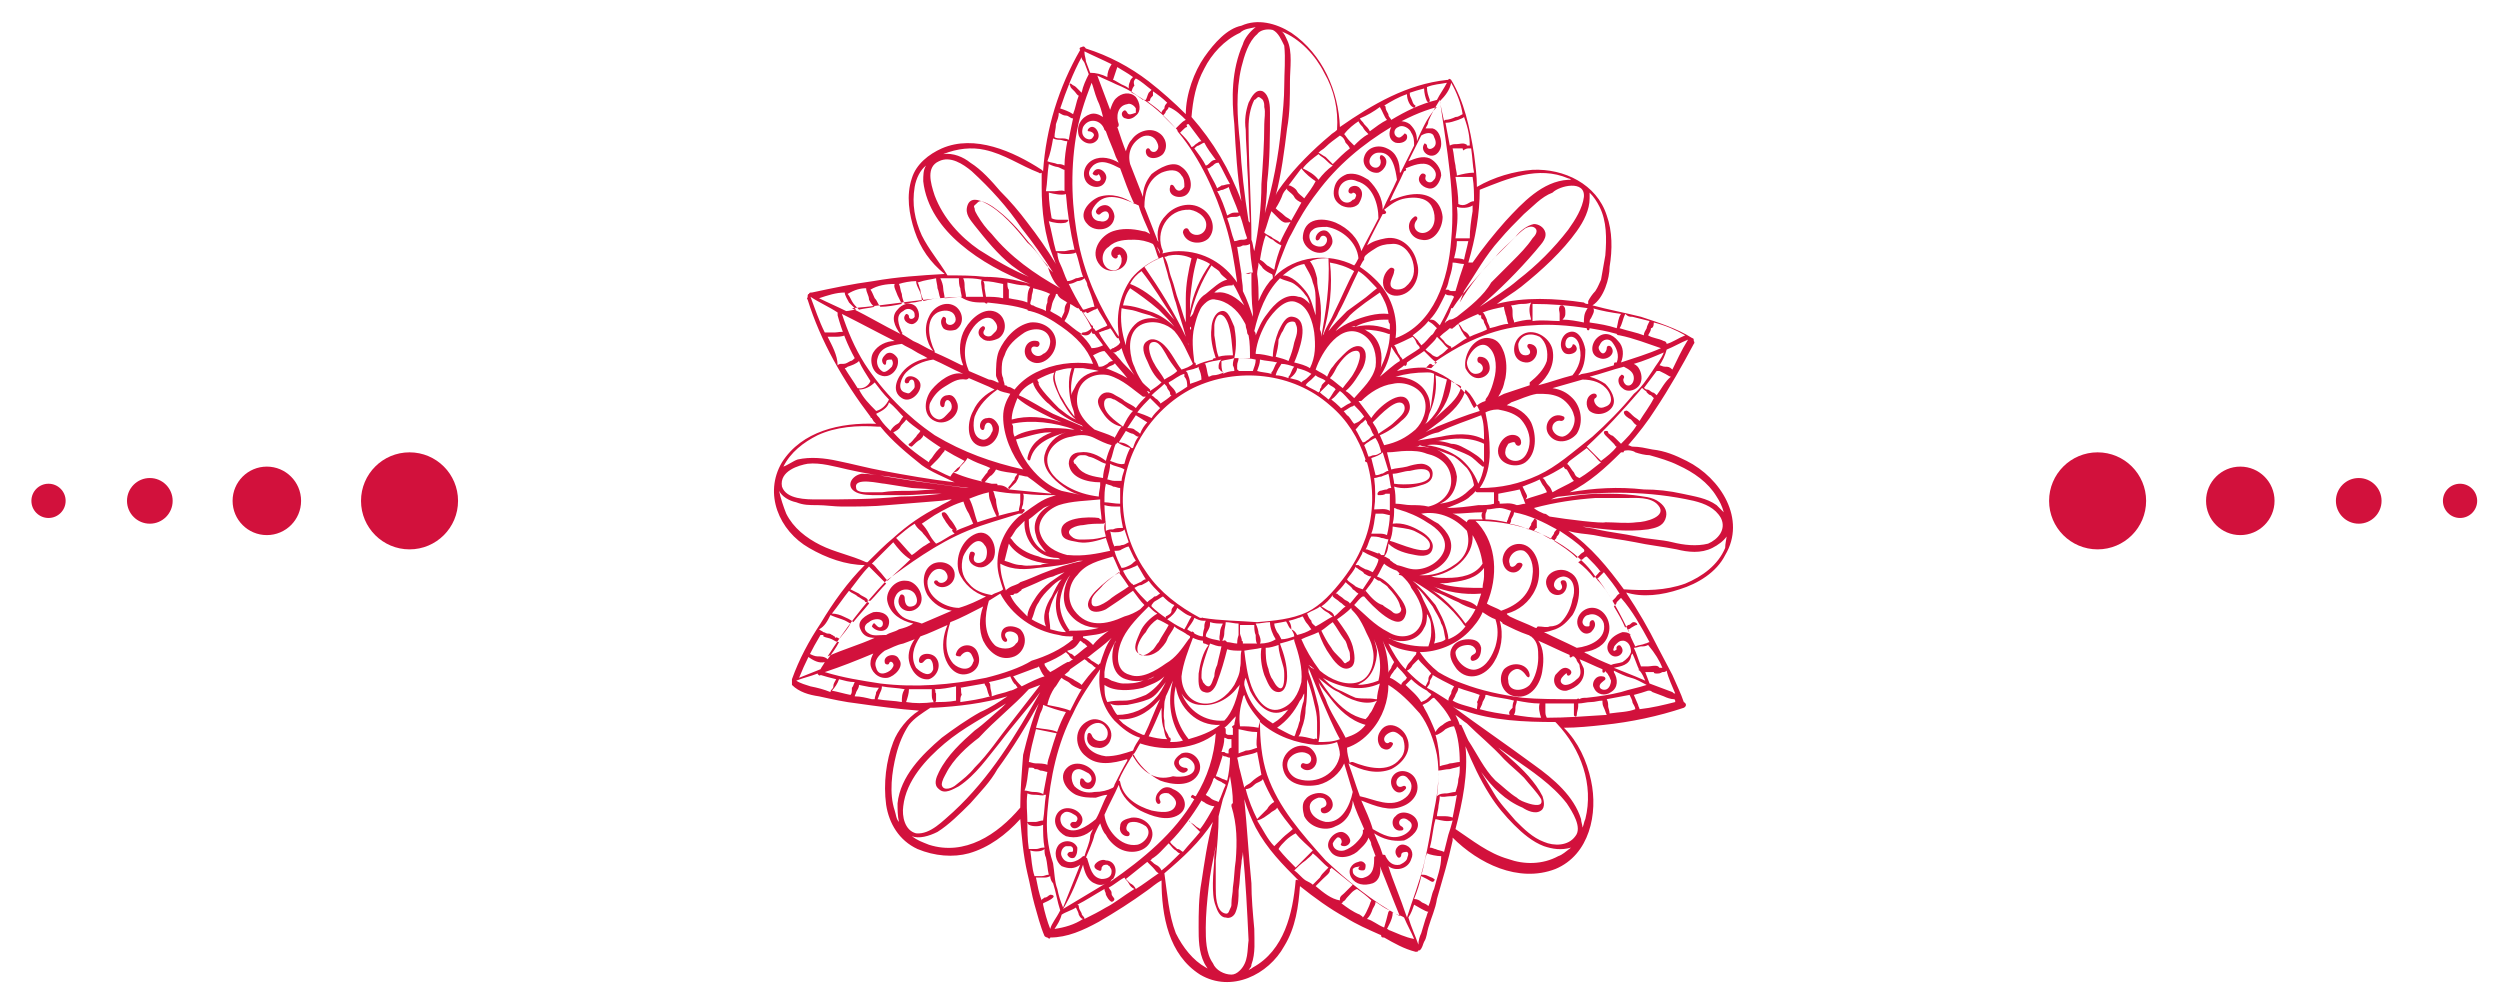 <?xml version="1.0" encoding="utf-8"?>
<!-- Generator: Adobe Illustrator 19.2.1, SVG Export Plug-In . SVG Version: 6.00 Build 0)  -->
<svg version="1.1" id="Calque_1" xmlns="http://www.w3.org/2000/svg" xmlns:xlink="http://www.w3.org/1999/xlink" x="0px" y="0px"
	 viewBox="0 0 175.2 70" style="enable-background:new 0 0 175.2 70;" xml:space="preserve">
<style type="text/css">
	.st0{fill:#D2113C;}
</style>
<path class="st0" d="M118.2,32.3c-0.8-0.4-1.5-0.7-2.4-0.8c-0.5-0.1-0.9-0.2-1.4-0.2c-0.1,0-0.2-0.1-0.3-0.1
	c0.7-0.8,1.4-1.7,1.9-2.5c1-1.5,1.9-3.1,2.7-4.6c0.1-0.1,0-0.2,0-0.2c0-0.1,0-0.2-0.1-0.2c-1.1-0.7-2.4-1.1-3.6-1.5
	c-1.2-0.3-2.3-0.5-3.4-0.8c0.8-0.5,1.2-1.9,1.2-2.7c0.2-1.2,0.2-2.5-0.2-3.6c-0.7-2.2-3-3.3-5.2-3.2c-1.3,0.1-2.7,0.5-3.9,1.2
	c0-0.8-0.1-1.5-0.2-2.3c-0.3-1.9-0.7-3.7-1.6-5.2c-0.1-0.1-0.2-0.1-0.2,0h-0.1c-2.8,0.3-5.2,1.7-7.5,3.3c-0.1-2.5-1.2-5.1-3.4-6.6
	c-1.1-0.7-2.4-1-3.5-0.5C86,2,85.1,3,84.4,4s-1.3,2.6-1.3,4c-0.8-0.8-1.7-1.6-2.6-2.3c-1.3-1-2.8-1.8-4.4-2.3
	C76,3.3,76,3.2,75.8,3.3c-0.1,0-0.2,0.1-0.1,0.2C74.2,6.1,73.3,9,73.1,12c0,0,0,0-0.1-0.1c-2-1.3-4.7-2.5-7-1.5
	c-0.9,0.4-1.8,1.1-2.1,2.1c-0.4,1.2-0.2,2.5,0.2,3.7c0.4,1.2,1.1,2.2,2.1,3c-1.7,0.1-3.3,0.2-5,0.5c-1.5,0.2-2.9,0.5-4.3,0.8l0,0
	c-0.1,0-0.2,0-0.2,0.1c-0.1,0-0.1,0.1-0.1,0.2s-0.1,0.1,0,0.2c0.9,2.9,2.5,5.7,4.4,8.2c0,0,0,0.1,0.1,0.1c0,0.1,0.1,0.1,0.1,0.2
	c0.1,0.1,0.2,0.2,0.2,0.2c-2.5-0.1-5.2,0.5-6.6,2.7c-1.3,2.2-0.2,4.8,1.9,6c1.2,0.7,2.6,1.2,3.9,1.2c-1.2,1.2-2.2,2.6-3.1,4.1
	c-0.8,1.2-1.5,2.5-2,3.9c0,0.1,0,0.1,0,0.2s0,0.2,0,0.2c0.5,0.5,1.2,0.7,1.9,0.8c0.9,0.2,1.8,0.4,2.7,0.5c1.4,0.2,2.9,0.4,4.3,0.5
	c-0.8,0.5-1.5,1.4-1.8,2.2c-0.5,1.3-0.7,2.9-0.5,4.4c0.2,1.3,0.9,2.5,2.2,3.1c1.2,0.5,2.5,0.6,3.6,0.3c1.4-0.4,2.6-1.3,3.6-2.4
	c0.1,1.2,0.2,2.5,0.5,3.8c0.2,0.8,0.3,1.5,0.5,2.2c0.2,0.7,0.4,1.5,0.7,2.2c0.1,0.1,0.2,0.1,0.2,0.1c0.1,0.1,0.2,0.1,0.2,0l0,0
	c1.2,0,2.3-0.5,3.4-1.1c1.2-0.7,2.3-1.4,3.4-2.2c0.3-0.2,0.6-0.5,1-0.7c0,2.5,0.5,5.2,2.7,6.6c2.2,1.3,4.8,0,5.9-2
	c0.8-1.3,1-2.8,1.1-4.2c1,0.8,2.1,1.6,3.2,2.2c0.8,0.5,1.5,0.8,2.4,1.2c0,0,0.1,0,0.1,0.1s0.1,0.1,0.2,0.1c0.7,0.4,1.4,0.8,2.2,1
	c0.1,0,0.2,0,0.2-0.1c0,0,0,0,0.1,0c0.2-0.2,0.2-0.4,0.3-0.6c0.2-0.3,0.2-0.7,0.3-1c0.2-0.7,0.5-1.3,0.6-2c0.4-1.4,0.8-2.7,1.1-4.1
	c0-0.1,0-0.1,0-0.2c1.8,1.8,4.6,3.2,7.2,2.2c2.4-1,3-3.9,2.5-6.2c-0.3-1.4-0.9-2.7-1.9-3.7c0.9,0,1.9-0.1,2.8-0.2
	c1.9-0.2,3.8-0.6,5.6-1.2c0.2-0.1,0.2-0.3,0-0.4c-0.2-0.6-0.5-1.2-0.8-1.9c-0.3-0.6-0.7-1.3-1-1.9c-0.7-1.4-1.4-2.6-2.2-3.8
	c0,0,0-0.1-0.1-0.1c1.2,0.4,2.6,0.2,3.8-0.2c1.3-0.4,2.6-1.2,3.2-2.4C122.4,36.4,120.6,33.5,118.2,32.3 M114.6,31.7
	c0.3,0.1,0.7,0.2,1,0.2c0.7,0.2,1.4,0.4,2,0.7c1.1,0.5,2.1,1.2,2.7,2.2c0.2,0.3,0.4,0.7,0.5,1.1c-0.2-0.2-0.3-0.3-0.5-0.5
	c-0.7-0.5-1.5-0.6-2.4-0.8s-1.8-0.3-2.7-0.3c-1.8-0.2-3.5-0.1-5.2,0.2c1.4-0.7,2.5-1.7,3.6-2.8c0,0,0,0,0.1,0s0.1,0,0.1-0.1
	C114.1,31.5,114.5,31.6,114.6,31.7 M112.8,45.8c0.4,0.5,1.2,0,0.8-0.5c-0.1-0.2-0.4,0-0.3,0.2c-0.2,0.2-0.3,0.1-0.2-0.1
	c0-0.1,0.1-0.2,0.2-0.3c0.2-0.2,0.3-0.2,0.5-0.2c0.4,0.1,0.5,0.5,0.5,0.8c-0.1,0.3-0.3,0.5-0.6,0.7c-0.3,0.1-0.6,0.1-0.8,0.2
	c-0.5-0.2-1.2-0.5-1.7-0.8c-0.1,0-0.1-0.1-0.2-0.1c0.8-0.1,1.5-0.5,1.7-1.2c0.3-0.8-0.2-1.8-1-1.9c-0.8-0.1-1.5,0.8-1,1.5
	c0.2,0.3,0.5,0.4,0.8,0.2c0.2-0.2,0.4-0.5,0.2-0.8c-0.1-0.1-0.3,0-0.3,0.2s0,0.2-0.2,0.2s-0.3-0.2-0.3-0.3c0-0.2,0.2-0.5,0.4-0.5
	c0.5-0.2,1,0.2,1.1,0.6c0.2,1.1-1,1.6-1.9,1.7c-0.8-0.4-1.5-0.7-2.3-1.1c0.2,0,0.5-0.1,0.8-0.2c0.5-0.2,0.8-0.5,1.2-1
	c0.5-0.8,0.8-2.5-0.2-3c-0.8-0.5-2.1,0.2-1.5,1.2c0.2,0.4,0.7,0.5,1,0.3s0.4-0.7,0.2-0.9c-0.2-0.1-0.4,0-0.3,0.2s0.1,0.3,0,0.4
	c-0.2,0.2-0.5-0.1-0.5-0.3c0-0.4,0.4-0.6,0.7-0.6c0.8,0.1,0.8,1.1,0.6,1.6c-0.1,0.6-0.4,1.2-0.8,1.6c-0.2,0.2-0.5,0.3-0.8,0.3
	c-0.2,0.1-0.5,0-0.8,0c0,0-0.1,0-0.1,0.1h-0.1c-0.6-0.3-1.2-0.5-1.8-0.8c-0.1-0.1-0.2-0.1-0.2-0.2c0.8-0.2,1.6-0.8,2-1.7
	c0.4-0.8,0.4-2.2-0.4-2.9c-0.7-0.6-1.8-0.2-1.9,0.8c0,0.4,0.2,0.8,0.6,0.9c0.4,0.1,0.7-0.2,0.8-0.5c0-0.2-0.3-0.2-0.4-0.1
	c-0.2,0.3-0.5,0.3-0.5,0c-0.1-0.2,0-0.5,0.2-0.7s0.5-0.3,0.8-0.2c0.5,0.3,0.7,1.1,0.6,1.7c-0.1,1.3-1,2.1-2.2,2.5l0,0
	c-0.3-0.2-0.7-0.3-1-0.5c0.8-1.9,0.7-4.1-0.6-5.6c-0.1-0.1-0.2-0.2-0.2-0.2c2.5,0,4.9,0.7,6.9,2.3c0.6,0.5,1.1,1,1.5,1.6
	c0,0.1,0.1,0.2,0.2,0.2c0.9,1.2,1.6,2.5,2.2,3.8c0,0,0,0.1,0.1,0.1c-0.2-0.2-0.4-0.2-0.6-0.2C112.8,44.6,112.4,45.3,112.8,45.8
	 M114.9,47C114.9,47,115,47,114.9,47c0.2,0.2,0.3,0.5,0.4,0.7c-0.2-0.1-0.5-0.2-0.7-0.3c-0.5-0.2-1-0.4-1.5-0.6
	c0.5-0.1,1.1-0.2,1.2-0.8c0-0.1,0.1-0.2,0.1-0.2C114.6,46.2,114.7,46.6,114.9,47C114.8,46.8,114.8,47,114.9,47 M106.1,50.1
	c0.1-0.2,0.1-0.3,0.1-0.5s0.1-0.3,0.1-0.5c0.5,0.1,1.1,0.2,1.6,0.2c-0.1,0.3,0,0.7,0.1,1C107.4,50.3,106.7,50.2,106.1,50.1
	C106.1,50.2,106.1,50.2,106.1,50.1L106.1,50.1 M106.7,48.9c-1.5-0.2-2.9-0.5-4.2-1c-0.6-0.2-1.2-0.5-1.7-0.8
	c-0.5-0.4-0.9-0.8-1.3-1.4c1.2,0,2.5-0.5,3.4-1.4c0.4-0.4,0.8-0.9,1-1.4c0.3,0.2,0.6,0.4,0.9,0.5c0.2,0.6,0.2,1.2,0,1.9
	c-0.2,0.6-0.6,1.4-1.3,1.6c-0.6,0.2-1.5-0.5-1.5-1.2c0.1-0.4,0.6-0.5,0.9-0.5c0.2,0,0.4,0.1,0.5,0.3s0,0.3-0.2,0.4
	c-0.2,0.1-0.2,0.5,0.1,0.4c0.4-0.1,0.5-0.5,0.5-0.9c-0.1-0.5-0.5-0.6-0.9-0.6c-0.5,0-1,0.2-1.2,0.7s0.1,1,0.4,1.4
	c0.8,0.9,2,0.5,2.6-0.5c0.5-0.8,0.7-1.9,0.4-2.9c0.1,0.1,0.2,0.1,0.2,0.2c0.6,0.3,1.2,0.6,1.8,0.8c0.1,0,0.1,0.1,0.2,0.1l0,0
	c0.5,0.4,0.5,0.9,0.5,1.5s-0.2,1.4-0.6,1.9c-0.5,0.5-1.5,0.5-1.5-0.3c-0.1-0.4,0.2-0.7,0.5-0.8s0.6,0.2,0.8,0.5
	c0.1,0.1,0.2,0.1,0.2-0.1c-0.1-0.8-1.2-1-1.8-0.4c-0.5,0.7-0.1,1.8,0.8,1.9c1.1,0.2,1.8-0.9,1.9-1.9c0.1-0.6,0.1-1.5-0.3-2
	c0.7,0.3,1.5,0.7,2.2,1l0,0c0,0,0,0,0,0.1s0.1,0.1,0.2,0h0.1c0.1,0.1,0.2,0.2,0.2,0.3c0.1,0.2,0.2,0.2,0.2,0.4
	c0.1,0.4,0.1,0.7-0.2,0.9c-0.2,0.2-0.5,0.4-0.8,0.4c-0.2,0-0.4-0.2-0.3-0.4c0-0.1,0.4-0.5,0.4-0.4c0,0.2,0.2,0.2,0.3,0
	c0.1-0.2-0.2-0.4-0.4-0.4c-0.3,0-0.5,0.3-0.7,0.5c-0.3,0.6,0.2,1.2,0.8,1.1c0.7-0.2,1.3-0.7,1.2-1.5c0-0.1-0.2-0.4-0.3-0.7
	c0.5,0.2,1.1,0.5,1.6,0.7c0,0.1,0,0.2,0,0.2c0.1,0.1,0.2,0,0.2-0.1c0,0.1,0.2,0.2,0.2,0.3c0.1,0.1,0.1,0.2,0.2,0.4
	c0,0.2-0.1,0.5-0.3,0.6c-0.2,0.1-0.5,0-0.5-0.2s0.2-0.3,0.3-0.4c0.2-0.1,0.1-0.3-0.1-0.3c-0.5-0.1-0.8,0.5-0.6,0.8
	c0.2,0.5,0.8,0.6,1.2,0.3c0.5-0.3,0.5-0.9,0.2-1.4c0,0,0,0,0-0.1c0.4,0.2,0.8,0.4,1.2,0.5s0.7,0.3,1.1,0.5c-0.6,0.2-1.2,0.3-1.8,0.5
	c-0.8,0.2-1.5,0.3-2.4,0.4c-0.2,0-0.4,0-0.5,0.1c-0.1-0.1-0.2,0-0.2,0C109.1,49,107.8,49,106.7,48.9 M105.8,50.1
	c-0.7-0.1-1.4-0.2-2.1-0.4c0.1-0.2,0.2-0.4,0.2-0.5c0.1-0.2,0.2-0.3,0.2-0.5h0.1c0.6,0.2,1.2,0.2,1.9,0.4c-0.1,0.2-0.1,0.4-0.1,0.5
	C105.8,49.8,105.7,49.9,105.8,50.1 M103.5,49.7c-0.5-0.2-1.2-0.3-1.7-0.6c0.1-0.2,0.2-0.3,0.2-0.4c0.1-0.2,0.2-0.3,0.2-0.5
	c0.5,0.2,1,0.3,1.5,0.5c-0.1,0.2-0.1,0.4-0.2,0.5C103.6,49.3,103.5,49.5,103.5,49.7 M102.3,53.4c-0.2,0-0.5,0.1-0.7,0.1
	c-0.2,0.1-0.5,0.1-0.7,0.2c0-0.7-0.1-1.5-0.3-2.2c0,0,0,0,0.1,0c0.2-0.1,0.4-0.2,0.6-0.4c0.2-0.1,0.4-0.2,0.6-0.2
	C102.2,51.6,102.3,52.6,102.3,53.4 M102,50.1c0.3,0.2,0.5,0.4,0.8,0.6c0.8,0.8,1.8,1.6,2.6,2.5c0.5,0.5,0.9,0.8,1.4,1.3
	c0.4,0.5,0.9,1,1.2,1.5c0.2,0.6-0.6,0.4-0.9,0.3c-0.3-0.1-0.6-0.2-0.8-0.4c-0.5-0.3-1-0.8-1.5-1.2c-0.8-0.8-1.3-1.9-1.9-2.8
	c-0.2-0.4-0.3-0.7-0.5-1.1c0,0,0,0-0.1,0C102.2,50.5,102.1,50.3,102,50.1 M102.3,53.7c0,0.3,0,0.6-0.1,0.9c0,0.3-0.1,0.6-0.2,0.9
	c-0.2,0-0.5,0.1-0.6,0.1c-0.2,0-0.5,0-0.7,0.2c0.1-0.6,0.1-1.2,0.1-1.8c0.2,0,0.5-0.1,0.8-0.1C101.9,53.8,102.1,53.8,102.3,53.7
	 M86.6,60.3c-0.1,0.6-0.1,1.3-0.2,1.9c0,0.4-0.1,0.7-0.1,1.1c0,0.2,0,0.2-0.1,0.4s-0.1,0.4-0.4,0.3c-0.6-0.2-0.6-1.3-0.6-1.8
	c0-0.6,0-1.3,0-1.9c0.1-1,0.2-2.1,0.2-3.1c0.1-0.4,0.2-0.8,0.3-1.2c0.2-0.5,0.4-1.1,0.5-1.6c0.1,0.6,0.2,1.2,0.2,1.9
	c-0.1,0-0.1,0.1-0.1,0.2C86.7,57.8,86.7,59,86.6,60.3 M83.4,57.6c0.2,0.2,0.3,0.3,0.5,0.5c0.1,0.1,0.2,0.2,0.2,0.2
	c-0.4,0.5-0.8,0.9-1.2,1.4c-0.2-0.1-0.2-0.2-0.4-0.2c-0.2-0.2-0.4-0.3-0.5-0.5c0.8-0.8,1.6-1.9,2.2-2.9c0.1,0.1,0.2,0.1,0.3,0.2
	c0.2,0.1,0.4,0.2,0.6,0.2c-0.3,0.5-0.6,1.1-1,1.6C84,58,83.9,58,83.8,57.9C83.6,57.7,83.5,57.7,83.4,57.6
	C83.4,57.4,83.3,57.6,83.4,57.6 M77.5,60.3c-0.2-0.1-0.5,0-0.7,0.2S76.7,60.9,77,61c0.2,0.1,0.2-0.1,0.2-0.2
	c0.1-0.2,0.2-0.2,0.4-0.2c0.1,0.1,0.2,0.1,0.2,0.2c0.1,0.1,0.1,0.2,0.1,0.3c0,0.4-0.4,0.5-0.7,0.5c-0.7-0.1-0.8-0.8-1-1.4
	c0,0,0-0.1-0.1-0.1c0.2-0.5,0.5-1.1,0.6-1.6c0.1-0.2,0.2-0.5,0.4-0.8c0.1,0.3,0.2,0.6,0.4,0.8c0.2,0.4,0.6,0.8,1,1
	c0.8,0.4,1.9,0.2,2.2-0.7c0.3-0.8-0.5-1.6-1.4-1.5c-0.4,0.1-0.8,0.2-0.8,0.6c-0.1,0.4,0.2,0.7,0.5,0.7c0.2,0,0.2-0.2,0.1-0.3
	c-0.2-0.1-0.2-0.3-0.1-0.5s0.3-0.2,0.5-0.2s0.5,0.1,0.8,0.3c0.5,0.5-0.1,1.2-0.6,1.3c-1.2,0.2-2.2-1.1-2.3-2.1
	c0.3-0.7,0.7-1.4,1-2.1c0.2,0.8,0.8,1.4,1.5,1.8c0.8,0.4,1.9,0.8,2.7,0.3c0.8-0.5,0.4-1.5-0.4-1.8c-0.3-0.2-0.7-0.2-1,0.2
	c-0.2,0.2-0.3,0.6-0.1,0.8c0.1,0.1,0.3,0,0.2-0.2c-0.2-0.4,0.2-0.6,0.6-0.5c0.3,0.2,0.6,0.5,0.5,0.8c-0.2,0.7-1.2,0.5-1.7,0.4
	c-1-0.3-2-0.9-2.2-2c0-0.1-0.1-0.1-0.1-0.1c0.2-0.5,0.5-1,0.8-1.5c0.1-0.2,0.2-0.2,0.2-0.4c0.4,0.8,1.1,1.5,1.9,1.9
	c0.8,0.3,2.2,0.5,2.7-0.5c0.4-0.8-0.4-1.7-1.2-1.4c-0.3,0.2-0.6,0.5-0.5,0.8s0.5,0.7,0.8,0.5c0.2-0.1,0.2-0.3-0.1-0.3
	c-0.5-0.1-0.5-0.6-0.1-0.7c0.3-0.1,0.7,0.2,0.8,0.5c0.2,0.8-0.9,0.9-1.5,0.8C80.9,54.8,80,54,79.4,53c0,0,0,0,0-0.1
	c0.2-0.2,0.3-0.5,0.5-0.8c1.8,0.6,3.9,0.4,5.3-0.7c-0.1,1.6-0.6,3.1-1.4,4.4c-0.1,0-0.2-0.1-0.2-0.1c-0.1,0-0.2,0.2-0.1,0.2
	s0.1,0.1,0.2,0.1c-1.4,2.4-3.6,4.2-5.9,5.8c0.1-0.1,0.1-0.2,0.2-0.2C78.4,61,78.1,60.3,77.5,60.3 M74.1,51.3c-0.4-0.2-1-0.2-1.5-0.3
	c0.1-0.3,0.2-0.7,0.3-1c0.1-0.2,0.2-0.4,0.2-0.6c0.5,0.2,1.1,0.4,1.6,0.5c-0.5,0.9-0.8,1.9-1.1,2.9c-0.1,0.3-0.2,0.6-0.2,0.8
	c-0.2-0.1-0.6-0.1-0.8-0.1c-0.2,0-0.4-0.1-0.5-0.1c0.1-0.8,0.3-1.5,0.5-2.3c0.5,0.1,1,0.2,1.5,0.3C74.2,51.6,74.3,51.4,74.1,51.3
	 M69.4,48.1c0-0.1,0-0.2-0.1-0.3c0.5-0.1,0.9-0.2,1.5-0.4l0,0c0.1,0.2,0.2,0.5,0.4,0.6c0,0.1,0.1,0.1,0.1,0.2
	c-0.2,0.1-0.4,0.2-0.5,0.2c-0.5,0.2-0.8,0.2-1.3,0.4v-0.1C69.5,48.5,69.4,48.3,69.4,48.1 M67.3,48.2c0.5-0.1,1.2-0.2,1.7-0.3
	c0,0.1,0.1,0.2,0.1,0.2c0.1,0.2,0.1,0.4,0.2,0.6c0,0,0,0.1,0.1,0.1c-0.7,0.2-1.4,0.3-2.1,0.4c0-0.2,0-0.4,0.1-0.5
	C67.3,48.4,67.4,48.2,67.3,48.2 M69.1,47.5c-2.5,0.5-4.9,0.7-7.4,0.4c-1.3-0.2-2.6-0.4-3.9-0.8c1.2-0.4,2.2-0.8,3.4-1.3
	C61.1,46,61,46.2,61,46.5c0,0.5,0.5,1.1,1.2,1c0.5-0.1,1.2-0.8,0.8-1.3c-0.2-0.5-1.1-0.3-1,0.2c0,0.2,0.3,0.2,0.3,0.1
	c0.1-0.3,0.4,0,0.3,0.2c-0.1,0.2-0.2,0.3-0.4,0.4c-0.4,0.2-0.7,0.1-0.8-0.3c-0.2-0.5,0.2-0.9,0.6-1.2c0.5-0.2,0.8-0.4,1.3-0.5
	c0.3-0.1,0.5-0.2,0.8-0.3c-0.3,0.4-0.5,1-0.4,1.5c0.1,0.6,0.6,1.4,1.4,1.3c0.6-0.2,0.9-1,0.5-1.5c-0.3-0.4-1.2-0.4-1.2,0.2
	c0,0.2,0.2,0.2,0.3,0.1s0.2-0.3,0.5-0.2c0.2,0.2,0.2,0.5,0.2,0.7c-0.2,0.6-0.8,0.3-1.2-0.1c-0.4-0.7-0.2-1.5,0.3-2.2l0,0
	c0.6-0.2,1.2-0.5,1.9-0.8c-0.3,0.7-0.4,1.5-0.2,2.2c0.2,0.7,0.8,1.5,1.7,1.2c0.6-0.2,0.9-0.8,0.6-1.5s-1.3-0.6-1.5,0.1
	C66.9,46,67.2,46,67.3,46c0.2-0.3,0.6-0.5,0.8-0.1c0.1,0.2,0.2,0.4,0.1,0.5c-0.2,0.7-1,0.5-1.4,0.1c-0.7-0.8-0.5-2-0.2-2.9
	c0.8-0.3,1.5-0.7,2.3-1.1c-0.3,0.8-0.3,1.7,0,2.4c0.4,0.8,1.2,1.5,2.2,1.1c0.7-0.3,1-1.3,0.4-1.9c-0.3-0.2-0.8-0.3-1.1-0.1
	c-0.3,0.2-0.3,0.7-0.1,0.9c0.2,0.2,0.4,0,0.2-0.2c-0.3-0.5,0.5-0.6,0.8-0.2c0.1,0.2,0.1,0.5-0.1,0.6c-0.3,0.5-1.2,0.4-1.5,0.1
	c-0.8-0.8-0.7-2.1-0.4-3.1c0.3-0.2,0.5-0.3,0.8-0.5c0.8,1.5,2.3,2.6,4.1,2.9c0.3,0.1,0.7,0.1,1,0.1c0,0.1-0.1,0.1,0,0.2
	c-0.8,0.7-1.9,1.2-2.9,1.5C71.5,46.8,70.3,47.2,69.1,47.5 M65.5,48.3c0.5,0,1-0.1,1.5-0.2c0,0.2,0,0.2,0,0.4s0,0.4,0,0.6
	c-0.5,0.1-1,0.1-1.5,0.1c0,0,0.1,0,0.1-0.1c0-0.2,0-0.4,0-0.5C65.5,48.5,65.6,48.4,65.5,48.3 M67.5,35.1c0.1,0.3,0.2,0.6,0.4,0.9
	c0.1,0.2,0.2,0.5,0.3,0.7c-0.4,0.2-0.8,0.3-1.2,0.5c0.1-0.1,0-0.2,0-0.2c-0.1-0.2-0.3-0.5-0.4-0.6s-0.2-0.4-0.4-0.5
	c-0.1,0-0.2,0-0.2,0.1c0,0.2,0.2,0.4,0.3,0.6c0.1,0.1,0.3,0.5,0.5,0.5c-0.1,0-0.1,0.1,0,0.2l0.1,0.1c-0.5,0.2-0.8,0.5-1.3,0.7
	c-0.2-0.2-0.4-0.5-0.5-0.7s-0.3-0.5-0.5-0.7c0.3-0.2,0.6-0.4,0.9-0.6c0.7-0.4,1.4-0.8,2.2-1C67.5,35,67.5,35,67.5,35.1 M66,31.3
	c-0.3,0.2-0.5,0.5-0.7,0.8c-0.1,0.1-0.2,0.2-0.2,0.3c-0.9-0.6-1.8-1.3-2.5-2.1c0.2-0.1,0.4-0.2,0.5-0.4s0.3-0.3,0.4-0.5
	c0.3,0.3,0.6,0.5,1,0.8c-0.1,0.2-0.2,0.2-0.3,0.4c-0.2,0.2-0.3,0.4-0.5,0.5c-0.1,0.1,0.1,0.2,0.2,0.2c0.2-0.2,0.4-0.4,0.6-0.5
	c0.1-0.1,0.2-0.2,0.2-0.3c0.9,0.7,1.9,1.3,2.9,1.8c-0.2,0.2-0.3,0.4-0.5,0.5c-0.2,0.2-0.4,0.4-0.5,0.6c-0.5-0.2-0.8-0.4-1.3-0.6
	l-0.1-0.1c0.1-0.1,0.2-0.2,0.2-0.2c0.1-0.1,0.2-0.2,0.3-0.3c0.2-0.2,0.3-0.4,0.5-0.6C66.2,31.3,66.1,31.2,66,31.3 M68.8,20.2
	l0.1,0.6c-0.4,0-0.8,0-1.2,0c0-0.2-0.1-0.5-0.1-0.7s0-0.4-0.1-0.6c0.5,0,0.8,0,1.3,0.1C68.7,19.8,68.8,20,68.8,20.2 M69,21.2
	c0.1,0.1,0.2,0.1,0.2,0c0.9,0.1,1.9,0.2,2.8,0.5c0,0.1,0.2,0.1,0.2,0.1c0.8,0.2,1.5,0.6,2.2,1.1c1,0.7,1.8,1.5,2.2,2.6
	c-1.4-0.2-2.8,0-4,0.6c-0.6,0.3-1.1,0.7-1.5,1.2c-0.2-0.1-0.3-0.2-0.5-0.2c0-0.1-0.2-0.1-0.2-0.1l0,0c0-0.2-0.1-0.3-0.1-0.5
	c-0.1-0.2-0.1-0.4-0.1-0.5c0-0.4,0-0.7,0.2-1.1c0.2-0.7,0.8-1.2,1.4-1.6c0.7-0.4,1.7-0.3,1.8,0.6c0,0.4-0.2,0.8-0.5,0.9
	c-0.2,0.2-0.5,0.2-0.7,0s-0.2-0.6,0.2-0.5c0.2,0.1,0.4-0.3,0.1-0.4c-0.9-0.2-1.2,1-0.5,1.4C73,25.8,74,24.9,74,24s-0.9-1.5-1.8-1.4
	c-1,0.2-1.8,1.1-2.2,2c-0.2,0.5-0.2,1.2-0.2,1.7c0,0.1,0.1,0.3,0.2,0.5c0,0,0,0-0.1,0c-0.2-0.1-0.4-0.2-0.6-0.2
	c-0.5-0.2-0.9-0.4-1.4-0.6l0,0c-0.4-0.9-0.4-2,0.2-2.9c0.3-0.5,1-1.1,1.5-0.7c0.2,0.2,0.4,0.5,0.2,0.8c-0.1,0.1-0.2,0.2-0.3,0.3
	c-0.2,0.2-0.8,0-0.5-0.4c0.1-0.2-0.1-0.3-0.2-0.2c-0.3,0.2-0.3,0.6,0,0.8c0.3,0.3,0.8,0.2,1.2,0c0.7-0.5,0.5-1.7-0.4-1.9
	c-0.9-0.2-1.8,0.8-2.1,1.5c-0.3,0.7-0.3,1.6,0,2.3c0,0,0,0-0.1,0c-0.6-0.3-1.2-0.6-1.9-0.9v-0.1c-0.4-0.8-0.7-2.2,0.2-2.7
	c0.4-0.2,1-0.2,1.2,0.2c0.1,0.2,0.1,0.4,0,0.5c-0.2,0.3-0.7,0.2-0.6-0.2c0-0.2-0.2-0.2-0.2-0.2c-0.2,0.2-0.2,0.5,0,0.8
	c0.2,0.2,0.6,0.2,0.9,0.1c0.6-0.4,0.5-1.2,0-1.6c-0.7-0.5-1.6,0-1.9,0.7c-0.4,0.8-0.2,1.8,0.3,2.4c-0.5-0.2-0.9-0.5-1.4-0.7
	c-0.3-0.2-0.5-0.3-0.8-0.5c0,0,0.1-0.1,0-0.1c-0.2-0.5-0.5-1.2,0.1-1.5c0.2-0.2,0.5-0.2,0.7,0c0.1,0.1,0.1,0.2,0.1,0.4
	c-0.1,0.2-0.4,0.2-0.4,0S63.5,22,63.5,22c-0.4,0.4,0.2,0.8,0.5,0.7c0.5-0.2,0.5-0.8,0.2-1.2c-0.4-0.4-1-0.2-1.3,0.2
	c-0.5,0.5-0.2,1.2,0.2,1.7c-1.2-0.6-2.2-1.2-3.4-1.8c2.5-0.2,5.1-0.7,7.6-0.8C67.9,21.2,68.4,21.2,69,21.2 M70.3,20.9
	c-0.4-0.1-0.8-0.1-1.2-0.1L69,20.2c0-0.2,0-0.4-0.1-0.5c0.5,0,0.9,0.1,1.4,0.2C70.3,20.1,70.3,20.5,70.3,20.9 M70.6,19.8
	c0.5,0.1,0.8,0.2,1.3,0.2c0.1,0,0.2,0.1,0.3,0.1l0,0C72,20.4,72,20.8,72,21.2c-0.5-0.2-0.9-0.2-1.3-0.3c0-0.2,0-0.4,0-0.6
	C70.6,20.2,70.6,20,70.6,19.8 M74.8,15.4c-0.2,0-0.4,0-0.5,0c-0.2,0-0.4,0-0.6-0.1l0,0c-0.1-0.6-0.2-1.2-0.2-1.8
	c0.4,0.1,0.9,0.2,1.2,0.1l0,0c0.1,1.3,0.3,2.6,0.6,3.9c0,0,0,0-0.1,0c-0.2,0-0.5,0.1-0.6,0.1c-0.2,0-0.4,0-0.6,0
	c-0.2-0.7-0.3-1.4-0.5-2.1c0.3,0.1,0.8,0.2,1.2,0.1C74.9,15.5,74.9,15.4,74.8,15.4 M90.5,15.5c-0.1-0.2-0.3-0.2-0.5-0.4
	s-0.4-0.3-0.6-0.5l0,0c0.2-0.3,0.4-0.7,0.5-1c0.1-0.2,0.2-0.3,0.3-0.4c0,0,0,0,0,0.1c0.2,0.2,0.4,0.3,0.5,0.5s0.3,0.3,0.5,0.4l0,0
	c-0.5,0.9-1.1,1.9-1.5,2.8c-0.2-0.2-0.4-0.2-0.6-0.4c-0.2-0.1-0.4-0.2-0.5-0.3c0.2-0.5,0.3-1,0.5-1.5c0.2,0.2,0.4,0.4,0.5,0.5
	s0.3,0.3,0.5,0.3C90.5,15.6,90.5,15.5,90.5,15.5 M102.1,14.5c0.3,0.1,0.8,0.1,1.1-0.1c0,0.2,0,0.2,0,0.4c-0.1,0.6-0.2,1.3-0.2,1.9
	c-0.2,0-0.3,0-0.5,0s-0.3,0-0.5,0C102.1,16,102.2,15.2,102.1,14.5 M103,18.5L103,18.5c0,0.1-0.1,0.2-0.2,0.3
	C102.9,18.8,103,18.7,103,18.5 M102.5,16.9c0.2,0,0.3,0,0.4,0c-0.1,0.5-0.2,0.8-0.3,1.3c-0.2-0.1-0.5-0.1-0.7-0.1
	c0.1-0.4,0.2-0.8,0.2-1.2C102.2,16.9,102.3,16.9,102.5,16.9 M102.6,18.5c-0.1,0.3-0.2,0.6-0.3,0.9c-0.1,0.3-0.2,0.7-0.3,1
	c-0.1,0-0.2,0-0.2,0c-0.1,0-0.2,0-0.3-0.1h-0.2l0,0c0.2-0.3,0.2-0.6,0.3-0.9c0.1-0.3,0.2-0.7,0.2-1
	C102.1,18.4,102.3,18.5,102.6,18.5 M107.3,22.4c-0.4,0-0.8,0.1-1.2,0.2l0,0v-0.1l0,0l0,0c-0.1-0.2-0.1-0.4-0.1-0.6s0-0.3-0.1-0.5
	c0.2,0,0.5-0.1,0.7-0.1s0.5,0,0.7-0.1C107.1,21.6,107.2,22,107.3,22.4 M107.4,22.8c1.2-0.1,2.5,0,3.8,0.2l0,0c0,0.2,0.2,0.2,0.2,0
	c0.6,0.1,1.2,0.2,1.9,0.4c0,0.1,0.2,0.1,0.2,0.1c1,0.2,2,0.6,2.9,0.9c-0.9,0.4-1.9,0.7-2.8,1c0.2-0.5,0.2-1.1-0.2-1.5
	c-0.4-0.5-1-0.7-1.5-0.2c-0.4,0.4-0.5,1.2,0.2,1.4c0.5,0.2,1.2-0.3,0.8-0.8c-0.1-0.1-0.3-0.1-0.3,0.1s-0.2,0.5-0.4,0.3
	s-0.2-0.4-0.1-0.5c0.2-0.5,0.7-0.5,0.9-0.2c0.3,0.4,0.5,0.9,0.3,1.4h-0.1c-0.1,0-0.1,0.1-0.1,0.2c-0.7,0.2-1.5,0.5-2.2,0.6
	c-0.1,0-0.2,0.1-0.3,0.1c0.4-0.5,0.5-1.1,0.5-1.8c-0.1-0.6-0.5-1.5-1.2-1.2c-0.5,0.2-0.7,1-0.3,1.4c0.3,0.3,1.2,0,0.8-0.5
	c-0.1-0.1-0.2-0.1-0.2,0c-0.1,0.3-0.5,0.3-0.5-0.1c0-0.2,0.1-0.5,0.4-0.5c0.4,0,0.6,0.5,0.6,0.8c0.2,0.7-0.1,1.4-0.5,1.9l0,0
	c-0.8,0.2-1.6,0.5-2.4,0.7c0.7-0.6,1.2-1.5,1-2.5c-0.2-0.9-1.4-1.6-2.2-1c-0.7,0.5-0.7,1.8,0.3,1.9c0.8,0.1,1.2-1.2,0.3-1.3
	c-0.2,0-0.2,0.2-0.1,0.3c0.2,0.2,0.2,0.5-0.2,0.5s-0.5-0.4-0.5-0.8c0.2-0.7,0.9-0.8,1.5-0.5c0.5,0.4,0.6,1.1,0.5,1.7
	c-0.2,0.6-0.7,1.1-1.2,1.5V27c-0.6,0.2-1.2,0.4-1.8,0.6c-0.2,0.1-0.2,0.1-0.4,0.2c0.1-0.2,0.2-0.3,0.2-0.4c0.2-0.3,0.2-0.6,0.3-0.9
	c0.1-0.6,0.1-1.2-0.1-1.8c-0.2-0.5-0.4-0.9-1-1c-0.5-0.1-1,0.2-1.3,0.6s-0.5,1-0.4,1.5c0.2,0.4,0.5,0.7,0.9,0.7s0.8-0.3,0.8-0.7
	s-0.2-0.8-0.7-0.8c-0.2,0-0.2,0.3-0.1,0.4c0.5,0.2,0.4,0.8-0.2,0.8c-0.4,0-0.6-0.5-0.6-0.8c0.1-0.7,1-1.7,1.6-1
	c0.5,0.5,0.5,1.5,0.3,2.2c-0.1,0.4-0.2,0.7-0.4,1.1c-0.1,0.2-0.2,0.2-0.2,0.4c-0.3,0.1-0.5,0.2-0.8,0.5c-0.2-0.3-0.3-0.6-0.5-0.9
	c-0.7-0.9-1.8-1.6-2.9-1.9l0,0c0.1-0.1,0.2-0.2,0.3-0.3c0.1,0,0.1,0,0.2,0.1c0.2,0,0.2-0.2,0.2-0.2s0,0-0.1,0
	C102.8,23.8,105,22.9,107.4,22.8 M109.7,21.9c0-0.2,0-0.4-0.2-0.5c-0.1,0-0.2,0-0.2,0.1c-0.1,0.2,0,0.3,0,0.5s0,0.3,0,0.5
	c-0.6,0-1.2-0.1-1.9,0c0-0.2,0-0.5,0-0.7s0-0.3,0-0.5c1.3,0,2.6,0.1,3.9,0.3c0,0-0.1,0-0.1,0.1c-0.2,0.3-0.2,0.6-0.2,0.9
	c-0.5-0.1-1-0.2-1.5-0.2C109.7,22.2,109.7,22.1,109.7,21.9 M107.7,36.5c0-0.1-0.2-0.2-0.2-0.1c-0.1,0.2-0.2,0.2-0.2,0.4
	c-0.1,0.1-0.1,0.2-0.2,0.3c-0.4-0.2-0.8-0.3-1.3-0.4c0.1-0.1,0.1-0.2,0.1-0.3c0.1-0.2,0.2-0.3,0.2-0.5c1.1,0.2,2.1,0.7,3,1.2
	c-0.1,0.1-0.2,0.2-0.2,0.3c-0.1,0.2-0.2,0.2-0.2,0.4c-0.4-0.2-0.8-0.5-1.2-0.6c0.1-0.1,0.1-0.2,0.2-0.2
	C107.7,36.8,107.7,36.7,107.7,36.5 M103.9,36.4c-0.3,0-0.6,0-0.9,0c-0.1,0-0.2,0.1-0.2,0.2c-0.3-0.2-0.6-0.5-1-0.6
	c0.7,0,1.4-0.1,2.1-0.1C103.8,36,103.8,36.2,103.9,36.4 M100.3,43.2c-0.2-0.5-0.5-1-0.7-1.5c-0.1-0.2-0.2-0.4-0.3-0.5
	c0,0,0-0.1-0.1-0.1c0.5,0.4,0.8,0.9,1.2,1.4c0.2,0.4,0.5,0.8,0.6,1.2c0.2,0.3,0.2,0.7,0.3,1.1c-0.2,0.2-0.5,0.2-0.8,0.3
	C100.7,44.6,100.5,43.8,100.3,43.2 M96.9,44.9c0.2,0.5,0.5,1,0.8,1.5c-0.1,0.2-0.2,0.3-0.2,0.4c-0.1,0.2-0.2,0.2-0.2,0.4
	C97.3,46.5,97.2,45.7,96.9,44.9 M92.5,51c0-0.5,0-1-0.1-1.5c-0.2-0.8-0.4-1.6-0.7-2.4c0-0.1,0-0.2,0-0.3c0.3,0.7,0.6,1.5,0.9,2.2
	c0.4,0.9,0.8,1.9,1.3,2.8c-0.5,0.2-1,0.2-1.5,0.2C92.5,51.6,92.5,51.2,92.5,51 M86.4,51c0,0.2,0,0.3,0,0.5c-0.1,0-0.2,0-0.2,0
	c-0.2,0-0.2,0-0.3-0.1c0-0.1,0-0.1,0-0.2c0-0.1,0-0.2-0.1-0.2c0.3-0.2,0.5-0.5,0.8-0.8c0,0.2-0.1,0.4-0.1,0.6
	C86.3,50.9,86.3,51,86.4,51 M85.8,51.7c0.1,0,0.2,0.1,0.3,0.1c0.1,0,0.2,0,0.2,0c0,0.2,0,0.5,0,0.6c-0.1,0-0.2,0.1-0.2,0.2
	c0,0.1,0,0.2,0,0.2c-0.1,0-0.2,0-0.3-0.1c-0.1,0-0.2,0-0.2,0C85.7,52.4,85.8,52.1,85.8,51.7 M85.8,53c0.2,0,0.2,0.1,0.4,0.1
	c0,0.5-0.1,1.2-0.2,1.6c-0.1,0-0.2-0.1-0.3-0.1c-0.2-0.1-0.4-0.2-0.5-0.2c0.2-0.5,0.3-0.9,0.5-1.5C85.7,53,85.8,53,85.8,53
	 M81.9,51.7c0.1,0-0.2-0.5-0.2-0.5c-0.1-0.2-0.1-0.5-0.1-0.7c-0.1-0.4,0-0.8,0-1.2c0-0.2,0.1-0.4,0.1-0.5c0.2-0.4,0.3-0.7,0.5-1.1
	c-0.4,1.4-0.2,3,0.7,4.2C82.6,52,82.3,52,82,52l0,0C82.1,51.8,82,51.6,81.9,51.7 M75.8,48c-0.2-0.2-0.5-0.3-0.6-0.4
	c-0.2-0.1-0.4-0.2-0.6-0.3c0.2-0.2,0.3-0.2,0.4-0.4c0.3-0.2,0.7-0.5,1-0.7c0.2,0.1,0.2,0.2,0.4,0.3c0.2,0.1,0.2,0.2,0.4,0.3
	C76.4,47.2,76.1,47.6,75.8,48C75.9,48.1,75.9,48,75.8,48 M74.9,44.1c-0.4-0.6-0.7-1.3-0.6-2.1c0.1-0.6,0.3-1.2,0.7-1.7
	c-0.5,0.8-0.6,1.8-0.2,2.5c0.5,0.8,1.3,1.2,2.2,1.2c-0.7,0.2-1.4,0.2-2.1,0.2C74.9,44.2,75,44.1,74.9,44.1 M73.3,43.9
	c-0.4-0.2-0.7-0.3-1-0.5l0,0c0.2-0.4,0.2-0.8,0.5-1.2c0.2-0.4,0.5-0.7,0.8-1c0.2-0.2,0.5-0.5,0.8-0.6c-0.3,0.3-0.5,0.8-0.7,1.2
	C73.3,42.4,73,43.2,73.3,43.9 M72,43.2c-0.1-0.1-0.2-0.2-0.2-0.2c-0.4-0.4-0.8-0.8-1-1.3c0.1,0,0.1,0,0.2,0l0.1-0.1c0,0,0,0,0.1,0
	s0.2-0.1,0.2-0.1c0.1-0.1,0.2-0.1,0.2-0.2c0.2-0.1,0.5-0.2,0.7-0.3c0.5-0.2,1-0.5,1.5-0.6c0.2-0.1,0.5-0.2,0.8-0.3
	c-0.3,0.2-0.7,0.5-1,0.7c-0.4,0.3-0.8,0.7-1.1,1.2C72.3,42.3,72,42.8,72,43.2 M72.7,33.3c-0.7-0.7-1.2-1.5-1.5-2.5
	c0.4-0.1,0.7-0.2,1.1-0.3c0.4-0.1,0.8-0.2,1.2-0.2c0.1,0,0.1,0,0.2,0c-0.8,0.3-1.5,0.8-1.7,1.8c0,0.2,0.2,0.2,0.2,0.1
	c0.3-1.2,1.5-1.6,2.5-1.9c-0.7,0.2-1.3,0.8-1.5,1.6c-0.2,0.9,0.6,1.7,1.3,2.2c0.4,0.3,0.8,0.5,1.3,0.6c-0.5-0.1-0.9-0.2-1.4-0.3
	C73.8,34.2,73.2,33.8,72.7,33.3 M73.7,34.6c-1-0.1-2-0.2-3-0.3l0,0c0.2-0.2,0.3-0.3,0.5-0.5c0.1-0.2,0.2-0.3,0.2-0.5
	c0.2,0,0.4,0.1,0.6,0.1l0,0C72.6,33.8,73.1,34.3,73.7,34.6 M72.7,26.6c0.4-0.2,0.8-0.4,1.2-0.5c-0.3,0.5,0.2,1.3,0.4,1.8
	c0.3,0.5,0.6,1.1,1.1,1.5c-0.5-0.2-0.8-0.5-1.2-0.8c-0.2-0.2-1.6-1.6-1.4-1.8C72.7,26.7,72.7,26.6,72.7,26.6 M74,26
	c0.4-0.1,0.7-0.2,1.1-0.2c-0.3,0.8-0.2,1.8,0,2.6c0.1,0.3,0.2,0.5,0.2,0.8c-0.3-0.4-0.6-0.8-0.8-1.2c-0.2-0.3-0.3-0.5-0.4-0.8
	C74,26.9,73.8,26.4,74,26C74.1,26.1,74.1,26.1,74,26 M87.8,21.9c0,0.1,0,0.2,0,0.3c-0.2-0.6-0.4-1.2-0.7-1.8c0,0,0,0,0-0.1
	c0-0.4-0.1-0.7-0.1-1.1c0.1,0,0.2,0,0.3,0c0.2,0,0.3,0,0.4-0.1C87.7,20.2,87.7,21.1,87.8,21.9 M89.2,19.5c-0.1,0.1-0.2,0.2-0.2,0.2
	c-0.4,0.5-0.6,0.9-0.8,1.4c0-0.6,0-1.3-0.1-1.9c0-0.3,0.1-0.5,0.1-0.8c0.1,0.2,0.2,0.2,0.3,0.4c0.2,0.2,0.4,0.3,0.6,0.4
	C89.2,19.2,89.2,19.4,89.2,19.5 M89.7,19.5L89.7,19.5c0.4,0.2,0.7,0.2,1,0.4c0.3,0.2,0.6,0.5,0.8,0.8c0.2,0.2,0.2,0.4,0.3,0.6
	c-0.2-0.2-0.5-0.5-0.8-0.5c-0.9-0.3-1.7,0.5-2.2,1.2c-0.4,0.5-0.6,1-0.8,1.5c0-0.1,0-0.2-0.1-0.3C88.2,21.9,88.7,20.5,89.7,19.5
	 M93.2,18.4c0.6,0.1,1.2,0.3,1.7,0.6c-0.5,0.9-0.9,1.9-1.4,2.9c-0.2,0.5-0.5,0.9-0.7,1.4c0,0.1-0.1,0.2-0.1,0.2
	C93.2,21.8,93.4,20,93.2,18.4 M99,23.6c0.2,0.2,0.2,0.3,0.3,0.5c0.1,0.1,0.2,0.2,0.2,0.3c-0.4,0.3-0.8,0.5-1.2,0.8
	c-0.1-0.2-0.2-0.2-0.2-0.3c-0.2-0.2-0.2-0.5-0.4-0.7l0,0C98.2,24,98.6,23.8,99,23.6C98.9,23.6,98.9,23.6,99,23.6 M100.6,26.3
	c0.3,0.1,0.5,0.2,0.8,0.3c-0.2,0.8-0.3,1.5-0.7,2.2c-0.2,0.3-0.5,0.7-0.8,0.9c0.2-0.3,0.2-0.6,0.3-0.8
	C100.6,28,100.7,27.1,100.6,26.3 M91.2,44.8c0.4-0.2,0.8-0.3,1.2-0.5c0.2,0.6,0.5,1.2,0.8,1.6c0.2,0.3,0.8,1.2,1.4,0.9
	c0.5-0.2,0.3-1.1,0.2-1.5c-0.2-0.7-0.6-1.2-1.1-1.9c0.3-0.2,0.7-0.5,1-0.8c0,0.1,0,0.1,0.1,0.2c0.4,0.4,0.6,0.8,0.8,1.2
	c0.2,0.5,0.5,0.9,0.6,1.5c0.2,0.8-0.1,2-1,2.3s-2-0.2-2.7-0.8C91.9,46.2,91.5,45.5,91.2,44.8 M92.1,46.9c-0.1,0-0.1-0.1-0.2-0.1
	c-0.1-0.1-0.2-0.2-0.2-0.2C91.9,46.7,92,46.8,92.1,46.9 M86.9,44.4c0-0.2,0-0.4,0-0.6c0.3,0,0.7,0,1,0c0,0.2,0,0.5,0.1,0.7
	c0,0.2,0,0.5,0.1,0.6l0,0c-0.3,0-0.6,0-1,0V45l0,0c0-0.1-0.1-0.1-0.1-0.1C87.1,44.9,86.9,44.5,86.9,44.4 M86.7,45.1
	c-0.2,0-0.5-0.1-0.7-0.1c-0.1-0.1-0.2-0.2-0.2-0.1c-0.1,0-0.1,0-0.2,0c0,0,0.1,0,0.1-0.1c0.1-0.2,0.1-0.4,0.1-0.5
	c0-0.2,0.1-0.5,0.1-0.7c0.3,0,0.6,0.1,0.9,0.1c0,0.3,0,0.5,0,0.8C86.7,44.8,86.7,45,86.7,45.1 M84.5,44.6L84.5,44.6L84.5,44.6
	c0-0.2,0.1-0.3,0.2-0.5s0.1-0.3,0.1-0.5c0.3,0.1,0.6,0.1,0.9,0.1c-0.1,0.2-0.2,0.4-0.2,0.6c0,0.2-0.1,0.4,0,0.6l0,0
	C85.1,44.8,84.8,44.8,84.5,44.6C84.6,44.7,84.5,44.6,84.5,44.6 M84.3,44.6L84.3,44.6c-0.2,0-0.4-0.1-0.6-0.2c0-0.1-0.2-0.2-0.2-0.1
	c-0.1-0.1-0.2-0.1-0.3-0.2c0.2-0.3,0.4-0.5,0.5-0.8c0.2,0.1,0.4,0.2,0.6,0.2c0.1,0,0.1,0,0.1,0h0.1c-0.1,0.2-0.1,0.3-0.1,0.5
	C84.3,44.3,84.3,44.5,84.3,44.6 M75.3,42.8c-0.6-0.8-0.4-1.9,0.2-2.5c0.6-0.8,1.5-1,2.5-1.3l0,0c0.2,0.4,0.3,0.7,0.5,1.1
	c-0.6,0.3-1.2,0.8-1.7,1.3c-0.3,0.3-0.7,0.8-0.5,1.2s0.8,0.3,1.2,0.1c0.6-0.4,1.2-0.8,1.9-1.3c0.3,0.4,0.5,0.7,0.8,1
	c-0.1,0.1-0.2,0.2-0.3,0.3c-0.3,0.2-0.7,0.4-1.1,0.5l0,0C77.5,43.8,76.2,44,75.3,42.8 M77.7,44.2c-0.4,0.3-0.8,0.6-1.1,1
	c-0.2-0.2-0.4-0.4-0.7-0.5v-0.1C76.5,44.5,77.1,44.5,77.7,44.2 M76.7,30.7c0.4,0.2,0.8,0.4,1.2,0.5c-0.2,0.4-0.3,0.7-0.4,1.1
	c-0.5-0.4-1.2-0.7-1.8-0.6c-0.5,0-0.8,0.3-0.8,0.8c0.1,1,1.3,1.3,2.2,1.3c0,0.1,0,0.2,0,0.2c0,0.2-0.1,0.5-0.1,0.8
	c-0.8-0.1-1.5-0.3-2.2-0.7s-1.5-1.1-1.4-2c0.1-0.8,0.9-1.4,1.7-1.5C75.8,30.4,76.3,30.5,76.7,30.7 M75.5,30c0.2,0.1,0.2,0.1,0.4,0.2
	h-0.1C75.7,30.1,75.6,30,75.5,30 M83.6,25.5C83.6,25.5,83.6,25.6,83.6,25.5c-0.2,0.2-0.5,0.3-0.8,0.4c-0.4-0.5-0.7-1.2-1.2-1.7
	c-0.3-0.3-0.8-0.6-1.2-0.3c-0.5,0.3-0.2,1,0,1.4c0.2,0.5,0.5,1.1,1,1.5c-0.2,0.2-0.5,0.4-0.8,0.6c0,0,0,0,0-0.1
	c-0.2-0.2-0.5-0.4-0.6-0.6c-0.2-0.3-0.4-0.7-0.5-1c-0.1-0.2-0.2-0.5-0.2-0.6c-0.2-0.8-0.2-2,0.8-2.4c0.8-0.3,1.7,0,2.2,0.5
	C82.9,23.9,83.2,24.7,83.6,25.5 M83.2,24L83.2,24c0.1,0.1,0.1,0.1,0.1,0.2C83.3,24.2,83.3,24.1,83.2,24 M83.4,22.9L83.4,22.9
	C83.4,22.8,83.4,22.8,83.4,22.9c0.1,0,0.1,0.2,0,0.2C83.4,23,83.4,22.9,83.4,22.9 M86.5,22.9c-0.2-0.4-0.4-1.2-0.9-1.1
	s-0.7,0.8-0.7,1.2c-0.1,0.7,0.1,1.5,0.3,2.1c-0.1,0-0.2,0-0.2,0.1c-0.4,0.1-0.8,0.2-1.2,0.4v-0.1c0,0,0-0.1-0.1-0.1
	c-0.1-0.8-0.2-1.7,0-2.5c0.1-0.4,0.2-0.8,0.4-1.2c0.1-0.2,0.2-0.3,0.3-0.4c0.2-0.2,0.5-0.4,0.8-0.3c0.8,0.1,1.5,0.7,1.9,1.4
	c0.1,0.2,0.2,0.3,0.2,0.4c0,0.2,0.1,0.3,0.1,0.5c0,0.1,0.1,0.2,0.1,0.2c0.1,0.5,0.1,1.1,0.1,1.6c-0.4,0-0.7,0-1.1,0l0,0
	C86.7,24.2,86.6,23.5,86.5,22.9 M86.5,26c-0.3,0-0.6,0.1-0.8,0.2c0,0,0.1-0.1,0-0.1c-0.1-0.2-0.1-0.5-0.1-0.6s0-0.1,0-0.2
	c0.3-0.1,0.6-0.1,0.9-0.2c-0.1,0.2-0.1,0.4-0.1,0.5C86.5,25.8,86.5,25.9,86.5,26 M85.4,25.7c0,0.1,0,0.2,0.1,0.2
	c0,0.1,0.1,0.1,0.2,0.2c0,0,0,0,0.1,0c-0.3,0.1-0.5,0.2-0.8,0.2c-0.1,0-0.2,0.1-0.3,0.1c-0.1-0.2-0.1-0.5-0.2-0.8c0,0,0-0.1-0.1-0.1
	c0.4-0.2,0.8-0.2,1.2-0.3C85.4,25.4,85.4,25.6,85.4,25.7 M85.4,25c-0.2-0.5-0.2-1-0.3-1.5c0-0.2,0-0.5,0-0.7s0.2-1.1,0.7-0.6
	c0.5,0.6,0.5,1.8,0.6,2.6c0,0,0,0,0,0.1C86.1,24.9,85.7,24.9,85.4,25 M83.8,25.8c0.1,0,0.2-0.1,0.2-0.1v0.1c0.1,0.2,0.2,0.5,0.2,0.8
	c-0.2,0.1-0.5,0.2-0.8,0.3c0-0.3-0.1-0.5-0.2-0.8L83.1,26C83.4,25.9,83.6,25.9,83.8,25.8 M78.5,35.3L78.5,35.3
	c-0.4,0-0.8-0.1-1.1-0.1c0-0.5,0-0.9,0.1-1.3c0.2,0.1,0.4,0.1,0.5,0.2c0.2,0,0.3,0.1,0.5,0.1l0,0C78.5,34.5,78.5,34.9,78.5,35.3
	 M78.1,33.7c-0.2,0-0.4-0.1-0.5-0.1c0.1-0.4,0.2-0.8,0.2-1.1c0.3,0.2,0.7,0.2,1,0.4l0,0c-0.1,0.3-0.2,0.6-0.2,0.8
	C78.4,33.7,78.3,33.7,78.1,33.7 M77.8,32.3c0.2-0.4,0.2-0.8,0.4-1.2c0.1,0,0.1-0.1,0.1-0.1l0,0c0.3,0.2,0.6,0.3,0.9,0.4l0,0
	c-0.2,0.4-0.3,0.7-0.4,1.1l0,0C78.5,32.6,78.1,32.4,77.8,32.3 M78.4,31c0.2-0.3,0.3-0.5,0.5-0.8c0.2,0.1,0.4,0.2,0.5,0.2
	c0.2,0.1,0.2,0.2,0.4,0.2c-0.2,0.2-0.3,0.5-0.4,0.8c0,0,0,0-0.1,0C79,31.1,78.7,31,78.4,31 M78.7,29.9c-0.5-0.4-1.5-1-1.3-1.8
	c0.1-0.2,0.2-0.2,0.4-0.2c0.1,0,0.2,0.1,0.3,0.1c0.2,0.1,0.3,0.2,0.5,0.3c0.3,0.2,0.5,0.4,0.8,0.5C79.1,29.1,78.9,29.5,78.7,29.9
	 M79.5,30.1C79.4,30,79.1,30,79,30c0.2-0.3,0.4-0.6,0.6-0.9c0.3,0.2,0.5,0.3,0.8,0.5c-0.2,0.2-0.4,0.5-0.5,0.8
	C79.7,30.2,79.6,30.2,79.5,30.1 M79.7,28.9c0.3-0.4,0.6-0.7,0.9-1c0.2,0.2,0.2,0.2,0.4,0.4c0.1,0.1,0.2,0.2,0.3,0.3
	c-0.2,0.2-0.5,0.5-0.6,0.7C80.3,29.1,80,29,79.7,28.9 M80.4,27.4c0.1,0,0.1,0.1,0.2,0.1l-0.1,0.1C80.5,27.5,80.4,27.5,80.4,27.4
	 M81.1,28c-0.2-0.1-0.2-0.2-0.4-0.3c0.3-0.3,0.6-0.5,0.9-0.8c0.1,0.1,0.2,0.2,0.2,0.3c0.1,0.2,0.2,0.2,0.2,0.4
	c0,0.1,0.1,0.1,0.1,0.1c-0.2,0.2-0.5,0.4-0.8,0.6C81.4,28.3,81.2,28.1,81.1,28 M81.6,26.6c-0.2-0.4-0.5-0.7-0.7-1.1
	c-0.2-0.3-0.6-1.3-0.2-1.5c0.5-0.2,0.8,0.5,1,0.8c0.2,0.4,0.5,0.8,0.8,1.2C82.2,26.3,81.9,26.4,81.6,26.6L81.6,26.6 M82.1,27.1
	c-0.1-0.1-0.2-0.2-0.2-0.3c0.4-0.2,0.7-0.5,1.1-0.6c0,0.1,0,0.1,0,0.2c0.2,0.2,0.2,0.5,0.2,0.7c-0.3,0.2-0.6,0.4-0.8,0.5
	c0,0,0,0,0-0.1C82.3,27.3,82.2,27.2,82.1,27.1 M80.1,27.8c0.1,0,0.1,0,0.2,0c-0.2,0.2-0.5,0.5-0.7,0.8c-0.2-0.2-0.5-0.3-0.8-0.5
	c-0.2-0.2-0.5-0.3-0.8-0.5c-0.4-0.2-0.8-0.1-1,0.3s0.2,0.9,0.4,1.2c0.3,0.4,0.7,0.7,1.2,0.8c-0.2,0.2-0.3,0.5-0.5,0.8
	c0,0,0-0.1-0.1-0.1c-0.4-0.2-0.8-0.3-1.3-0.5c-0.9-0.7-1.5-1.6-1.1-2.8c0.3-0.8,1.2-1.2,2.1-1C78.7,26.6,79.4,27.3,80.1,27.8
	 M75.5,32.7c-0.1-0.1-0.1-0.2-0.2-0.2c-0.1-0.2-0.1-0.2,0.1-0.4s0.2-0.2,0.5-0.2c0.2,0,0.2,0,0.4,0.1c0.5,0.1,0.8,0.4,1.2,0.5
	c-0.1,0.3-0.2,0.7-0.2,1C76.7,33.4,75.9,33.3,75.5,32.7 M77.5,37.6c-0.4,0.1-0.8,0.2-1.2,0.2s-0.9,0.1-1.2-0.2
	c-0.6-0.5,0.4-0.8,0.8-0.8c0.5-0.1,0.9-0.1,1.4-0.1c0.1,0,0.2-0.1,0.2-0.2C77.3,36.9,77.4,37.2,77.5,37.6 M77.4,35.4
	c0.3,0.1,0.7,0.1,1,0.1c0.1,0,0.1,0,0.1,0c0,0.5,0.1,1,0.2,1.5c0,0,0,0-0.1,0c-0.2,0-0.4,0-0.6,0.1c-0.2,0-0.3,0-0.5,0.1
	C77.5,36.5,77.4,36,77.4,35.4 M78.1,37.3c0.2,0,0.4,0,0.6-0.1c0,0,0,0,0.1-0.1c0.1,0.3,0.2,0.6,0.3,0.9c-0.2,0.1-0.3,0.2-0.5,0.2
	c-0.2,0.1-0.4,0-0.5,0.1c-0.2-0.4-0.2-0.7-0.3-1.1C77.8,37.3,78,37.3,78.1,37.3 M78.7,40c0.2-0.1,0.4-0.1,0.6-0.2
	c0.2-0.1,0.3-0.1,0.4-0.2c0.2,0.3,0.4,0.7,0.6,1c-0.2,0-0.3,0.2-0.4,0.2c-0.2,0.1-0.4,0.2-0.5,0.2c0,0,0-0.1-0.1-0.1
	C79.1,40.7,78.9,40.4,78.7,40 M79.1,41.1c-0.4,0.3-0.8,0.5-1.2,0.8c-0.2,0.2-1.5,1.1-1.4,0.2c0-0.4,0.6-0.8,0.8-1.1
	c0.3-0.3,0.7-0.6,1.1-0.9C78.7,40.5,78.9,40.8,79.1,41.1 M79.2,39.6c-0.2,0.1-0.4,0.2-0.6,0.2c-0.2-0.4-0.4-0.8-0.5-1.2
	c0.2,0,0.4,0,0.5-0.1c0.2-0.1,0.4-0.2,0.5-0.2c0.2,0.4,0.3,0.7,0.5,1C79.4,39.4,79.4,39.5,79.2,39.6 M79.5,41.2
	c0.2-0.1,0.3-0.2,0.5-0.2c0.2-0.1,0.4-0.2,0.5-0.3c0.2,0.3,0.5,0.6,0.8,0.9c-0.2,0.1-0.2,0.2-0.4,0.2c-0.2,0.2-0.3,0.2-0.5,0.4
	C80.1,41.9,79.8,41.6,79.5,41.2 M81,42.1c0.2-0.1,0.3-0.2,0.5-0.3c0.2,0.2,0.5,0.5,0.8,0.6c-0.1,0.2-0.2,0.2-0.2,0.4
	s-0.2,0.3-0.4,0.4c0,0,0,0,0,0.1c-0.3-0.2-0.7-0.5-1-0.8v-0.1C80.8,42.3,80.8,42.2,81,42.1 M81.9,43.8c-0.2,0.4-0.5,0.8-0.7,1.2
	c-0.2,0.2-0.3,0.5-0.5,0.6c-0.2,0.2-0.7,0.5-0.9,0.2c-0.3-0.4,0.2-1.2,0.5-1.5c0.2-0.4,0.5-0.7,0.8-0.9
	C81.4,43.5,81.7,43.7,81.9,43.8 M81.8,43.4c0.3-0.2,0.6-0.5,0.7-0.8c0.3,0.2,0.6,0.5,1,0.6c-0.2,0.3-0.3,0.6-0.5,0.9
	c-0.1,0-0.1-0.1-0.2-0.1C82.4,43.8,82.1,43.6,81.8,43.4 M84.8,45.1c0.3,0.1,0.5,0.2,0.8,0.2c-0.1,0.5-0.2,0.8-0.3,1.3
	c-0.1,0.2-0.2,0.5-0.2,0.8c-0.1,0.2-0.2,0.7-0.4,0.7s-0.3-0.2-0.4-0.3c0-0.1-0.1-0.2-0.1-0.3c0-0.3,0-0.6,0.1-0.9
	C84.4,46.2,84.6,45.6,84.8,45.1L84.8,45.1 M84.3,43.3L84.3,43.3C84.2,43.2,84.2,43.2,84.3,43.3C84.2,43.2,84.2,43.3,84.3,43.3
	L84.3,43.3c-0.1,0-0.1,0-0.2,0c-1.5-0.8-2.8-1.8-3.7-3.1c-1-1.4-1.6-3-1.7-4.7c-0.2-3.4,1.9-6.8,4.9-8.3c3.1-1.5,7-1.1,9.6,1.2
	c1.2,1,2,2.3,2.5,3.8c-0.1,0.1,0,0.2,0.1,0.2c0.5,1.7,0.5,3.6-0.1,5.3c-0.4,1.1-0.9,2-1.6,2.9s-1.5,1.8-2.5,2.3
	c-1.1,0.5-2.3,0.6-3.5,0.7C86.8,43.5,85.5,43.5,84.3,43.3 M95.6,23.5c0.7,0.5,0.9,1.4,0.8,2.2c-0.2,0.9-0.9,1.5-1.5,2.2l0,0
	c-0.2-0.2-0.4-0.4-0.6-0.5c0.5-0.4,0.9-1.1,1.2-1.6c0.2-0.4,0.4-1.2-0.1-1.5c-0.5-0.2-1,0.3-1.3,0.6c-0.2,0.2-0.5,0.5-0.7,0.8
	c-0.2,0.2-0.3,0.5-0.4,0.7c-0.2-0.2-0.5-0.3-0.8-0.5C92.6,24.7,94,22.4,95.6,23.5 M92.6,24.6C92.6,24.6,92.6,24.5,92.6,24.6
	c0.1-0.2,0.2-0.2,0.2-0.4l0,0l0,0c0,0,0.1,0,0.1-0.1C92.7,24.2,92.6,24.4,92.6,24.6 M96.6,34.7c0.2,0,0.4,0,0.5-0.1
	c0.1,0,0.2,0,0.3,0c0,0.4,0,0.8,0,1.2c-0.3-0.2-0.7-0.1-1.1-0.1c0.1-0.7,0.1-1.5,0-2.2c0.2,0,0.3-0.1,0.5-0.1
	c0.2-0.1,0.3-0.1,0.5-0.2c0.1,0.3,0.1,0.7,0.2,1c-0.1,0-0.2,0-0.3,0.1c-0.2,0-0.4,0.1-0.5,0.1C96.5,34.5,96.5,34.7,96.6,34.7
	 M97.6,36.9c0.5,0.1,1,0.1,1.5,0.3c0.4,0.2,1,0.5,1.1,0.9c0.2,1.1-2.3-0.1-2.8-0.2C97.5,37.7,97.6,37.3,97.6,36.9 M97.6,33.2
	c0.4,0,0.8-0.2,1.2-0.2c0.4-0.1,1.3-0.3,1.4,0.2c0.2,0.8-1.9,0.8-2.5,0.7C97.7,33.7,97.6,33.4,97.6,33.2 M97.2,37.5
	c-0.2-0.1-0.4-0.1-0.5-0.1c-0.2,0-0.4,0-0.6,0c0.2-0.5,0.2-0.9,0.3-1.4c0.2,0,0.4,0,0.5,0s0.4,0.1,0.5,0.1
	C97.4,36.5,97.3,37.1,97.2,37.5 M97.3,33c-0.2,0-0.3,0.2-0.5,0.2c-0.2,0.1-0.3,0.1-0.4,0.1c-0.1-0.4-0.2-0.8-0.3-1.2
	c0.3-0.1,0.6-0.2,0.8-0.4C97.1,32.3,97.2,32.7,97.3,33L97.3,33 M88.3,25.2c0.4,0.1,0.8,0.1,1.2,0.2c-0.2,0.2-0.2,0.5-0.4,0.7v0.1
	c-0.3-0.1-0.7-0.1-1-0.2C88.2,25.7,88.3,25.5,88.3,25.2L88.3,25.2 M89.4,25c0.1-0.4,0.2-0.8,0.2-1.2c0.1-0.2,0.2-0.5,0.3-0.6
	c0.1-0.2,0.2-0.5,0.4-0.6c0.2-0.1,0.5-0.1,0.5,0.1c0.1,0.2,0.1,0.3,0.1,0.5s-0.1,0.5-0.2,0.8c-0.1,0.5-0.2,0.8-0.4,1.3
	C90.1,25.2,89.8,25.1,89.4,25 M89.8,25.5C89.8,25.5,89.8,25.4,89.8,25.5c0.3,0,0.6,0.1,0.9,0.2c-0.2,0.2-0.2,0.5-0.4,0.7
	c0,0,0,0,0,0.1c-0.3-0.1-0.6-0.2-0.9-0.2C89.5,25.9,89.7,25.7,89.8,25.5 M90.9,25.8L90.9,25.8c0.4,0.1,0.7,0.2,1,0.4
	c-0.1,0.1-0.2,0.2-0.2,0.2c-0.1,0.1-0.2,0.2-0.4,0.3c0,0,0,0-0.1,0.1c-0.2-0.2-0.5-0.2-0.8-0.3C90.7,26.3,90.9,26,90.9,25.8
	 M91.9,26.6c0.1-0.1,0.2-0.2,0.3-0.3c0.2,0.2,0.5,0.2,0.7,0.4c-0.1,0.1-0.2,0.2-0.2,0.2s-0.1,0.1-0.1,0.2s-0.1,0.1-0.1,0.2
	c0,0,0,0,0,0.1l-0.1,0.1c-0.3-0.2-0.6-0.3-0.9-0.5C91.6,26.8,91.8,26.7,91.9,26.6 M92.7,27.3L92.7,27.3
	C92.8,27.3,92.8,27.3,92.7,27.3c0.1-0.1,0.1-0.1,0.2-0.2s0.2-0.2,0.2-0.2c0.2,0.2,0.4,0.2,0.5,0.4c-0.2,0.2-0.3,0.5-0.5,0.7
	c-0.2-0.2-0.4-0.3-0.6-0.5C92.6,27.4,92.7,27.3,92.7,27.3 M93.2,26.5c0.2-0.2,0.4-0.6,0.5-0.8c0.2-0.3,0.7-1,1.2-1.1
	c0.8-0.2,0.2,1.2,0,1.5c-0.2,0.4-0.6,0.8-0.8,1.1C93.7,26.9,93.5,26.7,93.2,26.5 M93.9,27.4c0.3,0.2,0.5,0.5,0.8,0.8
	c-0.1,0-0.1,0.1-0.2,0.1c-0.2,0.1-0.3,0.2-0.5,0.3c-0.2,0.1,0,0.3,0.2,0.2c0.2-0.1,0.3-0.2,0.5-0.3c0.1,0,0.2-0.1,0.2-0.1
	c0.2,0.2,0.5,0.5,0.7,0.8c-0.1,0.1-0.2,0.2-0.2,0.2c-0.2,0.2-0.3,0.2-0.5,0.3c-0.2-0.2-0.3-0.5-0.5-0.6c-0.3-0.4-0.7-0.8-1.1-1.1
	C93.6,27.8,93.7,27.6,93.9,27.4 M95.5,29.6c0.1-0.1,0.2-0.2,0.2-0.2c0,0.1,0.1,0.1,0.1,0.2s0.1,0.2,0.1,0.2c0.2,0.2,0.2,0.5,0.4,0.7
	c-0.2,0.1-0.3,0.2-0.4,0.3c-0.2,0.1-0.2,0.2-0.4,0.2c-0.2-0.3-0.3-0.6-0.5-0.9C95.2,29.9,95.3,29.7,95.5,29.6 M96.2,29.6
	c0.5-0.5,1.8-1.9,2.2-1.2c0.2,0.5-0.4,0.9-0.7,1.2c-0.3,0.3-0.7,0.5-1.1,0.8C96.5,30,96.3,29.8,96.2,29.6 M96,30.9
	c0.2-0.1,0.3-0.2,0.4-0.2c0.2,0.3,0.3,0.6,0.4,1c-0.2,0.1-0.3,0.2-0.5,0.2S96.1,32,95.9,32c-0.1-0.3-0.2-0.6-0.3-0.8
	C95.8,31,95.9,31,96,30.9 M97,31.2c-0.1-0.2-0.2-0.5-0.3-0.7c0.5-0.2,1.1-0.6,1.5-1c0.4-0.3,0.8-0.8,0.5-1.4
	c-0.5-0.9-2.1,0.4-2.6,1.2l0,0c-0.3-0.4-0.6-0.8-0.9-1.2l0,0c0,0,0.1,0,0.2,0c0.6-0.6,1.4-1.1,2.2-1.2c0.8-0.2,1.9,0.2,2.2,1
	c0.3,0.8-0.1,1.7-0.6,2.2C98.5,30.7,97.9,31,97,31.2C97.1,31.1,97,31.2,97,31.2 M91.8,25.8c-0.3-0.2-0.7-0.3-1.1-0.4
	c0.3-0.7,1.2-3-0.1-3.2c-0.5-0.1-0.8,0.6-1,1c-0.2,0.5-0.4,1.2-0.4,1.8c-0.4-0.1-0.8-0.2-1.2-0.2l0,0v-0.1c0.1-0.8,0.4-1.5,0.8-2.2
	c0.4-0.6,1.3-1.7,2.1-1.3c0.8,0.3,1.1,1.4,1.2,2.1C92.2,24.2,92.2,25,91.8,25.8 M90.5,44.1c0.1,0.2,0.2,0.3,0.2,0.5
	c-0.3,0.1-0.6,0.2-0.9,0.2l0,0c-0.1-0.2-0.2-0.4-0.3-0.5c-0.1-0.2-0.2-0.4-0.2-0.6l0,0c0.6-0.1,1.2-0.2,1.7-0.4
	c0.1,0,0.2-0.1,0.3-0.1c0.1,0.2,0.2,0.4,0.3,0.5s0.2,0.3,0.3,0.4c-0.3,0.2-0.6,0.3-1,0.4C90.8,44.3,90.7,44.2,90.5,44.1
	c0-0.3-0.1-0.5-0.2-0.6c0-0.1-0.1,0-0.2,0C90.3,43.8,90.3,44,90.5,44.1 M88.3,45.1L88.3,45.1c0.1-0.2,0-0.5-0.1-0.7
	c0-0.2-0.1-0.5-0.2-0.7c0.3,0,0.7-0.1,1-0.1l0,0c0,0.4,0.2,0.9,0.4,1.2C89.1,45,88.7,45.1,88.3,45.1 M89.9,46.6
	c0.1,0.3,0.1,0.5,0.1,0.8c0,0.2,0,1.2-0.5,0.7c-0.2-0.2-0.3-0.5-0.4-0.6c-0.1-0.2-0.2-0.5-0.2-0.6c-0.2-0.5-0.2-1-0.2-1.5
	c0.3,0,0.6-0.1,0.9-0.2C89.6,45.7,89.8,46.2,89.9,46.6 M91.9,43.5c-0.2-0.2-0.2-0.3-0.3-0.5c0.3-0.2,0.7-0.3,0.9-0.5
	c0.2,0.2,0.3,0.3,0.5,0.4c0.2,0.1,0.2,0.2,0.4,0.3c-0.4,0.2-0.8,0.5-1.2,0.7C92.1,43.8,91.9,43.7,91.9,43.5 M93.4,43.6
	c0.3,0.4,0.5,0.8,0.8,1.2c0.2,0.2,0.2,0.5,0.3,0.7c0.1,0.2,0.1,0.3,0.1,0.4c0,0.2,0.1,0.4-0.2,0.5c-0.2,0.2-0.2,0-0.4-0.2
	c-0.1-0.1-0.2-0.2-0.2-0.2c-0.2-0.2-0.4-0.4-0.5-0.6c-0.3-0.4-0.5-0.8-0.7-1.2C92.9,44,93.1,43.8,93.4,43.6 M93.1,42.8
	c-0.2-0.1-0.3-0.2-0.5-0.3c0.3-0.2,0.6-0.5,0.8-0.8v0.1c0.2,0.2,0.3,0.2,0.5,0.4c0.2,0.1,0.2,0.2,0.4,0.3c-0.3,0.2-0.5,0.5-0.8,0.7
	C93.5,43,93.2,42.8,93.1,42.8 M88.4,45.4c-0.1,0.6,0,1.3,0.2,1.9c0.2,0.4,0.4,1.2,1,1.2c0.5,0,0.6-0.7,0.6-1.1
	c0-0.8-0.2-1.5-0.5-2.3c0.4-0.1,0.7-0.2,1-0.3v0.1c0.3,0.9,0.6,1.9,0.5,2.9c-0.2,0.8-0.6,1.6-1.5,1.9c-1,0.3-1.7-0.8-2-1.6
	s-0.4-1.7-0.5-2.5C87.7,45.5,88,45.5,88.4,45.4 M94.6,42.3c-0.1-0.2-0.3-0.2-0.4-0.3c-0.2-0.2-0.3-0.2-0.5-0.4c0,0,0,0-0.1,0
	c0.2-0.2,0.5-0.5,0.7-0.8c0.2,0.2,0.4,0.3,0.5,0.5c0.2,0.1,0.2,0.2,0.4,0.3C95,41.8,94.8,42.1,94.6,42.3 M95,41.1
	c-0.2-0.2-0.5-0.3-0.6-0.5c0.2-0.3,0.5-0.6,0.6-0.9c0,0,0,0.1,0.1,0.1c0.2,0.2,0.4,0.2,0.5,0.4c0.2,0.1,0.3,0.2,0.5,0.2
	c-0.2,0.3-0.4,0.6-0.6,0.9C95.2,41.2,95.2,41.2,95,41.1 M95.7,41.4c0.2-0.3,0.5-0.6,0.6-0.9c0.2,0.1,0.2,0.2,0.4,0.2
	c0.2,0.2,0.5,0.3,0.6,0.5c0.3,0.3,0.7,0.8,0.8,1.2c0,0.1,0.1,0.2,0.1,0.3c0,0.3-0.4,0.4-0.6,0.2s-0.5-0.3-0.7-0.5
	C96.5,42.3,96.1,41.9,95.7,41.4C95.6,41.5,95.6,41.4,95.7,41.4C95.6,41.4,95.7,41.4,95.7,41.4 M96.2,40.1L96.2,40.1
	c-0.2-0.1-0.4-0.2-0.5-0.2c-0.2-0.1-0.4-0.2-0.5-0.3H95c0.1-0.2,0.2-0.3,0.3-0.5c0.1-0.2,0.2-0.3,0.2-0.5c0,0,0,0.1,0.1,0.1
	c0.3,0.2,0.7,0.3,1,0.5C96.6,39.4,96.4,39.8,96.2,40.1 M96.6,38.8c-0.3-0.1-0.5-0.2-0.8-0.3h-0.1c0.2-0.3,0.2-0.6,0.4-0.9
	c0.2,0,0.5,0,0.7,0.1c0.2,0,0.3,0.1,0.5,0.1c-0.1,0.4-0.2,0.7-0.3,1.1c0,0-0.1,0-0.2,0C96.6,38.7,96.6,38.7,96.6,38.8 M97.3,38.1
	c0.5,0.5,1.3,0.7,1.9,0.8c0.5,0.1,1.1,0.1,1.2-0.5c0.1-0.5-0.5-1-0.9-1.2c-0.5-0.3-1.2-0.6-1.9-0.5c0.1-0.4,0.1-0.7,0.1-1.1
	c0.1,0,0.2,0.1,0.3,0.1c0.7,0.2,1.4,0.5,2,0.9c0.7,0.4,1.5,1.1,1.2,2c-0.3,0.8-1.2,1.3-2,1.3c-0.5,0-0.8-0.2-1.3-0.3
	c-0.1-0.1-0.2-0.1-0.3-0.2s-0.2-0.1-0.2-0.2C97.2,39.1,97.1,39,97,39C97.2,38.8,97.3,38.4,97.3,38.1 M98.9,35.4
	c-0.4,0-0.7-0.1-1.1-0.1c0-0.4,0-0.8-0.1-1.2c0.6,0.2,1.3,0.1,1.9-0.1c0.4-0.1,0.8-0.3,0.8-0.8s-0.5-0.7-0.8-0.7s-0.7,0.1-1,0.2
	c-0.4,0.1-0.8,0.1-1.1,0.2c-0.1-0.4-0.2-0.8-0.3-1.2c0.5,0,0.9-0.1,1.4-0.1s0.9,0,1.4,0.2c0.9,0.2,1.7,0.8,1.7,1.9
	c0,0.9-0.7,1.6-1.6,1.8C99.7,35.4,99.3,35.4,98.9,35.4 M99.2,31.3c0.1,0,0.2,0,0.3-0.1c0.2,0.1,0.5,0.1,0.7,0.2
	C99.9,31.3,99.5,31.3,99.2,31.3 M102.1,33.4c-0.1-0.8-0.6-1.5-1.4-1.9c0.4,0.2,0.8,0.3,1.2,0.5c0.3,0.2,0.6,0.5,0.9,0.8
	c0.3,0.4,0.4,0.7,0.5,1.2c-0.1,0.2-0.2,0.2-0.4,0.4c-0.5,0.5-1.2,0.8-2,0.9C101.7,35,102.1,34.2,102.1,33.4 M102.3,32.1
	c-0.7-0.5-1.5-0.8-2.3-0.9c0.5-0.1,1.2,0,1.7,0.2s0.8,0.3,1.2,0.5c0.4,0.2,0.6,0.5,1,0.8h0.1c-0.1,0.5-0.2,0.8-0.4,1.2
	C103.3,33.1,102.8,32.5,102.3,32.1 M103,31.6c-0.4-0.2-0.8-0.5-1.3-0.5c-0.3-0.1-0.7-0.2-1.1-0.2c0.1,0,0.1,0,0.2,0
	c1-0.2,2.2-0.3,3.2,0.2l0,0c0,0.5,0,0.9,0,1.3C103.7,32,103.3,31.8,103,31.6 M101,30.6c-0.6,0.1-1.2,0.2-1.8,0.3h0.1
	c0.5-0.2,0.9-0.5,1.5-0.6c1-0.5,2-0.8,3-1.2c0.2,0.5,0.2,1.1,0.2,1.7C103.1,30.3,101.9,30.4,101,30.6 M100.7,29.9
	c-0.3,0.2-0.5,0.2-0.8,0.4c0.4-0.3,0.8-0.6,1.2-0.9c0.6-0.5,1.4-1.2,1.6-2.1c0.1,0.1,0.2,0.2,0.3,0.3c0.3,0.4,0.5,0.8,0.7,1.2
	C102.7,29.1,101.7,29.5,100.7,29.9 M100.7,29.2c-0.1,0.1-0.1,0.1-0.2,0.2c0.7-0.8,1.2-1.7,1.2-2.7c0.2,0.2,0.5,0.2,0.7,0.4
	C102.2,28,101.3,28.6,100.7,29.2 M100.3,28.3c-0.1,0.4-0.2,1.1-0.5,1.5c0.4-0.6,0.6-1.5,0.2-2.2c-0.4-0.8-1.3-1.2-2.2-1.2
	c0.7-0.2,1.4-0.3,2.2-0.3c0.2,0,0.3,0,0.5,0.1C100.5,26.9,100.4,27.6,100.3,28.3 M100.3,25.8c-0.8-0.1-1.6,0-2.4,0.2
	c0.2-0.2,0.3-0.2,0.5-0.4c0.1,0.1,0.2,0,0.2-0.2c0.4-0.3,0.8-0.5,1.2-0.8c0.2,0.2,0.3,0.3,0.5,0.5c0.1,0.1,0.2,0.2,0.4,0.3
	C100.5,25.6,100.4,25.7,100.3,25.8 M100.4,24.9c-0.2-0.2-0.3-0.2-0.5-0.4c0.2-0.2,0.3-0.3,0.5-0.5c0.1-0.1,0.2-0.2,0.3-0.4
	c0.1,0.1,0.2,0.2,0.3,0.3c0.2,0.2,0.3,0.4,0.5,0.5l0,0c-0.2,0.2-0.4,0.4-0.6,0.5C100.7,25.1,100.6,25,100.4,24.9 M101.2,23.9
	c-0.1-0.1-0.2-0.2-0.3-0.3l0.1-0.1c0.2-0.2,0.4-0.3,0.6-0.5c0.1,0,0.2,0.1,0.2,0c0.2-0.1,0.2-0.2,0.4-0.3c0.1,0.2,0.2,0.5,0.3,0.6
	c0.1,0.2,0.2,0.3,0.3,0.4c-0.4,0.2-0.7,0.5-1.1,0.7v-0.1C101.5,24.2,101.3,24.1,101.2,23.9 M100.9,22.8c-0.1-0.1-0.2-0.2-0.2-0.2
	c-0.2-0.2-0.3-0.2-0.5-0.2c0.5-0.5,0.8-1.2,1.1-1.8c0.1,0.1,0.2,0.1,0.4,0.1c0.1,0,0.2,0.1,0.2,0.1
	C101.6,21.4,101.3,22.1,100.9,22.8 M100.5,22.8c0.1,0.1,0.2,0.2,0.2,0.2c-0.2,0.2-0.2,0.4-0.4,0.5c-0.2,0.2-0.4,0.5-0.7,0.7
	c-0.1-0.2-0.2-0.2-0.2-0.3c-0.2-0.2-0.2-0.2-0.4-0.4l0,0c0.4-0.3,0.8-0.6,1.1-1l0,0C100.2,22.6,100.3,22.6,100.5,22.8 M97.9,24.9
	c0.1,0.2,0.2,0.2,0.2,0.4c-0.5,0.3-0.9,0.7-1.4,1.1c0.4-0.6,0.7-1.3,0.8-2.1C97.7,24.6,97.8,24.8,97.9,24.9 M96.7,25.9
	c0.1-0.2,0.1-0.3,0.1-0.5c0.1-0.8-0.2-1.8-1-2.2c-0.1-0.1-0.2-0.1-0.2-0.1c0.5,0,1.2,0.1,1.7,0.3c0,0,0,0,0.1,0
	C97.4,24.2,97.1,25.1,96.7,25.9 M95,22.9c-0.1,0-0.2,0-0.3,0C94.8,22.9,94.9,22.8,95,22.9c0.3-0.2,0.7-0.3,1.1-0.4s0.8-0.1,1.2-0.1
	c0,0.1,0,0.2,0.1,0.3c0,0.2,0,0.2,0,0.4C96.6,22.8,95.9,22.7,95,22.9 M94.8,22.5c-0.5,0.2-0.8,0.4-1.2,0.7c0.3-0.4,0.7-0.7,1-1.1
	c0.3-0.3,0.7-0.6,1.1-0.9c0.3-0.2,0.7-0.5,1-0.7c0.3,0.5,0.5,0.9,0.6,1.5C96.5,21.9,95.5,22.2,94.8,22.5 M95.5,21
	c-0.4,0.3-0.7,0.5-1.1,0.8c-0.5,0.5-0.9,0.9-1.3,1.4c0.2-0.5,0.5-0.8,0.7-1.3c0.5-0.9,0.9-1.9,1.4-2.9c0.5,0.3,0.9,0.8,1.3,1.2
	C96.1,20.5,95.8,20.8,95.5,21 M92.6,23.6c0-0.2,0-0.3-0.1-0.5V23c0.1-0.7,0.1-1.4,0-2.1c-0.1-0.5-0.2-0.9-0.2-1.4
	c-0.1-0.4-0.2-0.8-0.5-1.2c0.1,0,0.2-0.1,0.3-0.1c0.3-0.1,0.7-0.1,1-0.1C93.2,20.1,92.9,21.9,92.6,23.6 M92,19.8
	c0.2,0.5,0.2,0.9,0.2,1.4c0,0.3,0,0.6,0,0.9c-0.2-0.6-0.3-1.2-0.7-1.7c-0.4-0.5-1-1.1-1.6-1.1c0.5-0.4,0.9-0.7,1.5-0.8
	C91.6,18.9,91.9,19.3,92,19.8 M88,25.2L88,25.2c0,0.3-0.1,0.5-0.2,0.8c-0.3,0-0.7,0-1,0l0,0c0-0.1-0.1-0.1-0.1-0.1
	c0-0.1,0-0.2,0-0.3c0-0.2,0.1-0.3,0.1-0.5C87.2,25.1,87.6,25.1,88,25.2 M87.2,21.4c-0.5-0.5-1.2-1-1.9-0.9c-0.1,0-0.1,0-0.2,0
	c0.3-0.3,0.7-0.5,1.2-0.5c0.1,0,0.1,0,0.1-0.1C86.7,20.3,86.9,20.9,87.2,21.4 M84.5,20.6c-0.5,0.3-0.7,0.8-0.9,1.4
	c-0.1,0.1-0.1,0.2-0.2,0.2c0.3-1.3,0.8-2.5,1.5-3.6c0.2,0.2,0.5,0.3,0.6,0.5s0.3,0.3,0.5,0.5C85.5,19.7,85,20.2,84.5,20.6
	 M83.4,21.8c0-0.3,0-0.5,0-0.8c0.1-1,0.2-1.9,0.5-2.9c0.3,0.1,0.6,0.2,0.9,0.4C84.1,19.5,83.6,20.6,83.4,21.8 M83.1,20.9
	c0,0.5,0,1,0,1.5c0,0.1,0,0.1,0,0.2c-0.2-0.5-0.3-1-0.5-1.5s-0.3-1.1-0.5-1.6s-0.2-1-0.5-1.5c0.2,0,0.2-0.1,0.4-0.1
	c0.5-0.1,1.1,0,1.5,0.2C83.3,18.9,83.1,19.9,83.1,20.9 M81.9,19.5c0.2,0.5,0.3,1.2,0.5,1.7c0.2,0.8,0.5,1.6,0.7,2.4
	c-0.8-1.7-1.8-3.3-2.9-4.9c0.4-0.3,0.8-0.5,1.3-0.7C81.6,18.5,81.8,19,81.9,19.5 M82.3,22.4c-0.3-0.3-0.6-0.7-0.9-1
	c-0.6-0.6-1.4-1.2-2.2-1.5c0.2-0.4,0.5-0.7,0.8-0.9C80.8,20,81.5,21.2,82.3,22.4 M81.2,21.7c0.4,0.4,0.8,0.8,1.1,1.2
	c-0.5-0.5-1-0.8-1.5-1c-0.6-0.2-1.4-0.5-2.1-0.5c0.1-0.4,0.2-0.8,0.5-1.2C79.8,20.6,80.5,21.1,81.2,21.7 M79.6,21.8
	c0.3,0.1,0.6,0.2,1,0.3c0.2,0.1,0.5,0.2,0.7,0.3c-0.5-0.2-1.2-0.1-1.6,0.2c-0.5,0.4-0.8,1-0.8,1.6c-0.3-0.9-0.4-1.8-0.3-2.6l0,0
	C79,21.7,79.3,21.7,79.6,21.8 M78.6,24.4c0.2,0.7,0.5,1.3,0.9,1.9c-0.3-0.4-0.7-0.7-1-1.1c-0.2-0.2-0.3-0.4-0.5-0.5h0.1
	c0.1,0,0.2-0.1,0.2-0.1C78.4,24.6,78.5,24.5,78.6,24.4 M78.2,24.3c-0.1,0-0.1,0.1-0.2,0.1s-0.1,0.1-0.2,0.1
	c-0.3-0.4-0.6-0.8-0.8-1.2c0.1,0,0.2-0.1,0.3-0.1c0.2-0.1,0.4-0.1,0.5-0.2l0,0c0.2,0.2,0.3,0.5,0.5,0.7h0.1c0,0.1,0.1,0.2,0.1,0.3
	C78.4,24.2,78.3,24.2,78.2,24.3 M77.2,23c-0.2,0.1-0.2,0.1-0.4,0.2c-0.1-0.1-0.1-0.2-0.2-0.2c0-0.1,0-0.2-0.1-0.2
	c-0.2-0.3-0.4-0.6-0.6-0.9c0.1,0,0.2,0,0.2-0.1c0,0.1,0.1,0.2,0.2,0.1c0.2-0.1,0.2-0.1,0.4-0.2c0.1,0,0.2-0.1,0.2-0.1
	c0.2,0.4,0.5,0.8,0.7,1.2C77.5,22.9,77.4,22.9,77.2,23 M76.7,21.5L76.7,21.5c-0.3,0-0.6,0.2-0.8,0.2c-0.4-0.6-0.7-1.2-1-1.8
	c0.2,0,0.4-0.1,0.6-0.2c0.2,0,0.4-0.1,0.5-0.2c0.1,0.2,0.2,0.3,0.2,0.5C76.4,20.5,76.6,21,76.7,21.5C76.8,21.5,76.7,21.5,76.7,21.5
	 M75.4,19.5c-0.2,0.1-0.4,0.2-0.6,0.2c-0.2-0.4-0.3-0.8-0.5-1.2c-0.1-0.2-0.2-0.5-0.2-0.8c0.2,0.1,0.4,0.1,0.6,0.1s0.5,0,0.7-0.1
	l0,0c0.2,0.5,0.3,1.2,0.5,1.7C75.7,19.4,75.6,19.5,75.4,19.5 M74.8,21.2C74.7,21.2,74.7,21.3,74.8,21.2c-0.2,0.2-0.2,0.5-0.2,0.6
	s-0.2,0.4-0.2,0.5l0,0c-0.2-0.2-0.5-0.3-0.8-0.5c0.1-0.2,0.1-0.5,0.2-0.7s0.2-0.4,0.2-0.5c0,0,0,0,0.1,0
	C74.2,20.9,74.5,21,74.8,21.2 M74.6,22.5c0.2-0.3,0.4-0.8,0.4-1.2c0.2,0.1,0.3,0.2,0.5,0.3h0.1c0,0.1,0.1,0.1,0.1,0.1
	c0,0.1,0,0.1,0.1,0.1c0.2,0.3,0.4,0.6,0.6,1c0,0.1,0.1,0.1,0.1,0.2c-0.2,0.2-0.4,0.3-0.6,0.3c0,0-0.1,0-0.1,0.1
	C75.3,23.1,75,22.8,74.6,22.5C74.6,22.6,74.6,22.6,74.6,22.5 M76.5,23.2C76.5,23.3,76.6,23.3,76.5,23.2c0,0.2,0.1,0.2,0.2,0.2
	c0.2,0.3,0.4,0.5,0.6,0.8c-0.2,0.1-0.5,0.2-0.8,0.2c-0.2-0.4-0.5-0.7-0.8-1C76.1,23.6,76.4,23.5,76.5,23.2 M77.4,24.6
	c0.2,0.2,0.4,0.5,0.6,0.7c0.3,0.4,0.7,0.8,1,1.2c-0.5-0.3-1-0.5-1.5-0.7c0.1,0,0.2-0.1,0.2-0.1c0.2-0.1,0.3-0.1,0.4-0.2
	s0-0.2-0.1-0.2c-0.2,0-0.3,0.1-0.4,0.2c-0.2,0.1-0.3,0.2-0.5,0.2l0,0H77c-0.1-0.3-0.2-0.5-0.4-0.8C77,24.7,77.2,24.6,77.4,24.6
	 M77,26c-0.8,0.1-1.4,0.5-1.7,1.2c-0.1,0.2-0.2,0.3-0.2,0.5c-0.1-0.6,0-1.2,0.2-1.9c0.2,0,0.4,0,0.6,0C76.4,25.9,76.7,25.9,77,26
	 M73.5,28.3c0.7,0.7,1.5,1.2,2.3,1.5l0.1,0.1c-0.7-0.3-1.4-0.6-2.1-0.9c-0.8-0.4-1.5-0.9-2.4-1.3c0.2-0.4,0.6-0.7,1-0.9
	C72.4,27.2,73.3,28.2,73.5,28.3 M73.7,29.3c0.2,0.1,0.5,0.2,0.7,0.3c-1.2-0.4-2.4-0.5-3.5-0.2c0-0.5,0.2-1,0.4-1.5
	C72,28.5,72.9,28.9,73.7,29.3 M75.3,30.1c-0.1,0-0.1,0-0.2,0C74.6,30,74,30,73.3,30c-0.7,0.1-1.6,0.2-2.2,0.6C71,30.4,71,30.2,71,30
	c0-0.1,0-0.2-0.1-0.3C72.3,29.4,73.9,29.6,75.3,30.1 M77.1,35c0,0.1,0,0.2,0,0.2v0.1c0,0.4,0.1,0.8,0.1,1.2c0-0.1-0.1-0.1-0.2-0.2
	c-0.6-0.1-2.9-0.1-2.6,1.1c0.1,0.5,0.8,0.5,1.2,0.6c0.6,0.1,1.3-0.1,1.9-0.3c0.1,0.3,0.2,0.6,0.3,0.9c-0.9,0.2-1.9,0.4-2.9,0.3h-0.1
	l0,0l0,0c-0.8-0.2-1.6-0.6-1.9-1.5s0.5-1.7,1.3-2C75.1,35.1,76.2,35.1,77.1,35 M72.6,37.5c0.1,0.5,0.4,0.8,0.7,1.2
	c-0.8-0.4-1.2-1.2-1.2-2.2v-0.1c0.3-0.2,0.6-0.5,0.9-0.7c0.2-0.2,0.4-0.2,0.6-0.3C72.8,35.8,72.3,36.6,72.6,37.5 M74.1,39.1
	c0.1,0,0.2,0.1,0.2,0.1c-0.5,0-1.1,0-1.5-0.2c-0.8-0.2-1.5-0.6-1.9-1.2c0,0,0,0-0.1-0.1c0.2-0.2,0.3-0.5,0.5-0.7s0.3-0.3,0.5-0.5
	C71.7,37.9,72.8,39.1,74.1,39.1 M73.5,39.5c-0.2,0-0.4,0-0.6,0.1c-0.5,0-0.9,0.1-1.3,0c-0.5,0-0.8-0.2-1.2-0.3
	c0.1-0.4,0.2-0.8,0.3-1.2C71.3,39,72.4,39.4,73.5,39.5 M72.7,39.8c1-0.1,2-0.2,2.9-0.5c0.1,0,0.2,0,0.3,0c-1,0.2-1.9,0.5-2.9,0.9
	c-0.5,0.2-0.9,0.4-1.5,0.6C71.3,41,71,41,70.7,41.2c-0.1,0.1-0.2,0.1-0.2,0.2c-0.2-0.6-0.4-1.2-0.4-1.9C71,40,72,39.9,72.7,39.8
	 M73.5,43c0.1-0.5,0.2-0.8,0.4-1.2c0.1-0.2,0.2-0.3,0.3-0.5c-0.4,1-0.2,2.2,0.5,3c-0.4,0-0.7-0.1-1.1-0.2
	C73.6,43.7,73.5,43.4,73.5,43 M75.7,44.9c0.2,0.1,0.2,0.2,0.3,0.2c0.1,0.1,0.2,0.2,0.2,0.2c-0.3,0.2-0.6,0.5-0.9,0.7
	c-0.1-0.1-0.2-0.2-0.3-0.2c-0.1-0.1-0.2-0.1-0.2-0.2C75.3,45.5,75.5,45.2,75.7,44.9 M75.2,46.2c-0.2,0.1-0.2,0.2-0.4,0.2
	c-0.4,0.2-0.8,0.5-1.2,0.7c-0.1-0.1-0.2-0.2-0.2-0.2c-0.1-0.2-0.2-0.2-0.2-0.4c0.5-0.2,1.1-0.5,1.5-0.8c0.1,0.1,0.2,0.2,0.2,0.2
	C75,46.1,75.1,46.2,75.2,46.2 M73.9,47.5L73.9,47.5c-0.1,0.1-0.1,0.1-0.1,0.2L73.9,47.5C73.8,47.5,73.9,47.5,73.9,47.5 M73.9,48.2
	c0.2-0.2,0.3-0.5,0.5-0.7c0.2,0.2,0.4,0.2,0.6,0.4s0.5,0.3,0.7,0.4c0.1,0,0.1,0,0.1,0c-0.3,0.5-0.5,0.9-0.8,1.5
	c-0.5-0.2-1.1-0.3-1.6-0.4C73.5,48.9,73.7,48.5,73.9,48.2 M76.5,46.3c-0.1-0.1-0.2-0.2-0.3-0.2c0.6-0.5,1.2-0.9,1.7-1.4
	c-0.4,0.5-0.6,1.2-0.8,1.8l0,0c-0.1,0-0.1,0.1-0.1,0.1C76.8,46.5,76.7,46.4,76.5,46.3 M77.4,47.1c0.1-0.8,0.4-1.5,0.8-2.2
	c0,0.1-0.1,0.2-0.1,0.2c-0.3,0.9-0.2,2.2,0.8,2.5c0.6,0.2,1.3,0.2,2-0.2c-0.2,0.2-0.5,0.2-0.8,0.3c-0.5,0.2-0.9,0.2-1.4,0.2
	c-0.2,0-0.5-0.1-0.8-0.2c-0.2-0.1-0.3-0.2-0.5-0.2C77.4,47.5,77.4,47.2,77.4,47.1 M80.1,48.2c0.5-0.2,1.1-0.4,1.5-0.8
	c-0.3,0.5-0.8,1-1.3,1.3c-0.5,0.2-1,0.4-1.5,0.4c-0.4,0-0.8,0-1.2,0.1c-0.2-0.4-0.2-0.8-0.2-1.2C78.1,48.5,79.3,48.4,80.1,48.2
	 M79,49.4c0.5-0.1,1-0.2,1.5-0.4s0.8-0.7,1.2-1.2c-0.2,0.4-0.4,0.8-0.7,1.1c-0.7,0.8-1.7,1.2-2.7,1.2l0,0c-0.2-0.2-0.3-0.5-0.5-0.8
	C78.1,49.5,78.6,49.4,79,49.4 M81.1,49.2c0.1-0.1,0.2-0.2,0.2-0.2c-0.4,0.8-0.7,1.7-1.1,2.5h-0.1c-0.5-0.2-1-0.5-1.4-0.8
	c-0.1-0.1-0.2-0.2-0.3-0.3C79.4,50.5,80.4,50,81.1,49.2 M81.4,49.6c0,0.5,0,0.9,0.1,1.3c0.1,0.2,0.1,0.7,0.3,0.9
	c-0.5,0-0.9-0.1-1.3-0.2C80.8,51,81.1,50.3,81.4,49.6 M82.4,48.1c0.2,1.5,1.5,2.8,3.1,2.7c-0.6,0.5-1.5,0.8-2.2,1
	C82.4,50.7,82.1,49.3,82.4,48.1 M81.7,46.5C81,47,80,47.6,79.2,47.3c-1.2-0.3-0.9-1.8-0.5-2.6s1.1-1.5,1.8-2.2
	c0.2,0.2,0.4,0.4,0.6,0.5c-0.5,0.3-1,0.8-1.2,1.3s-0.6,1.2-0.1,1.5s1,0.1,1.4-0.2c0.2-0.2,0.5-0.5,0.6-0.8s0.4-0.6,0.5-0.9
	c0.2,0.2,0.5,0.3,0.8,0.5c0.1,0.1,0.2,0.1,0.3,0.2c0,0.1,0,0.1-0.1,0.2C82.8,45.5,82.4,46.1,81.7,46.5 M82.8,47.4
	c0.1-0.9,0.5-1.9,0.8-2.7c0.2,0.1,0.5,0.2,0.7,0.2c0,0.1,0,0.2,0.1,0.2s0.2,0.1,0.3,0.1c-0.4,0.5-0.6,1.3-0.7,2
	c0,0.4-0.1,1.2,0.4,1.3c0.5,0.2,0.8-0.4,0.9-0.7c0.3-0.8,0.5-1.5,0.7-2.3c0.3,0.1,0.6,0.1,1,0.1l0,0c-0.1,0.4,0,0.8-0.1,1.2
	c0,0.4-0.2,0.8-0.4,1.2c-0.5,0.8-1.3,1.4-2.2,1.3C83.4,49.2,82.8,48.4,82.8,47.4 M87.1,48.9c0-0.1,0.1-0.2,0.1-0.2
	c0.2,0.7,0.6,1.2,1.1,1.8c0,0.2-0.1,0.3-0.1,0.5c-0.5-0.1-0.9-0.1-1.3-0.1C86.8,50.2,86.9,49.6,87.1,48.9 M87.2,48
	c0-0.2,0-0.3,0.1-0.5c0.1,0.3,0.2,0.6,0.3,0.9c0.4,0.8,1.2,1.8,2.2,1.5c0.2-0.1,0.4-0.1,0.5-0.2c-0.3,0.4-0.6,0.7-1.1,1l0,0
	C88.2,50.1,87.5,49.2,87.2,48 M91.1,49.1c0.2-0.2,0.2-0.4,0.3-0.5c0,0.2,0,0.5-0.1,0.7c-0.1,0.4-0.2,0.8-0.2,1.2
	c-0.1,0.2-0.1,0.4-0.2,0.6c-0.1,0.2-0.1,0.4-0.2,0.5c-0.5-0.2-0.8-0.4-1.2-0.6C90.2,50.5,90.7,49.9,91.1,49.1 M91.2,51.1
	c0.2-0.5,0.3-1,0.3-1.5c0.1-0.5,0.1-1.2,0.1-1.7c0-0.1,0-0.2,0-0.3c0.2,0.5,0.4,1.2,0.5,1.7c0.1,0.4,0.2,0.8,0.2,1.3
	c0,0.2,0,0.4,0,0.6c0,0.1,0,0.2,0,0.3s0,0.2,0,0.3c0,0-0.1-0.1-0.2,0l0,0c-0.4-0.1-0.8-0.2-1.1-0.2C91.1,51.5,91.2,51.2,91.2,51.1
	 M92.9,49c-0.2-0.4-0.4-0.8-0.5-1.2c0.2,0.4,0.5,0.7,0.8,1.1c0.6,0.8,1.4,1.6,2.5,1.9c-0.4,0.5-0.8,0.7-1.4,0.9
	C93.8,50.7,93.2,49.9,92.9,49 M93.3,48.8c-0.3-0.4-0.6-0.8-0.9-1.3l0.1,0.1c0.4,0.3,0.8,0.7,1.3,0.9c0.7,0.5,1.9,1,2.7,0.6
	c-0.2,0.3-0.3,0.7-0.5,0.9c-0.1,0.2-0.2,0.3-0.3,0.4l0,0C94.7,50.2,94,49.6,93.3,48.8 M95,48.9c-0.5-0.2-0.8-0.4-1.3-0.6
	c-0.4-0.2-0.7-0.5-1-0.8c1.2,0.7,2.7,1,4,0.4c-0.1,0.4-0.2,0.8-0.2,1.1c0,0,0,0-0.1,0C95.9,48.9,95.6,49,95,48.9 M96.6,47.7
	c-0.5,0.2-1,0.3-1.5,0.3c0.1,0,0.2-0.1,0.2-0.1c0.9-0.4,1.2-1.5,1.2-2.3c-0.1-0.5-0.2-0.9-0.5-1.3C96.6,45.2,96.9,46.5,96.6,47.7
	C96.8,47.7,96.7,47.7,96.6,47.7 M94.9,42.4L94.9,42.4c0.2-0.2,0.4-0.5,0.6-0.6l0,0c0.1,0,0.1,0,0.1,0c0.5,0.6,2.5,2.7,2.9,1.3
	c0.2-0.5-0.3-1.1-0.6-1.5c-0.3-0.4-0.8-1-1.4-1.2c0.2-0.3,0.3-0.6,0.5-0.9c0.2,0.2,0.6,0.4,0.9,0.5c0.1,0.1,0.2,0.2,0.2,0.2
	c-0.1,0-0.1,0.1,0,0.1s0.2,0.1,0.2,0.1c0.2,0.2,0.5,0.5,0.6,0.8c0.5,0.7,1,1.6,0.7,2.5c-0.4,1-1.5,1.1-2.3,0.6
	C96.3,43.8,95.6,43,94.9,42.4 M97.7,47c0.1-0.1,0.2-0.2,0.2-0.3c0.2,0.2,0.5,0.5,0.7,0.8c-0.1,0.1-0.1,0.2-0.2,0.2
	c-0.1,0.1-0.2,0.2-0.2,0.3c-0.3-0.2-0.5-0.4-0.8-0.5C97.5,47.2,97.6,47.2,97.7,47 M98.7,47.8c0.1-0.1,0.1-0.1,0.2-0.2
	c0.3,0.3,0.7,0.6,1.1,0.8l0.1,0.1c0.1,0.1,0.2,0.1,0.2,0.2c-0.1,0.1-0.2,0.2-0.2,0.2c-0.2,0.2-0.3,0.2-0.5,0.3
	c-0.3-0.5-0.7-0.8-1.1-1.2C98.5,48,98.6,47.9,98.7,47.8 M100,48.2c0.1-0.2,0.2-0.2,0.2-0.4s0.2-0.3,0.2-0.5c0.5,0.3,0.9,0.5,1.5,0.8
	c-0.1,0.2-0.2,0.3-0.2,0.5c-0.1,0.2-0.2,0.3-0.2,0.5C101,48.8,100.6,48.5,100,48.2 M100.3,47.2c-0.2,0.2-0.2,0.3-0.2,0.5
	c-0.1,0.2-0.1,0.2-0.2,0.4c-0.5-0.3-0.9-0.7-1.3-1.1c0.2-0.1,0.3-0.2,0.4-0.4c0.2-0.2,0.3-0.3,0.4-0.4
	C99.6,46.5,100,46.8,100.3,47.2L100.3,47.2 M99.2,45.9c-0.2,0.2-0.2,0.3-0.4,0.5c-0.2,0.2-0.2,0.3-0.3,0.5c-0.5-0.5-0.9-1.2-1.2-1.8
	c0.6,0.4,1.3,0.5,2,0.6l0,0C99.2,45.7,99.3,45.8,99.2,45.9C99.3,45.8,99.3,45.8,99.2,45.9 M97.3,44.7c0.1,0,0.2,0.1,0.2,0.1
	c0.8,0.3,1.9,0.1,2.3-0.8c0.2-0.3,0.2-0.7,0.2-1c0,0.1,0.1,0.1,0.1,0.2c0.2,0.3,0.2,0.7,0.2,1.1s-0.1,0.7-0.2,1c-0.1,0-0.2,0-0.3,0
	C99,45.3,98,45.1,97.3,44.7 M101.2,43.6c-0.2-0.5-0.4-0.8-0.6-1.2c-0.5-0.6-1-1.2-1.6-1.7l0,0c1.4,0.8,2.7,1.8,3.6,3.1l0.1,0.1
	c-0.3,0.4-0.7,0.7-1.2,0.9C101.5,44.4,101.3,43.9,101.2,43.6 M100.1,41.2c0.3,0.2,0.5,0.3,0.8,0.4c0.5,0.2,0.8,0.4,1.3,0.6
	c0.3,0.2,0.8,0.4,1.2,0.5c-0.2,0.4-0.4,0.7-0.7,1l0,0C102,42.7,101.1,41.8,100.1,41.2 M102.4,42c-0.5-0.2-0.9-0.4-1.4-0.6
	c-0.3-0.2-0.5-0.3-0.8-0.4c1.2,0.5,2.4,0.7,3.6,0.6c-0.1,0.3-0.2,0.6-0.3,0.9C103.2,42.2,102.8,42.1,102.4,42 M101.3,41
	c-0.3-0.1-0.5-0.2-0.8-0.2c0.5,0.1,0.8,0.1,1.3,0c0.8-0.1,1.7-0.3,2.2-1c0,0.2,0,0.4,0,0.6c0,0.3-0.1,0.5-0.1,0.8
	C103,41.2,102.2,41.2,101.3,41 M103.9,39.5c-0.5,0.8-1.5,1-2.5,1c-0.4,0-0.8,0-1.1-0.1c1.5-0.2,3-1.4,2.9-2.9
	C103.6,38.2,103.8,38.8,103.9,39.5C103.9,39.4,103.9,39.4,103.9,39.5 M101.9,39.6c-0.7,0.5-1.6,0.8-2.5,0.7l0,0h-0.1
	c0.1,0,0.2,0,0.2,0c0.8-0.1,1.8-0.7,2.1-1.5s-0.1-1.5-0.8-2.1c-0.4-0.2-0.8-0.5-1.2-0.7c1.1-0.2,2.2,0.2,3,1
	c0.1,0.1,0.2,0.2,0.2,0.2l0,0C103.1,38.2,102.7,39.1,101.9,39.6 M103.6,35.4c-0.7,0.1-1.5,0.2-2.2,0.2c0.5-0.2,1.1-0.4,1.5-0.7
	c0.2-0.2,0.4-0.3,0.5-0.5c0,0.1,0.1,0.1,0.2,0.1c0.4,0,0.7,0,1.1,0c0,0.1,0,0.2,0,0.2c0,0.2,0,0.3,0,0.5c0,0,0,0,0,0.1
	C104.4,35.4,104,35.4,103.6,35.4 M104.1,36.1c0-0.2,0.1-0.2,0.1-0.4c0.3,0,0.6-0.1,0.9-0.1c0.2,0,0.5,0.1,0.8,0.2
	c-0.1,0.2-0.1,0.3-0.2,0.5c0,0.1-0.1,0.2-0.1,0.3c-0.5-0.1-1-0.2-1.5-0.2C104.1,36.3,104.1,36.2,104.1,36.1 M105.1,35.3L105.1,35.3
	c0-0.1,0-0.2-0.1-0.2l0,0l0,0V35c0-0.1,0-0.2,0-0.2c0-0.1,0-0.2,0-0.2c0.5-0.1,1.1-0.2,1.5-0.3c0.1,0.2,0.1,0.3,0.2,0.5
	s0.1,0.3,0.2,0.5c-0.2,0-0.4,0.1-0.6,0.1C105.8,35.2,105.5,35.3,105.1,35.3 M106.9,34.5c-0.1-0.2-0.1-0.2-0.2-0.4
	c0.5-0.2,0.8-0.3,1.2-0.5c0.1,0.2,0.2,0.4,0.3,0.5c0.1,0.2,0.2,0.3,0.2,0.4c-0.5,0.2-1,0.3-1.5,0.5C107.1,34.8,107,34.7,106.9,34.5
	 M108.5,34c-0.2-0.2-0.2-0.4-0.4-0.5c0.5-0.2,1-0.5,1.5-0.8c0,0.1,0.1,0.2,0.2,0.2c0.2,0.3,0.3,0.6,0.5,0.8c-0.5,0.3-1,0.5-1.5,0.8
	C108.7,34.3,108.7,34.2,108.5,34 M110.3,33.1c-0.2-0.2-0.3-0.5-0.5-0.6l0,0c0,0,0.1,0,0.1-0.1l0.1-0.1c0.4-0.3,0.8-0.6,1.2-0.9
	c0.2,0.2,0.3,0.3,0.5,0.5c0.2,0.2,0.3,0.4,0.5,0.5c-0.5,0.4-1,0.8-1.5,1.1C110.4,33.4,110.4,33.3,110.3,33.1 M107.8,33.3
	c-1.3,0.6-2.6,0.9-4.1,0.9c0.5-0.7,0.7-1.6,0.7-2.5s-0.1-1.9-0.3-2.8c0.2-0.1,0.5-0.2,0.8-0.2h0.1c0.5,0.1,1,0.2,1.5,0.6
	c0.4,0.4,0.7,1,0.7,1.6s-0.3,1.4-1,1.4c-0.4,0-0.8-0.3-0.7-0.7c0-0.2,0.1-0.3,0.2-0.5c0.2-0.1,0.5-0.2,0.5,0
	c0.1,0.2,0.4,0.2,0.4-0.1c0-0.4-0.4-0.6-0.8-0.5s-0.7,0.5-0.8,0.9c-0.2,1.1,1.2,1.5,1.9,1c0.8-0.6,0.8-1.9,0.4-2.8
	c-0.3-0.6-1-1.1-1.7-1.2c0.1-0.1,0.2-0.1,0.3-0.2c0.6-0.2,1.2-0.5,1.8-0.6c0,0,0,0,0.1,0c0.5,0,0.9,0,1.4,0.2s1,0.8,1.1,1.3
	c0.2,0.5-0.2,1.4-0.8,1.5c-0.3,0-0.6-0.2-0.7-0.5c-0.1-0.4,0.3-0.7,0.6-0.6c0.2,0,0.3-0.2,0.2-0.3c-0.8-0.4-1.5,0.5-1.1,1.2
	c0.5,0.8,1.5,0.6,2,0c0.5-0.8,0.3-1.9-0.3-2.5c-0.4-0.4-0.8-0.6-1.4-0.7c0.7-0.2,1.4-0.4,2.1-0.6c0.7,0,1.4,0.2,1.8,0.8
	c0.2,0.3,0.4,0.9-0.2,1.1c-0.2,0.1-0.4,0.1-0.5,0c-0.2-0.1-0.4-0.5-0.2-0.6c0.2-0.1,0.1-0.4-0.2-0.3c-0.5,0.2-0.5,0.9-0.2,1.2
	c0.5,0.4,1.3,0.2,1.6-0.3c0.3-0.5-0.1-1.2-0.5-1.6c-0.3-0.2-0.7-0.4-1.1-0.5c0.8-0.2,1.6-0.5,2.4-0.7c0.4,0.2,0.7,0.4,0.7,0.8
	c0,0.3-0.2,0.6-0.5,0.5c-0.2-0.1-0.3-0.4-0.2-0.5c0.1-0.2-0.2-0.3-0.2-0.2c-0.3,0.2-0.2,0.7,0.1,0.9c0.3,0.3,0.8,0.2,1.1-0.1
	c0.3-0.3,0.3-0.8,0.1-1.2c-0.1-0.2-0.2-0.3-0.4-0.4c0.7-0.2,1.4-0.5,2.1-0.8c-0.2,0.5-0.5,0.8-0.8,1.3c-0.4,0.6-0.8,1.2-1.3,1.6
	c-0.9,1.1-1.9,2.1-2.9,3C110.2,31.7,109.1,32.7,107.8,33.3 M104.4,23L104.4,23c0-0.2-0.2-0.4-0.2-0.6c-0.1-0.2-0.2-0.5-0.3-0.5
	c0.5-0.2,1-0.3,1.5-0.4c0,0.2,0.1,0.4,0.1,0.5c0.1,0.2,0.1,0.5,0.2,0.7C105.3,22.7,104.9,22.9,104.4,23 M104,22.6
	c0.1,0.2,0.2,0.4,0.2,0.5c-0.4,0.2-0.8,0.3-1.2,0.5c-0.1-0.2-0.2-0.3-0.4-0.4c-0.2-0.2-0.2-0.4-0.4-0.5l0,0l0.1-0.1
	c0.4-0.2,0.8-0.4,1.3-0.6c0,0,0,0.1,0.1,0.1h0.1v0.1c0,0.1,0,0.1,0.1,0.2C103.9,22.3,104,22.5,104,22.6 M102.1,22.2
	c-0.2,0.1-0.3,0.2-0.5,0.2c-0.1,0-0.1,0.1-0.2,0.1l-0.1,0.1c0,0-0.1,0-0.1,0.1c0.2-0.4,0.4-0.7,0.5-1.1h0.1c0.8-1.2,1.8-2.3,2.8-3.4
	c0.5-0.5,1-1,1.5-1.5c0.2-0.2,0.5-0.5,0.8-0.7c0.2-0.1,0.5-0.2,0.7,0c0.2,0.2,0,0.5-0.2,0.7c-0.4,0.6-0.9,1.1-1.4,1.6s-1,1-1.5,1.5
	C104,20.7,103,21.5,102.1,22.2 M101.7,16.8c-0.2,2.8-1.2,5.9-3.9,6.9c0.2-1.5-0.3-3.1-1.5-4.2c-0.3-0.3-0.7-0.6-1-0.8
	c0.1-0.2,0.2-0.4,0.3-0.5c0,0,0,0,0-0.1s0.1-0.2,0.1-0.2c0.2-0.2,0.7-0.5,0.7-0.5c0.3-0.2,0.7-0.3,1.1-0.3c0.7-0.1,1.3,0.5,1.5,1.2
	s0.1,1.3-0.5,1.8c-0.2,0.2-0.8,0.3-1,0s0.2-0.8,0.2-1.1c0.1-0.2-0.2-0.3-0.3-0.2c-0.4,0.3-0.6,0.9-0.4,1.4c0.2,0.4,0.6,0.6,1.1,0.5
	c1-0.2,1.5-1.4,1.2-2.3c-0.2-1-1.1-1.9-2.2-1.7c-0.5,0.1-0.9,0.2-1.3,0.5c0.3-0.7,0.7-1.4,1.1-2.2H97c0.1,0,0.2-0.1,0.1-0.2
	c0,0,0,0-0.1-0.1c0.5-0.4,0.9-0.7,1.5-0.8s1.4-0.1,1.8,0.5c0.3,0.5,0.4,1.4-0.2,1.8c-0.6,0.4-1.3-0.2-0.8-0.8
	c0.1-0.2-0.1-0.3-0.2-0.2c-0.7,0.5-0.3,1.5,0.5,1.6c0.9,0.2,1.5-0.8,1.5-1.6c-0.1-1-0.8-1.6-1.8-1.6c-0.6,0-1.3,0.2-1.9,0.5
	c0.3-0.7,0.7-1.4,1-2.1l0,0l0,0c0.1,0,0.2-0.1,0.1-0.2c0.5-0.2,1.2-0.5,1.7-0.2c0.3,0.2,0.5,0.5,0.4,0.8c0,0.1-0.1,0.2-0.2,0.3
	c-0.2,0.2-0.6,0-0.5-0.3c0.1-0.2-0.2-0.3-0.3-0.2c-0.4,0.4,0,0.9,0.5,1s0.8-0.4,0.9-0.9c0-0.5-0.4-1-0.8-1.2c-0.5-0.2-1,0-1.5,0.2
	c0.3-0.6,0.6-1.2,0.9-1.8c0.3-0.2,0.8-0.3,0.9,0.1c0.1,0.2,0.2,0.5,0,0.7s-0.5,0.2-0.5-0.1c0-0.1-0.2-0.2-0.2-0.1
	c-0.2,0.3,0,0.7,0.4,0.8c0.5,0.1,0.8-0.4,0.8-0.8c0-0.5-0.2-1-0.6-1.1c-0.2,0-0.3,0-0.5,0c0.1-0.2,0.2-0.3,0.2-0.5
	c0.2-0.5,0.5-1,0.8-1.5C101.4,10.5,102,13.7,101.7,16.8 M99.8,8.8c-0.2,0.4-0.4,0.8-0.5,1.1c0-0.5-0.1-0.8-0.5-1.2
	c-0.4-0.3-1.1-0.3-1.3,0.2c-0.2,0.4-0.2,0.9,0.3,1.1c0.4,0.1,0.9-0.1,0.8-0.5c0-0.1-0.2-0.2-0.2-0.1c-0.2,0.2-0.3,0.3-0.5,0.2
	C97.6,9.4,97.7,9,98,8.9c0.3-0.2,0.8,0.1,0.9,0.4c0.2,0.3,0.2,0.6,0.2,0.9c-0.3,0.6-0.6,1.2-0.9,1.8c0,0,0,0.1-0.1,0.1
	c0-0.7-0.2-1.4-0.9-1.7c-0.6-0.3-1.4-0.1-1.6,0.6c-0.2,0.6,0.4,1.2,1,1.1c0.5-0.2,0.8-0.9,0.3-1.2c-0.2-0.1-0.2,0.1-0.2,0.2
	c0.2,0.4-0.1,0.8-0.5,0.6c-0.5-0.3-0.1-1,0.4-1c1-0.1,1.2,1.2,1.3,1.9l0,0c-0.3,0.7-0.7,1.4-1,2.1c0-0.8-0.4-1.5-1-2.1
	c-0.5-0.3-0.9-0.5-1.5-0.4c-0.5,0.2-0.8,0.5-0.9,1s0,0.9,0.5,1.2c0.4,0.2,0.9,0.2,1.2-0.1c0.2-0.3,0.4-0.8,0.1-1.1
	c-0.2-0.3-0.8-0.2-0.8,0.2c0,0.2,0.3,0.2,0.3,0.1c0.2,0,0.3,0.2,0.2,0.3c0,0.1-0.1,0.2-0.2,0.2c-0.1,0.1-0.2,0.2-0.4,0.2
	c-0.4,0-0.6-0.4-0.6-0.7c0-0.7,0.7-1.1,1.3-0.8c1.1,0.3,1.5,1.6,1.5,2.6c-0.4,0.8-0.8,1.5-1.2,2.3c-0.2-0.9-0.9-1.6-1.8-2
	c-0.5-0.2-1.1-0.3-1.6-0.1s-0.7,0.7-0.7,1.2c0.1,0.9,1.5,1.5,2,0.5c0.2-0.3,0-0.8-0.3-1c-0.4-0.2-0.8,0.2-0.8,0.5
	c0,0.2,0.2,0.2,0.3,0c0.1-0.3,0.5-0.2,0.5,0.1c0,0.2-0.1,0.3-0.2,0.4c-0.3,0.2-0.8,0-0.9-0.2c-0.2-0.3-0.2-0.7,0.1-0.9
	c0.2-0.2,0.6-0.2,1-0.2c1.1,0.2,2.1,1.1,2.2,2.2c-0.1,0.2-0.2,0.4-0.3,0.5c-1.8-0.9-4.1-0.7-5.6,0.8l0,0l0,0
	c0.1-0.2,0.4-1.2,0.5-1.4c0.2-0.5,0.4-1.1,0.7-1.6c0.5-1,1.1-2,1.8-2.9c1.4-1.9,3.2-3.4,5.2-4.6c1-0.6,2.1-1.1,3.2-1.4
	C100.3,7.9,100,8.4,99.8,8.8 M92.4,12.6C92.4,12.6,92.4,12.5,92.4,12.6c-0.3-0.4-0.7-0.6-1.1-0.8c0.3-0.4,0.7-0.7,1.1-1
	c0.2,0.2,0.3,0.2,0.5,0.4s0.3,0.3,0.5,0.4C93,11.9,92.7,12.2,92.4,12.6 M92.2,12.7C92.2,12.8,92.3,12.8,92.2,12.7
	c-0.2,0.4-0.5,0.8-0.8,1.2l0,0c-0.2-0.2-0.4-0.3-0.5-0.5s-0.3-0.3-0.5-0.4c0,0,0,0-0.1,0c0.3-0.4,0.6-0.8,0.9-1.2
	C91.5,12.2,91.9,12.5,92.2,12.7 M89.2,16.8c0.2,0.2,0.4,0.3,0.6,0.4l0,0c-0.2,0.5-0.4,1.1-0.5,1.7c-0.2-0.1-0.3-0.2-0.5-0.3
	c-0.2-0.2-0.3-0.3-0.5-0.4c0.1-0.6,0.2-1.2,0.4-1.7C88.8,16.5,88.9,16.7,89.2,16.8 M87.9,17.6C87.9,17.7,87.9,17.7,87.9,17.6
	c-0.1-0.3-0.1-0.6-0.2-0.8c0-2.6-0.2-5.2-0.2-7.9c0-0.6,0.1-1.3,0.4-1.9c0.1,0,0.2-0.2,0.3-0.2S88.5,7,88.5,7
	c0.1,0.2,0.1,0.3,0.1,0.5c0.1,0.4,0,0.8,0,1.2c0,1.4-0.1,2.8-0.2,4.2C88.4,14.5,88.2,16.1,87.9,17.6 M87.8,19.1
	c-0.2,0-0.3,0-0.5,0.1c-0.1,0-0.2,0-0.3,0c-0.1-0.6-0.2-1.3-0.3-1.9c0.2,0,0.2,0,0.4-0.1c0.2,0,0.3,0,0.5-0.1l0,0
	C87.6,17.8,87.7,18.4,87.8,19.1 M87,16.8c-0.2,0-0.3,0.1-0.5,0.1c-0.2-0.5-0.3-1.1-0.5-1.6c0.2-0.1,0.3-0.1,0.5-0.1s0.2,0,0.4-0.1
	c0.2,0.5,0.3,1.1,0.5,1.6C87.3,16.8,87.2,16.8,87,16.8 M86.5,14.9c-0.2,0-0.3,0.1-0.5,0.2c-0.2-0.6-0.4-1.2-0.7-1.7
	c0.2,0,0.2-0.1,0.4-0.1c0.2-0.1,0.3-0.1,0.4-0.2c0.2,0.6,0.5,1.2,0.7,1.8C86.8,14.9,86.7,14.9,86.5,14.9 M85.6,13
	c-0.1,0.1-0.2,0.1-0.3,0.2c-0.2-0.5-0.5-0.9-0.7-1.4c0.2,0,0.2-0.1,0.4-0.2c0.1-0.1,0.2-0.2,0.4-0.2c0.3,0.5,0.5,1,0.8,1.5
	C85.9,12.9,85.8,13,85.6,13 M84.8,11.4c-0.1,0.1-0.2,0.2-0.3,0.2c-0.2-0.4-0.5-0.8-0.8-1.2c0.1-0.1,0.2-0.2,0.3-0.2
	c0.2-0.1,0.3-0.2,0.4-0.2c0.2,0.4,0.5,0.8,0.8,1.2C85,11.2,84.9,11.3,84.8,11.4 M85.9,15.8c0.4,1.3,0.6,2.6,0.8,4
	c-0.9-1.3-2.3-2.2-4.1-2.2c-0.5,0-0.9,0.1-1.3,0.2c-0.1-0.2-0.2-0.4-0.2-0.5l0,0c0.1,0.2,0.2,0.3,0.2,0.5s0.2,0,0.2-0.2
	c-0.6-1.3,0.3-3,1.9-2.9c0.6,0.1,1.3,0.6,1.1,1.3c-0.2,0.6-1,0.6-1.2,0.1c-0.1-0.2-0.4-0.1-0.4,0.2c0.2,0.8,1.3,0.9,1.8,0.4
	c0.6-0.7,0.2-1.7-0.5-2.1c-0.8-0.5-1.9-0.2-2.5,0.5c-0.5,0.5-0.7,1.2-0.5,1.9c0-0.1-0.1-0.1-0.1-0.2c-0.3-0.8-0.6-1.5-0.9-2.3
	c0-0.9,0.2-1.9,1.2-2.4c0.5-0.2,1.1-0.3,1.4,0.2c0.2,0.2,0.2,0.5,0.2,0.8c-0.2,0.3-0.5,0.4-0.7,0c-0.1-0.2-0.3-0.2-0.3,0
	c-0.2,0.7,0.8,0.9,1.2,0.5c0.5-0.5,0.2-1.5-0.4-1.9c-0.6-0.5-1.6,0.1-2.1,0.5c-0.4,0.5-0.6,1-0.6,1.6c-0.3-0.8-0.6-1.5-0.9-2.3
	C79,10.7,79.3,10,80,9.6c0.4-0.2,0.9-0.1,1.1,0.4c0.1,0.2,0.1,0.4,0,0.5c-0.1,0.2-0.4,0.2-0.5,0s-0.3-0.1-0.3,0.1
	c0,0.6,0.8,0.6,1.2,0.2c0.4-0.5,0.2-1.2-0.3-1.5c-0.6-0.4-1.5-0.1-1.9,0.5c-0.2,0.2-0.3,0.5-0.4,0.8c-0.2-0.5-0.4-1.1-0.6-1.7
	c0.1,0,0.1-0.1,0.1-0.2c-0.2-0.5-0.1-1.3,0.6-1.4c0.2-0.1,0.5,0.1,0.6,0.3c0,0.1,0,0.2,0,0.3c-0.3,0.1-0.5,0.2-0.6,0
	c-0.1-0.2-0.2-0.2-0.3-0.1c-0.2,0.2,0,0.5,0.2,0.5c0.2,0.1,0.5,0,0.7-0.2c0.4-0.3,0.3-0.9,0-1.3c-0.4-0.4-1-0.3-1.4,0.1
	c-0.2,0.2-0.3,0.5-0.4,0.8c-0.1-0.3-0.2-0.5-0.3-0.8c-0.2-0.5-0.4-1.1-0.6-1.6c0.4,0.2,0.9,0.4,1.3,0.6c0.5,0.2,1.1,0.5,1.5,0.8
	c1,0.6,1.9,1.4,2.7,2.3l0.1,0.1c0,0.1,0.1,0.2,0.1,0.2C84.1,11.1,85.2,13.5,85.9,15.8 M76.9,7c0.2,0.4,0.3,0.8,0.4,1.2
	C77,8,76.7,7.9,76.4,8c-0.6,0.2-1,0.8-0.8,1.5c0.2,0.5,0.9,0.8,1.3,0.3c0.3-0.4-0.2-1.2-0.6-0.8c-0.1,0.1-0.1,0.2,0,0.2
	c0.2,0,0.5,0.2,0.3,0.4c-0.1,0.2-0.3,0.2-0.5,0.1c-0.3-0.2-0.3-0.5-0.2-0.8c0.4-0.7,1.3-0.5,1.5,0.2l0.1,0.1
	c0.2,0.6,0.5,1.2,0.7,1.8c0.1,0.2,0.1,0.2,0.2,0.4c-0.5-0.3-1.2-0.5-1.8-0.2c-0.6,0.3-0.8,1-0.5,1.5s1.2,0.6,1.4-0.1
	c0.2-0.5-0.6-1.1-0.9-0.5c-0.1,0.1,0.1,0.2,0.2,0.2s0.1,0,0.2-0.1c0.2,0.3,0.2,0.5-0.1,0.5c-0.2,0-0.4-0.2-0.5-0.3
	c-0.2-0.3,0-0.6,0.2-0.8c0.6-0.5,1.3-0.1,1.9,0.2c0.3,0.8,0.6,1.7,1,2.5c-0.7-0.5-1.6-0.8-2.5-0.5c-0.7,0.3-1.5,1.2-0.8,1.9
	c0.5,0.6,1.8,0.5,1.9-0.5c0-0.3-0.2-0.7-0.5-0.8s-0.7,0.1-0.8,0.4c0,0.2,0.2,0.3,0.3,0.2c0.2-0.2,0.5-0.3,0.6,0
	c0.1,0.4-0.3,0.6-0.6,0.5c-0.3,0-0.6-0.2-0.6-0.6c0-0.2,0.2-0.5,0.4-0.7c0.8-0.8,2-0.2,2.9,0.2c0.2,0.7,0.5,1.3,0.8,2
	c-0.2-0.1-0.3-0.2-0.5-0.2c-0.8-0.2-1.5-0.2-2.1,0c-0.9,0.3-1.7,1.5-0.9,2.4C77.7,19.3,79,19,79,18c0-0.4-0.4-0.8-0.8-0.7
	c-0.3,0.1-0.5,0.6-0.1,0.8c0.2,0.1,0.3-0.2,0.2-0.2c0.2-0.1,0.2-0.1,0.3,0.2c0,0.1,0,0.1,0,0.2c0,0.2-0.1,0.3-0.2,0.5
	c-0.2,0.2-0.5,0.2-0.8,0c-0.5-0.4-0.4-1.2,0.1-1.5c0.5-0.5,1.2-0.5,1.8-0.5c0.4,0,0.9,0.1,1.3,0.3c0.2,0.3,0.2,0.6,0.4,1
	c-0.7,0.3-1.4,0.8-1.9,1.4c-0.8,1.1-1.1,2.5-0.9,3.9c0,0.1,0,0.2,0,0.2c-1.3-2-2.3-4.1-2.8-6.5c-0.5-2.5-0.6-5-0.2-7.5
	c0.2-1.3,0.6-2.5,1.1-3.8C76.6,6,76.7,6.5,76.9,7 M74.3,20.2c-1.8-1-3.5-2.2-4.8-3.8c-0.4-0.4-0.7-0.8-1-1.3
	c-0.1-0.2-0.2-0.3-0.2-0.5c-0.1-0.2,0-0.2,0.1-0.3c0.2-0.2,0.2-0.2,0.4-0.2c0.3,0.1,0.5,0.2,0.8,0.4c1,0.7,1.8,1.6,2.5,2.5
	c0.5,0.5,0.8,1.1,1.3,1.6C73.6,19.3,73.9,19.9,74.3,20.2 M72.4,20.2c0.4,0.1,0.8,0.2,1.2,0.4c-0.2,0.2-0.2,0.4-0.2,0.6
	c-0.1,0.2-0.1,0.4-0.1,0.6c-0.3-0.2-0.6-0.2-0.9-0.4c-0.1,0-0.1,0-0.2-0.1c0-0.2,0.1-0.3,0.1-0.5S72.4,20.5,72.4,20.2L72.4,20.2
	 M62.7,23.9c-0.6,0-1.2,0.3-1.5,0.8s-0.1,1.4,0.5,1.6c0.7,0.3,1.4-0.5,1.2-1.2c-0.2-0.3-0.5-0.5-0.8-0.3c-0.2,0.2-0.4,0.4-0.2,0.7
	c0.1,0.1,0.2,0.1,0.2-0.1s0.1-0.2,0.4-0.2c0.1,0.2,0.1,0.3,0,0.5c-0.2,0.2-0.5,0.5-0.7,0.3c-0.3-0.2-0.4-0.6-0.3-0.9
	c0.2-0.8,1-0.9,1.7-1l0,0c0.3,0.2,0.6,0.3,0.9,0.5s0.6,0.3,0.9,0.5c-0.6,0.1-1.2,0.4-1.6,0.8c-0.5,0.5-1,1.5-0.2,2
	c0.6,0.4,1.4-0.4,1.3-1c-0.1-0.5-1-0.8-1.1-0.2c0,0.2,0.2,0.2,0.3,0.1c0-0.1,0.1-0.2,0.2-0.2c0.2,0,0.2,0.4,0.2,0.5
	s-0.1,0.2-0.2,0.3c-0.2,0.2-0.2,0.2-0.5,0.1c-0.6-0.2-0.2-1.1,0.1-1.4c0.5-0.5,1.2-0.8,1.9-0.9c0.7,0.3,1.4,0.7,2.1,1
	c-0.8-0.2-1.7,0.5-2.2,1.1s-0.7,1.8,0.2,2.2c0.8,0.4,1.8-0.4,1.6-1.2c-0.1-0.3-0.3-0.7-0.7-0.6c-0.3,0-0.6,0.3-0.5,0.7
	c0.1,0.2,0.3,0.2,0.3-0.1c0.1-0.5,0.5-0.2,0.5,0.2c0,0.2-0.1,0.3-0.2,0.4c-0.2,0.2-0.4,0.5-0.7,0.5c-0.6-0.1-0.8-0.8-0.6-1.2
	s0.5-0.8,1-1.1c0.5-0.3,0.9-0.6,1.5-0.5c0.1,0,0.2-0.1,0.2-0.1c0.5,0.2,0.9,0.4,1.4,0.6c0.2,0.1,0.2,0.1,0.4,0.2
	c-0.6,0.3-1.2,0.8-1.5,1.5c-0.4,0.7-0.5,2,0.3,2.4s1.6-0.5,1.5-1.3c-0.1-0.3-0.4-0.7-0.8-0.6c-0.4,0-0.6,0.4-0.5,0.7
	c0.1,0.2,0.3,0.2,0.3-0.1c0.1-0.4,0.4-0.3,0.5-0.1c0.1,0.2,0.1,0.4,0,0.5c-0.1,0.3-0.4,0.6-0.7,0.5c-0.7-0.2-0.6-1.2-0.5-1.6
	c0.3-0.8,0.9-1.4,1.6-1.9c0.3,0.2,0.6,0.2,0.9,0.3c-0.3,0.5-0.5,1-0.5,1.6c0,1.3,0.6,2.7,1.4,3.7c-2.2-0.5-4.2-1.2-6.2-2.4
	c-1.9-1.3-3.6-3-4.9-5c-0.7-1.1-1.2-2.3-1.6-3.5C60.4,22.7,61.5,23.3,62.7,23.9 M63.3,29.2c-0.2,0.2-0.2,0.4-0.4,0.5
	s-0.4,0.3-0.5,0.5c-0.2-0.2-0.5-0.5-0.7-0.8c-0.1-0.2-0.2-0.2-0.3-0.4c0.4-0.2,0.8-0.4,0.9-0.8C62.7,28.5,63,28.9,63.3,29.2
	 M67.3,32.7c0.2-0.2,0.4-0.4,0.5-0.6c0.2,0.1,0.2,0.1,0.4,0.2c0.4,0.2,0.8,0.3,1.2,0.5c-0.1,0.1-0.2,0.2-0.2,0.3
	c-0.2,0.2-0.3,0.4-0.4,0.5s0.1,0.2,0.2,0.2c0.2-0.2,0.3-0.4,0.5-0.5c0.1-0.1,0.2-0.2,0.3-0.4c0.5,0.2,1,0.2,1.5,0.3
	c-0.1,0.2-0.2,0.2-0.2,0.4c-0.2,0.2-0.2,0.3-0.4,0.5c-0.1,0.1,0,0.1,0,0.2C70.4,34,70.1,34,69.9,34c0-0.1,0-0.1-0.1-0.1
	s-0.2,0-0.3,0c-0.9-0.2-1.8-0.4-2.7-0.8C67,33.1,67.2,33,67.3,32.7 M69.4,35.1c0.1,0.3,0.2,0.6,0.4,1c0.1,0.2,0.2,0.1,0.2-0.1
	c-0.1-0.3-0.2-0.7-0.2-1c-0.1-0.2-0.1-0.4-0.2-0.6c0.6,0.1,1.2,0.2,1.9,0.2c0,0.2,0,0.4,0,0.6c0,0.2-0.1,0.4-0.1,0.6
	c-1,0.2-2,0.5-2.9,0.8c-0.2-0.5-0.3-1.2-0.6-1.7L67.8,35c0.5-0.2,1-0.4,1.5-0.5C69.3,34.6,69.3,34.9,69.4,35.1 M64.7,37.4
	c0.2,0.2,0.4,0.5,0.5,0.6c-0.2,0.1-0.3,0.2-0.5,0.3c-0.3,0.2-0.6,0.5-0.8,0.6c-0.4-0.4-0.7-0.8-1.1-1.2l0,0c0.5-0.4,0.8-0.7,1.3-1
	C64.3,37.1,64.6,37.2,64.7,37.4 M63.8,39.2c-0.5,0.5-1.1,1-1.6,1.5c-0.2-0.2-0.4-0.5-0.6-0.7c-0.2-0.2-0.3-0.4-0.5-0.5
	c0.5-0.5,1-1,1.5-1.5C62.9,38.4,63.3,38.9,63.8,39.2 M67.8,37.2c1.2-0.5,2.4-0.8,3.6-1.2h0.1c0.1,0,0.2,0,0.2-0.1
	c0.2-0.1,0.1-0.3-0.1-0.2l0,0c0-0.2,0.1-0.3,0.1-0.4c0-0.2,0.1-0.5,0-0.7c0.8,0.1,1.5,0.1,2.3,0.1c-0.3,0.1-0.6,0.2-0.8,0.3
	c-0.6,0.3-1.2,0.8-1.8,1.2c-0.9,0.8-1.5,2-1.5,3.3c0,0.6,0.2,1.2,0.4,1.8c-0.2,0.2-0.5,0.2-0.8,0.4c-0.6-0.1-1.2-0.3-1.6-0.8
	c-0.5-0.5-0.6-1.2-0.4-1.9c0.2-0.5,1-1.6,1.5-0.8c0.2,0.2,0.2,0.6,0.1,0.9c-0.2,0.5-1.1,0.5-0.8-0.2c0.1-0.2-0.2-0.3-0.3-0.2
	c-0.2,0.4-0.1,0.8,0.4,1s0.9-0.1,1.2-0.5c0.4-0.8-0.2-2.2-1.2-1.8s-1.5,1.7-1.2,2.7c0.3,0.8,1.1,1.5,1.9,1.7
	c-0.6,0.3-1.2,0.6-1.9,0.8c-1,0-2.3-0.8-2.2-1.9c0.1-0.5,0.6-1.1,1.2-0.7c0.2,0.2,0.3,0.5,0.1,0.7c-0.2,0.2-0.5,0.2-0.6,0
	c-0.2-0.1-0.3,0.1-0.2,0.2c0.4,0.5,1.3,0.2,1.4-0.5c0.1-0.8-0.8-1.2-1.5-0.9c-0.8,0.4-0.8,1.5-0.4,2.2c0.4,0.6,1,1,1.7,1.1
	c-0.7,0.3-1.4,0.6-2.1,0.9c-0.5-0.2-1.1-0.2-1.5-0.6c-0.4-0.4-0.6-0.9-0.3-1.4s1-0.5,1.3-0.1c0.2,0.3,0.3,0.8-0.2,0.9
	c-0.4,0.1-0.5-0.3-0.5-0.6c0-0.2-0.2-0.3-0.3-0.2c-0.5,0.8,0.5,1.5,1.2,0.9s0-1.9-0.8-1.9c-0.8-0.1-1.5,0.8-1.3,1.5
	c0.2,0.8,0.9,1.3,1.8,1.5c-0.3,0.2-0.6,0.3-1,0.4c-0.3,0.2-0.6,0.2-0.9,0.4H62c-0.4,0-0.8,0.1-1.1-0.1c-0.4-0.2-0.4-0.6,0-0.8
	c0.2-0.2,0.7-0.3,0.9-0.1c0.1,0.1,0.1,0.3,0,0.4c-0.2,0.2-0.4-0.1-0.5-0.2s-0.2,0.2-0.2,0.2c0.3,0.4,1.1,0.5,1.2-0.2
	c0.1-0.6-0.5-0.9-1.1-0.8c-0.5,0.2-1.2,0.6-0.9,1.2c0.2,0.5,0.6,0.6,1,0.6c-1.1,0.5-2.2,0.8-3.3,1.3c1.2-1.9,2.5-3.6,4.1-5.3
	C63.6,39.6,65.6,38.1,67.8,37.2 M72.1,48.3c0.3-0.1,0.5-0.2,0.8-0.3c-0.7,0.9-1.4,1.8-2.1,2.7c-0.8,1-1.5,2.1-2.5,3.1
	c-0.4,0.5-0.8,0.8-1.3,1.2c-0.2,0.2-0.9,0.5-1,0c0-0.3,0.2-0.6,0.3-0.8c0.5-1,1.5-1.9,2.3-2.5C69.8,50.4,71,49.5,72.1,48.3
	 M71.6,48.1c-0.1-0.1-0.2-0.2-0.2-0.2c-0.2-0.2-0.3-0.4-0.4-0.5c0.5-0.2,1.1-0.4,1.6-0.6c0.1,0,0.2-0.1,0.2-0.1
	c0.1,0.2,0.2,0.5,0.4,0.7C72.8,47.5,72.2,47.8,71.6,48.1 M72.1,53.8C72.2,53.8,72.2,53.8,72.1,53.8c0.1,0,0.2,0,0.2,0s0.2,0,0.2,0.1
	c0.2,0,0.2,0,0.4,0.1c0.2,0,0.4,0.1,0.5,0.1c-0.1,0.5-0.2,1.1-0.3,1.6c0,0,0-0.1-0.1-0.1c-0.2-0.1-0.5-0.1-0.6-0.1
	c-0.2,0-0.4-0.1-0.6-0.1C72,54.9,72,54.4,72.1,53.8C72.1,53.9,72.1,53.9,72.1,53.8C72.1,53.9,72.1,53.8,72.1,53.8 M73.4,56.9
	c0.2-2.4,0.7-4.8,1.8-6.9c0.5-1.1,1.2-2.1,1.9-3.1c-0.2,1.3,0.1,2.6,1,3.6c0.5,0.5,1.1,1,1.8,1.2c-0.2,0.3-0.4,0.6-0.5,0.9
	c-0.6,0.2-1.2,0.4-1.9,0.4c-0.8-0.1-1.6-0.6-1.5-1.5c0.1-0.7,1.1-1.2,1.5-0.5c0.2,0.2,0.2,0.8-0.2,0.9s-0.7-0.1-0.8-0.4
	c-0.1-0.2-0.3-0.2-0.3,0.1c-0.1,0.5,0.3,0.8,0.7,0.8c0.4,0.1,0.8-0.2,0.9-0.5c0.4-0.9-0.7-1.8-1.5-1.4c-1.1,0.5-1,1.9-0.2,2.5
	c0.8,0.7,1.9,0.5,2.9,0.2v0.1c-0.3,0.5-0.6,1.1-0.9,1.7c0,0.1-0.1,0.2-0.1,0.2c-0.4,0.2-0.8,0.3-1.3,0.3c-0.5,0.1-1,0-1.4-0.4
	c-0.3-0.4-0.3-1.2,0.3-1.2c0.2,0,0.5,0.2,0.7,0.3c0.1,0.1,0.2,0.2,0.2,0.4S76.2,55,76,54.7c-0.1-0.2-0.3-0.2-0.3,0
	c-0.1,0.4,0.2,0.6,0.6,0.6c0.3,0,0.5-0.4,0.5-0.7c0-0.8-1.2-1.4-1.9-0.9c-0.8,0.6-0.3,1.6,0.5,2c0.5,0.2,0.9,0.2,1.4,0.2
	c0.3-0.1,0.6-0.2,0.8-0.2c-0.3,0.5-0.5,1.2-0.8,1.7c-0.6,0.5-1.6,1.2-2.3,0.5c-0.2-0.2-0.3-0.7,0-0.9c0.2-0.2,0.5-0.1,0.8,0.1
	c0.2,0.1,0.3,0.3,0.1,0.5c-0.1,0-0.2,0-0.2,0c-0.1,0-0.2,0.1-0.2,0.2c0.2,0.6,1.1,0,0.8-0.6c-0.3-0.6-1.3-0.8-1.7-0.2
	c-0.4,0.6,0,1.3,0.6,1.6c0.7,0.2,1.4,0,1.9-0.5c-0.1,0.2-0.2,0.4-0.2,0.5c0,0.4-0.3,1-0.4,1.4h-0.1c-0.4,0.4-1.2,0.7-1.5,0
	c-0.1-0.2,0-0.6,0.3-0.7c0.1,0,0.2,0,0.3,0s0.2,0.1,0.2,0.2c0,0.2,0,0.2-0.2,0.2c-0.1,0-0.2,0.1-0.2,0.2c0.1,0.2,0.3,0.3,0.5,0.2
	c0.2-0.2,0.2-0.5,0.2-0.7c-0.2-0.5-0.9-0.6-1.3-0.2c-0.4,0.5-0.2,1.2,0.2,1.5c0.5,0.2,0.9,0.2,1.3-0.1c-0.4,1-0.8,2-1.2,3
	c-0.2-0.5-0.3-0.8-0.4-1.3c-0.2-0.5-0.2-1.2-0.3-1.8C73.4,59.3,73.3,58.1,73.4,56.9 M75.9,60.6c0.1,0.5,0.3,1.1,0.8,1.3
	c0.2,0.1,0.5,0.2,0.8,0c-1,0.6-2,1.2-3,1.8C75.1,62.7,75.5,61.7,75.9,60.6 M84.8,55.9c-0.1-0.1-0.2-0.1-0.3-0.2
	c0.2-0.3,0.4-0.7,0.5-1c0-0.1,0.1-0.2,0.1-0.2c0.2,0.2,0.3,0.2,0.5,0.3c0.1,0.1,0.2,0.1,0.3,0.2c-0.2,0.4-0.3,0.8-0.5,1.2
	C85.2,56.1,85,56.1,84.8,55.9 M85.8,50.5C85.8,50.5,85.7,50.5,85.8,50.5c-1.4,0.1-2.5-0.7-3-1.9c0.3,0.5,0.8,0.8,1.4,0.8
	c0.9,0.1,1.9-0.4,2.5-1.2c0.1-0.1,0.2-0.2,0.2-0.3C86.7,48.9,86.4,49.9,85.8,50.5 M86.8,51.1c0.5,0.1,0.8,0.2,1.3,0.2
	c0,0.4-0.1,0.8,0,1.1c-0.3,0.1-0.5,0.2-0.8,0.2c-0.2,0.1-0.3,0.1-0.5,0.2C86.8,52.2,86.8,51.6,86.8,51.1 M88.1,52.7
	c0.1,0.5,0.2,1.1,0.3,1.6c-0.2,0.1-0.5,0.3-0.7,0.5s-0.4,0.2-0.5,0.4c-0.1-0.4-0.2-0.8-0.3-1.2c-0.1-0.3-0.1-0.6-0.2-0.9
	C87.2,52.9,87.7,52.9,88.1,52.7 M87.9,55c0.2-0.2,0.5-0.2,0.6-0.4c0.2,0.5,0.5,1.1,0.8,1.6c-0.2,0.1-0.4,0.3-0.5,0.5
	c-0.2,0.2-0.5,0.5-0.7,0.7c-0.3-0.6-0.6-1.3-0.8-2.1C87.5,55.3,87.7,55.2,87.9,55 M89,57c0.2-0.2,0.4-0.2,0.5-0.4
	c0.3,0.5,0.7,1,1.1,1.5c-0.2,0.2-0.5,0.4-0.7,0.6s-0.4,0.4-0.6,0.6c-0.5-0.5-0.8-1.2-1.2-1.8C88.5,57.4,88.7,57.2,89,57 M90.1,58.9
	c0.2-0.2,0.5-0.4,0.7-0.5c0.4,0.5,0.8,0.8,1.2,1.2c-0.2,0.2-0.4,0.4-0.5,0.5c-0.2,0.2-0.5,0.5-0.7,0.7l0,0c-0.4-0.4-0.8-0.8-1.2-1.3
	C89.7,59.3,89.9,59.1,90.1,58.9 M88.8,54.3c-0.4-1.2-0.5-2.5-0.5-3.7c1.1,1,2.6,1.5,3.9,1.6c0.5,0,1,0,1.5-0.2
	c0.1,0.3,0.2,0.6,0.2,0.9c-0.2,1.3-1.6,2.1-2.9,1.7c-0.7-0.2-1.1-1.1-0.5-1.6c0.2-0.2,0.7-0.4,1.1-0.2c0.5,0.2,0.3,0.9-0.2,0.7
	c-0.2-0.1-0.3,0.2-0.2,0.3c0.3,0.3,0.8,0.2,1-0.2s0-0.9-0.4-1.2c-0.9-0.5-2.1,0.4-1.9,1.4c0.2,1.2,1.5,1.4,2.5,1.2
	c0.8-0.2,1.5-0.8,1.8-1.5c0.2,0.7,0.4,1.3,0.6,2c-0.2,1-0.8,2.2-1.9,2.1c-0.5-0.1-1-0.4-1.1-0.9s0.3-0.7,0.6-0.8
	c0.2,0,0.4,0,0.5,0.2s0.1,0.4-0.2,0.5c-0.2,0-0.2,0.4,0.1,0.4c0.3,0,0.6-0.3,0.6-0.6c0-0.4-0.3-0.7-0.7-0.8c-0.4-0.1-1,0.1-1.2,0.4
	c-0.3,0.3-0.2,0.8-0.1,1.2c0.4,0.8,1.5,1.1,2.2,0.7c0.8-0.3,1.2-1.1,1.2-1.8c0.2,0.7,0.5,1.3,0.8,2l-0.1,0.1
	c0.1,0.3-0.3,0.7-0.5,0.9s-0.5,0.4-0.8,0.5c-0.4,0.1-0.8-0.1-0.8-0.5c0.1-0.2,0.2-0.3,0.3-0.4c0.2-0.1,0.4,0.2,0.3,0.4
	c-0.1,0.1,0,0.2,0.2,0.2c0.3,0,0.5-0.3,0.4-0.5c-0.1-0.3-0.4-0.5-0.6-0.5c-0.6,0-1.2,0.8-0.8,1.3c0.4,0.7,1.4,0.5,1.9,0.1
	c0.2-0.2,0.7-0.6,0.8-1c0.1,0.2,0.2,0.3,0.2,0.5c0.1,0.3,0.2,0.5,0.3,0.8c0,0-0.1,0-0.1,0.1c0,0.5,0,1.2-0.7,1.4
	c-0.2,0.1-0.5,0-0.7-0.2c-0.1-0.1-0.1-0.2-0.1-0.4c0.2-0.2,0.3-0.1,0.5-0.2c-0.2,0.2-0.1,0.3,0.2,0.3c0.2,0,0.2-0.2,0.2-0.4
	c-0.1-0.2-0.3-0.3-0.5-0.2c-0.5,0.1-0.8,0.6-0.5,1.1s0.9,0.6,1.5,0.4c0.5-0.2,0.6-0.8,0.5-1.2c0.5,1.2,0.9,2.3,1.4,3.5
	c-1.9-1-3.7-2.5-5.2-3.9C91.2,58.4,89.6,56.6,88.8,54.3 M97.3,60.7c0.5,0.4,1.4,0.2,1.6-0.5c0.2-0.4,0-0.9-0.5-1
	c-0.4-0.1-0.8,0.4-0.5,0.8c0.1,0.2,0.3,0.1,0.3-0.1s0.3-0.2,0.4-0.2c0.2,0.1,0,0.4,0,0.5c-0.1,0.2-0.3,0.3-0.5,0.4
	c-0.5,0.1-0.8-0.2-1-0.6c0-0.1-0.1-0.1-0.2-0.1c-0.1-0.3-0.2-0.6-0.3-0.8c-0.1-0.2-0.2-0.5-0.3-0.7c0.6,0.4,1.3,0.6,2.1,0.5
	c0.5-0.2,1.2-0.8,0.9-1.4c-0.2-0.5-1.1-0.8-1.5-0.3c-0.4,0.3-0.2,1.1,0.4,1c0.2,0,0.2-0.2,0-0.3s-0.2-0.4,0-0.5s0.4,0,0.5,0.1
	c0.5,0.3,0.1,0.8-0.3,1c-0.8,0.4-1.5,0-2.2-0.4l0,0c-0.2-0.7-0.5-1.3-0.8-2c0.5,0.2,1,0.4,1.5,0.5s0.9,0.1,1.4-0.1
	c0.8-0.3,1.3-1.1,0.9-1.9c-0.3-0.6-1.2-0.8-1.6-0.2s0.3,1.6,0.9,0.9c0.1-0.1,0-0.3-0.2-0.2c-0.4,0.2-0.6-0.3-0.3-0.6
	c0.2-0.2,0.5-0.2,0.7,0.1c0.4,0.4,0.2,1-0.2,1.3c-1,0.8-2.2,0.1-3.2-0.1c-0.3-0.8-0.5-1.5-0.8-2.3c0.9,0.5,2,0.8,3,0.4
	c0.8-0.4,1.5-1.3,1.1-2.2c-0.3-0.8-1.4-1.3-1.9-0.4c-0.2,0.3-0.2,0.8,0.1,1.1c0.3,0.2,0.6,0.2,0.8-0.2c0.1-0.2-0.2-0.2-0.2-0.2
	c-0.2,0.2-0.4,0-0.4-0.2s0.2-0.4,0.5-0.5s0.6,0.2,0.8,0.4c0.2,0.5,0.2,1.1-0.2,1.5c-0.8,1-2.3,0.6-3.3,0.2c-0.1,0-0.2,0-0.2,0.1
	c-0.1-0.4-0.2-0.7-0.2-1.1c0.6-0.2,1.2-0.6,1.7-1.2c0.8-0.9,1.2-2.1,1.2-3.2c0.8,0.5,1.5,1.2,2.2,2c0.6,0.8,1,1.9,1.2,2.9
	c0.2,1.2,0.1,2.5-0.2,3.9c-0.2,1.2-0.4,2.5-0.7,3.7c-0.3,1.3-0.8,2.5-1.2,3.8C98.1,62.8,97.6,61.7,97.3,60.7 M100.6,51.3
	c-0.2-0.5-0.5-1.2-0.8-1.7c0-0.1-0.1-0.1-0.1-0.2c0.2-0.1,0.4-0.2,0.5-0.3s0.2-0.2,0.3-0.2c0.5,0.5,0.9,1,1.2,1.6
	c-0.2,0-0.5,0.2-0.6,0.3C100.9,50.9,100.7,51.1,100.6,51.3 M111.9,40.6C112,40.6,112,40.6,111.9,40.6c0.1-0.1,0.2-0.2,0.2-0.2
	c0.1-0.1,0.2-0.2,0.3-0.3c0.4,0.5,0.8,1,1.1,1.5l0,0c-0.2,0.1-0.2,0.2-0.3,0.3c-0.1,0.1-0.2,0.2-0.2,0.2
	C112.7,41.6,112.4,41.1,111.9,40.6 M111.9,40.3c-0.1,0.1-0.1,0.1-0.2,0.2c-0.3-0.4-0.7-0.8-1.1-1.1c0.2-0.1,0.2-0.2,0.3-0.2
	c0.1-0.1,0.2-0.2,0.3-0.2c0.4,0.4,0.7,0.7,1,1.1C112.1,40,112.1,40.1,111.9,40.3 M110.8,38.8c-0.1,0.1-0.2,0.2-0.3,0.3
	c-0.5-0.5-1-0.8-1.6-1.2c0.1-0.1,0.2-0.2,0.2-0.3c0.1-0.1,0.2-0.2,0.2-0.4c0.6,0.4,1.2,0.8,1.7,1.3
	C111.1,38.7,110.9,38.7,110.8,38.8 M108.6,36.2c-0.2-0.1-0.2-0.2-0.4-0.2c-0.2-0.1-0.5-0.2-0.7-0.4c1.5-0.4,2.9-0.6,4.3-0.7
	c0.8,0,1.5,0,2.2,0c0.6,0,1.7-0.1,2.2,0.5c0.7,0.8-0.9,1.2-1.5,1.2c-0.7,0.1-1.5,0-2.2,0C112.3,36.7,109.8,36.4,108.6,36.2
	 M115.5,37.1c0.5-0.1,1-0.2,1.2-0.7s0-0.9-0.4-1.2c-0.5-0.4-1.2-0.4-1.8-0.5c-0.8-0.1-1.5-0.1-2.3-0.1c-1.2,0-2.3,0.2-3.5,0.4
	c0.2-0.1,0.4-0.2,0.6-0.2c3.1-0.4,6.3-0.4,9.4,0.3c0.8,0.2,1.5,0.5,1.9,1.2c0.4,0.8-0.2,1.5-0.9,1.8c-0.8,0.2-1.7,0.1-2.5-0.1
	c-0.8-0.2-1.7-0.2-2.5-0.4c-0.9-0.2-1.9-0.3-2.8-0.5c-0.3-0.1-0.7-0.1-1-0.2C112.4,37.1,114,37.3,115.5,37.1 M114.9,29.5
	c-0.2-0.2-0.3-0.2-0.5-0.4s-0.4-0.4-0.5-0.3c0,0-0.1,0-0.1,0.1c0,0.2,0.3,0.4,0.5,0.5c0.2,0.2,0.2,0.3,0.4,0.4
	c-0.3,0.5-0.7,0.9-1.1,1.3c-0.2-0.2-0.3-0.3-0.4-0.4s-0.2-0.2-0.3-0.2c-0.1-0.1-0.2-0.1-0.2-0.2c0,0,0-0.1-0.1-0.1l0,0
	c-0.1,0-0.2,0-0.2,0.1s0.1,0.2,0.1,0.2c0.1,0.1,0.2,0.2,0.3,0.3c0.1,0.1,0.2,0.2,0.3,0.3c0.1,0.1,0.1,0.2,0.2,0.2
	c-0.3,0.4-0.7,0.7-1.1,1c-0.2-0.2-0.4-0.4-0.5-0.5c-0.2-0.2-0.3-0.3-0.5-0.5c1.3-1.2,2.5-2.5,3.7-3.9c0.1-0.1,0.1-0.2,0.2-0.2
	l0.1,0.1l0,0c0.1,0.1,0.2,0.1,0.2,0.2c0.1,0.1,0.2,0.2,0.3,0.2c0.1,0.1,0.2,0.2,0.2,0.2l0,0C115.6,28.5,115.2,29,114.9,29.5
	 M116.1,27.7L116.1,27.7c-0.1-0.1-0.2-0.2-0.3-0.2c-0.2-0.1-0.2-0.2-0.4-0.2c-0.1,0-0.1-0.1-0.2-0.1l0,0c0.3-0.4,0.6-0.8,0.9-1.2
	c0,0,0,0,0.1,0h0.1c0.2,0.1,0.4,0.2,0.4,0.2c0.2,0.1,0.3,0.2,0.4,0.2C116.7,26.7,116.4,27.3,116.1,27.7 M117.2,25.9
	c-0.2-0.2-0.3-0.2-0.5-0.2s-0.3-0.1-0.4-0.1c0.2-0.3,0.4-0.7,0.5-1.1c0.5-0.2,1-0.5,1.5-0.7C117.8,24.6,117.5,25.3,117.2,25.9
	 M115.9,22.6c0.8,0.2,1.5,0.5,2.2,0.9c-0.5,0.2-0.9,0.5-1.3,0.6c0-0.1-0.1-0.2-0.2-0.2c-0.4-0.2-0.8-0.2-1.1-0.4
	c0.1-0.2,0.2-0.3,0.2-0.5C115.8,23,115.9,22.9,115.9,22.6 M114.4,22.2c0.4,0.1,0.8,0.2,1.2,0.3c-0.1,0.2-0.2,0.4-0.2,0.5
	c-0.1,0.2-0.2,0.3-0.2,0.5c-0.5-0.2-1.1-0.3-1.7-0.5c0.2-0.3,0.2-0.6,0.4-1C114.1,22.2,114.2,22.2,114.4,22.2 M113.6,22
	c-0.2,0.3-0.2,0.6-0.3,1c-0.6-0.2-1.2-0.3-1.9-0.4c0-0.1,0-0.2,0.1-0.3c0.1-0.2,0.2-0.4,0.2-0.5s0-0.2-0.1-0.2
	C112.3,21.8,112.9,21.9,113.6,22 M112.1,14.5c0.5,1,0.5,2.2,0.4,3.4c-0.1,0.5-0.2,1.2-0.3,1.7c-0.1,0.2-0.2,0.5-0.4,0.8
	c-0.2,0.2-0.4,0.5-0.5,0.7c0,0.1,0,0.1,0,0.2c-0.1,0-0.2,0-0.3-0.1c-2-0.3-4.2-0.4-6.1,0.1c0.5-0.4,1.2-0.8,1.7-1.2
	c1.5-1.2,2.9-2.5,3.9-3.9c0.5-0.7,0.9-1.5,0.9-2.3c0-0.2,0-0.2,0-0.4C111.7,13.8,111.9,14.1,112.1,14.5 M111,13.8
	c-0.1,0.8-0.6,1.6-1.1,2.3c-1,1.3-2.2,2.5-3.5,3.5c-0.8,0.7-1.8,1.3-2.7,1.9c1.4-1.2,2.7-2.5,3.9-3.9c0.3-0.4,0.8-0.8,0.7-1.3
	c-0.1-0.4-0.5-0.6-0.8-0.6c-0.5,0.1-1,0.5-1.3,0.9c-0.5,0.5-1,0.9-1.4,1.4c-0.9,0.9-1.8,2-2.5,3.2c0.1-0.3,0.2-0.5,0.3-0.8
	c0.8-1.2,1.5-2.5,2.5-3.6c0.5-0.6,1.1-1.2,1.7-1.8c0.6-0.5,1.2-1.2,2-1.5C109.3,13,111.1,12.6,111,13.8 M103.7,13.3
	c2-0.8,4.1-1.7,6.2-0.8c0.1,0,0.2,0.1,0.2,0.1c-0.1,0-0.2,0-0.2,0c-1.8,0.1-3.2,1.6-4.4,2.9c-0.8,0.9-1.6,1.9-2.3,2.9c0,0,0,0-0.1,0
	c0,0-0.1,0-0.2,0C103.4,16.7,103.7,15,103.7,13.3 M103.3,14.1c-0.2,0-0.3,0.1-0.5,0.2c-0.2,0.1-0.4,0.1-0.6,0c0-0.6-0.1-1.3-0.2-1.9
	c0.4,0,0.8,0,1.2,0C103.3,13,103.3,13.6,103.3,14.1 M103.3,12.1c-0.4,0-0.8,0.1-1.2,0.2c0-0.2-0.1-0.5-0.1-0.7
	c-0.1-0.4-0.1-0.8-0.2-1.2c0.2,0,0.3,0,0.5,0c0.1,0,0.2,0,0.2,0c0,0.1,0.1,0.2,0.1,0.1c0.2-0.1,0.2-0.1,0.4-0.1h0.1
	C103.2,11.1,103.2,11.6,103.3,12.1 M103,10.2c-0.1,0-0.1,0-0.2,0c0,0,0-0.1-0.1-0.1c-0.2-0.1-0.4,0-0.6,0s-0.3,0-0.5,0.1
	c-0.1-0.5-0.2-1.1-0.3-1.6h0.1c0.2,0,0.5-0.1,0.8-0.2c0.2-0.1,0.3-0.1,0.4-0.2C102.9,9,103,9.6,103,10.2 M101.7,5.8
	C101.8,5.8,101.8,5.7,101.7,5.8c0.4,0.7,0.7,1.5,0.8,2.2c-0.2,0.1-0.3,0.2-0.5,0.2c-0.2,0.1-0.5,0.2-0.7,0.2c0,0-0.1,0-0.1,0.1
	c-0.1-0.5-0.2-0.9-0.3-1.4l0,0C101.3,6.7,101.6,6.3,101.7,5.8 M98.6,6.6c0,0.4,0.2,0.8,0.4,0.9c0.1,0.1,0.2,0,0.2-0.1
	C99,7.3,99,7.1,98.9,6.9s-0.1-0.2-0.1-0.4c0.3-0.1,0.6-0.2,1-0.3c0,0.3,0.1,0.7,0.2,0.9c0.1,0.1,0.2,0.1,0.2-0.1
	c-0.1-0.3-0.2-0.5-0.2-0.9c0.5-0.2,0.9-0.2,1.4-0.3c-0.2,0.4-0.5,0.8-0.7,1.2c-1.2,0.3-2.2,0.8-3.2,1.4c-0.1-0.2-0.2-0.2-0.2-0.4
	c-0.1-0.2-0.2-0.3-0.2-0.5c0-0.1-0.1-0.1-0.1-0.1C97.5,7.1,98,6.8,98.6,6.6 M96.7,7.5C96.7,7.5,96.8,7.5,96.7,7.5L96.7,7.5
	c0.2,0.3,0.3,0.7,0.5,0.9c-0.4,0.2-0.8,0.5-1.2,0.8c-0.1-0.2-0.2-0.3-0.4-0.5c-0.1-0.2-0.2-0.2-0.3-0.4C95.8,8.1,96.3,7.8,96.7,7.5
	 M95.2,8.5c0.1,0.2,0.2,0.3,0.3,0.4c0.1,0.2,0.2,0.3,0.4,0.5c-0.4,0.2-0.7,0.5-1,0.8c-0.1-0.1-0.2-0.2-0.3-0.3
	c-0.2-0.2-0.3-0.4-0.4-0.5C94.5,9,94.9,8.7,95.2,8.5 M94.3,10c0.1,0.1,0.2,0.2,0.3,0.4c-0.4,0.3-0.8,0.7-1.2,1.1l0,0
	c-0.2-0.2-0.3-0.3-0.5-0.5c-0.2-0.1-0.3-0.2-0.5-0.3c0.2-0.2,0.3-0.2,0.5-0.4c0.3-0.3,0.6-0.5,1-0.8C94.1,9.6,94.2,9.7,94.3,10
	 M92.8,5.1c0.7,1.2,1,2.6,0.9,4c-0.2,0.2-0.3,0.2-0.5,0.4c-1.2,1-2.4,2.2-3.3,3.4c-0.2,0.3-0.4,0.5-0.5,0.8c0.4-1.5,0.6-3.1,0.8-4.7
	c0.2-1.1,0.2-2.2,0.2-3.3c0-0.9,0.2-2.1-0.2-2.9c-0.1-0.2-0.2-0.5-0.4-0.6C91.1,2.7,92.2,3.9,92.8,5.1 M89.2,2.1
	c0.4,0.2,0.6,0.7,0.8,1.1c0.1,0.9,0,1.9,0,2.8s-0.1,1.9-0.2,2.8c-0.2,2.2-0.6,4.2-1.2,6.3c0,0.1,0,0.1,0,0.1v0.1
	c0.1-0.8,0.2-1.7,0.2-2.5C89,11.2,89,9.5,89,7.9c0-0.4,0-1.2-0.5-1.5c-0.5-0.2-0.8,0.4-1,0.8c-0.2,0.6-0.3,1.2-0.2,1.9
	c0,0.8,0.1,1.7,0.1,2.5c0.1,1.4,0.1,2.7,0.2,4.1c0-0.1,0-0.1-0.1-0.2c-0.3-1.9-0.5-3.6-0.6-5.5c-0.2-1.8-0.3-3.6,0.1-5.3
	c0.2-0.8,0.5-1.8,1.1-2.3C88.3,2.1,88.8,2,89.2,2.1 M84.4,4.8c0.5-1,1.4-2,2.5-2.5C87.2,2,87.6,2,88,1.9c-0.4,0.3-0.8,0.8-0.9,1.2
	c-0.8,1.8-0.8,3.8-0.6,5.6c0.1,1.8,0.2,3.6,0.5,5.4c-0.8-2.2-2-4.2-3.5-5.9C83.6,7,83.8,5.9,84.4,4.8 M83.3,8.7
	c0.3,0.4,0.6,0.8,0.9,1.2c-0.2,0-0.2,0.1-0.4,0.2c-0.1,0.1-0.2,0.2-0.3,0.2c-0.2-0.4-0.5-0.7-0.8-1c0.1-0.1,0.1-0.1,0.2-0.2
	C83,9,83.1,8.9,83.2,8.9C83.1,8.7,83.2,8.7,83.3,8.7 M83.1,8.4c-0.2,0.1-0.3,0.2-0.4,0.3S82.5,8.9,82.4,9c-0.3-0.3-0.6-0.6-0.9-0.9
	c0.1-0.1,0.2-0.2,0.2-0.3c0.1-0.1,0.2-0.2,0.2-0.3C82.4,7.7,82.8,8.1,83.1,8.4 M80.8,6.4c0.3,0.2,0.7,0.5,1,0.8
	c-0.1,0.1-0.2,0.2-0.2,0.4c-0.1,0.1-0.2,0.2-0.2,0.3c-0.3-0.3-0.6-0.5-1-0.8c0.1,0,0.2,0,0.2-0.1s0.1-0.2,0.2-0.3
	C80.8,6.6,80.8,6.5,80.8,6.4 M79.6,5.5C80,5.7,80.3,6,80.7,6.3c-0.1,0.1-0.2,0.2-0.2,0.2c-0.1,0.2-0.1,0.3-0.2,0.5l0,0
	c-0.1,0-0.1,0-0.2,0c-0.3-0.2-0.5-0.4-0.8-0.5l0,0c0-0.2,0.1-0.4,0.2-0.5C79.4,5.7,79.5,5.6,79.6,5.5 M79.4,5.4
	c-0.1,0.1-0.2,0.2-0.2,0.3c-0.1,0.2-0.1,0.3-0.1,0.5C78.9,6,78.7,6,78.4,5.8c-0.2-0.1-0.3-0.2-0.4-0.2c0.1-0.3,0.2-0.6,0.3-0.9
	C78.6,4.9,79,5.1,79.4,5.4 M76,3.6c0.6,0.3,1.3,0.6,1.9,0.9c-0.2,0.3-0.3,0.6-0.3,0.9c-0.4-0.2-0.8-0.3-1.2-0.3l0,0
	c-0.1-0.3-0.2-0.5-0.3-0.8c0-0.2-0.1-0.4-0.1-0.6V3.6 M75.8,4c0,0.2,0.1,0.2,0.2,0.4c0.1,0.3,0.2,0.5,0.3,0.8
	c-0.2,0.4-0.4,0.8-0.5,1.3c-0.1-0.1-0.2-0.2-0.2-0.2c-0.1-0.1-0.2-0.2-0.2-0.2C75.3,6,75.2,6,75.1,5.9S74.9,5.9,75,6
	c0,0,0,0.1,0.1,0.2s0.2,0.2,0.2,0.2c0.1,0.1,0.2,0.3,0.3,0.3c-0.2,0.5-0.2,0.8-0.4,1.3c-0.3-0.2-0.6-0.3-0.9-0.4
	C74.7,6.4,75.2,5.1,75.8,4 M74,8.7c0.1-0.3,0.2-0.5,0.2-0.8c0.2,0.1,0.3,0.2,0.5,0.2s0.3,0.2,0.5,0.2c-0.1,0.5-0.2,0.9-0.3,1.5l0,0
	c-0.2-0.1-0.3-0.1-0.5-0.1s-0.4,0-0.5-0.1C73.9,9.3,74,9,74,8.7 M73.8,9.7c0.2,0.1,0.4,0.1,0.5,0.1s0.3,0.1,0.5,0.1l0,0
	c-0.1,0.5-0.2,1.2-0.2,1.7c-0.2-0.1-0.3-0.1-0.5-0.1c-0.2-0.1-0.5-0.1-0.7-0.2C73.6,10.8,73.7,10.3,73.8,9.7 M73.5,11.5
	c0.2,0.1,0.5,0.2,0.6,0.2s0.4,0.2,0.5,0.2c0,0.5,0,1,0,1.5l0,0c-0.2-0.1-0.5,0-0.7,0s-0.4,0-0.6,0C73.4,12.8,73.4,12.1,73.5,11.5
	 M69,10.5c1.4,0.3,2.5,1.1,3.8,1.6c0.1,0.1,0.2,0,0.2,0c0,0.3,0,0.6,0,1c0,1.7,0.2,3.4,0.8,4.9c0.1,0.2,0.1,0.3,0.2,0.5
	c-0.6-1-1.3-2-2-2.9c-0.6-0.8-1.2-1.5-1.9-2.2c-0.6-0.7-1.3-1.5-2.1-2c-0.5-0.4-1.2-0.7-1.9-0.6C67.1,10.4,68.1,10.3,69,10.5
	 M65.8,11.3c0.8-0.4,1.7,0.2,2.3,0.7c1.3,1.2,2.5,2.5,3.5,4c0.8,1,1.5,2,2.2,3.1c-0.1-0.1-0.2-0.2-0.3-0.3C73,18.2,72.6,17.5,72,17
	c-0.8-1-1.8-2.2-3-2.8c-0.4-0.2-1-0.4-1.2,0.2s0.2,1,0.5,1.4c0.8,1,1.6,2,2.6,2.8c0.4,0.3,0.8,0.6,1.2,0.8c-1.2-0.5-2.4-1.2-3.5-1.9
	c-1.3-0.9-2.5-2.2-3.1-3.8C65.2,12.8,64.9,11.7,65.8,11.3 M64.6,16.5c-0.5-1.1-0.7-2.2-0.5-3.4c0.1-0.6,0.4-1.2,0.8-1.5
	c-0.2,0.3-0.2,0.7-0.2,1.1c0.2,1.8,1.3,3.3,2.6,4.4c1.4,1.2,3.1,2.1,4.9,2.8c-1-0.3-2.1-0.5-3.2-0.5c-0.8-0.1-1.7-0.1-2.6-0.1l0,0
	C65.8,18.3,65.1,17.5,64.6,16.5 M67.2,19.5c0,0.2,0,0.5,0.1,0.7c0,0.2,0.1,0.5,0.1,0.6c-0.4,0-0.8,0.1-1.2,0.1
	c0-0.2-0.1-0.5-0.1-0.7s-0.1-0.5-0.2-0.7C66.3,19.5,66.7,19.5,67.2,19.5 M65.6,19.5c0,0.2,0.1,0.5,0.1,0.7c0.1,0.2,0.1,0.5,0.2,0.7
	c-0.4,0-0.8,0.1-1.2,0.2V21c-0.1-0.2-0.2-0.5-0.2-0.7c-0.1-0.2-0.1-0.4-0.2-0.5C64.9,19.6,65.2,19.6,65.6,19.5 M64.2,19.7
	c0,0.2,0.1,0.4,0.2,0.6s0.2,0.5,0.2,0.7v0.1c-0.2,0-0.4,0.1-0.6,0.1c-0.2,0-0.4,0.1-0.6,0.1c-0.1-0.2-0.2-0.5-0.2-0.7
	c-0.1-0.2-0.1-0.5-0.2-0.7C63.3,19.8,63.8,19.7,64.2,19.7 M62.7,19.9c-0.1,0.2,0.1,0.5,0.2,0.8c0.1,0.2,0.2,0.4,0.3,0.6
	c-0.5,0.1-1,0.2-1.5,0.2c-0.2-0.2-0.2-0.4-0.4-0.6c-0.1-0.2-0.2-0.5-0.3-0.6C61.5,20,62.1,19.9,62.7,19.9 M60.7,20.2L60.7,20.2
	c0,0.3,0.2,0.5,0.2,0.8c0.1,0.2,0.2,0.4,0.4,0.5c-0.4,0.1-0.7,0.1-1.1,0.2c-0.2-0.2-0.4-0.4-0.5-0.6s-0.2-0.4-0.3-0.5
	C59.9,20.3,60.3,20.2,60.7,20.2 M59.2,20.5c0,0.2,0.2,0.5,0.3,0.7c0.2,0.2,0.3,0.3,0.5,0.5c-0.2,0-0.5,0.1-0.7,0.1
	c-0.6-0.3-1.3-0.6-1.9-0.9C58,20.7,58.6,20.5,59.2,20.5 M58,23.6c0.2,0,0.4,0,0.5,0c0.2,0,0.5,0,0.7-0.1c0.1,0,0.1-0.2,0-0.2
	c-0.2-0.1-0.5,0-0.7,0s-0.5,0-0.7,0c-0.4-0.8-0.7-1.7-1-2.5l0,0c0.6,0.4,1.3,0.7,1.9,1.1V22v0.1c0.3,1.1,0.7,2.1,1.2,3
	c-0.1,0.1-0.2,0.2-0.3,0.2c-0.2,0.1-0.3,0.2-0.5,0.2c-0.1,0-0.1,0-0.2,0s-0.2,0.1-0.2,0.1C58.7,24.9,58.3,24.2,58,23.6 M60.1,27.2
	c-0.3-0.5-0.6-0.9-0.9-1.4c0.1,0,0.2-0.1,0.2-0.1l0,0c0.3-0.1,0.6-0.2,0.8-0.4c0.2,0.5,0.5,0.9,0.8,1.4C60.9,27,60.5,27.3,60.1,27.2
	C60.1,27.1,60.1,27.2,60.1,27.2 M60.2,27.3c0.4,0,0.8-0.2,1.1-0.5c0.3,0.4,0.6,0.8,1,1.2l0,0c-0.2,0.4-0.5,0.7-0.9,0.8
	C60.9,28.3,60.5,27.9,60.2,27.3 M54.9,32.7c0.5-1,1.4-1.7,2.4-2.2c1.3-0.6,2.8-0.7,4.2-0.6c0.1,0,0.1,0,0.2,0c0.8,1,1.9,1.9,2.9,2.7
	c0.7,0.5,1.5,0.8,2.3,1.2c-1.7-0.2-3.4-0.5-5-0.8c-1.1-0.2-2.2-0.5-3.2-0.7c-0.9-0.2-1.9-0.3-2.8-0.1C55.6,32.3,55.2,32.6,54.9,32.7
	L54.9,32.7 M56.6,32.5c0.9-0.1,1.9,0.2,2.8,0.4c0.9,0.2,1.9,0.4,2.9,0.5c1.9,0.3,3.8,0.6,5.6,0.8c-0.1,0-0.1,0-0.2,0L64,33.7
	c-0.6-0.1-1.3-0.2-1.9-0.3c-0.5-0.1-1.2-0.2-1.7-0.2c-0.7,0.1-1.2,0.9-0.4,1.3c0.4,0.2,1,0.2,1.5,0.2c0.6,0,1.3,0,1.9,0
	c0.7,0,1.5-0.1,2.2-0.1c0.2,0,0.2,0,0.4,0c-0.9,0.1-1.9,0.2-2.9,0.2C61.2,35,59.2,35,57.3,35c-0.8,0-2.2,0-2.5-0.9
	C54.6,33,56,32.6,56.6,32.5 M65.6,34.3c-0.6,0-1.2,0.1-1.9,0.1s-1.3,0-1.9,0.1c-0.3,0-0.7,0-1,0c-0.2,0-0.8,0-0.8-0.3
	c-0.2-0.8,1.7-0.3,2-0.3c0.6,0.1,1.3,0.2,1.9,0.3L65.6,34.3z M57.5,38.2c-1-0.5-1.9-1.2-2.4-2.2c-0.2-0.5-0.4-1.1-0.5-1.6
	c0.2,0.4,0.7,0.7,1.2,0.8c0.5,0.2,0.9,0.2,1.5,0.2c0.5,0,1.2,0.1,1.7,0.1c1.1,0,2.2,0,3.2-0.1c1.2-0.1,2.5-0.2,3.7-0.3
	c0.2,0,0.5-0.1,0.8-0.1c-0.3,0.2-0.6,0.3-0.9,0.5c-1.2,0.6-2.2,1.3-3.2,2.2c-0.6,0.5-1.2,1.1-1.8,1.7c0,0,0,0-0.1,0
	C59.6,38.9,58.5,38.7,57.5,38.2 M60.9,39.7c0.2,0.2,0.3,0.3,0.5,0.5s0.5,0.5,0.7,0.7c-0.4,0.4-0.7,0.8-1.1,1.2h-0.1h-0.1V42
	c-0.2-0.2-0.4-0.2-0.6-0.4c-0.2-0.1-0.4-0.2-0.6-0.3C60,40.8,60.4,40.2,60.9,39.7 M59.5,41.4c0.2,0.2,0.4,0.2,0.6,0.4
	c0.2,0.1,0.3,0.2,0.5,0.3c0,0,0,0.1,0.1,0.1s0.2,0,0.2,0.1l0,0c-0.4,0.5-0.7,0.8-1.1,1.3c-0.2-0.2-0.5-0.3-0.7-0.4
	c-0.2-0.1-0.5-0.2-0.8-0.2C58.7,42.5,59.1,41.9,59.5,41.4 M58.2,43.1c0.2,0.1,0.5,0.2,0.8,0.3s0.4,0.2,0.6,0.3
	c-0.2,0.4-0.5,0.7-0.8,1.1c0,0,0-0.1-0.1-0.1c0,0-0.1-0.1-0.1,0l0,0l0,0c0,0-0.1,0-0.1-0.1c-0.1,0-0.1-0.1-0.2-0.1
	c-0.1-0.1-0.2-0.1-0.3-0.1s-0.2-0.1-0.3-0.1l0,0c-0.1-0.1-0.2-0.1-0.3-0.2l0,0C57.8,43.9,58,43.5,58.2,43.1 M57.5,44.5L57.5,44.5
	h0.2v0.1c0.2,0.1,0.4,0.1,0.6,0.2c0.2,0.1,0.3,0.2,0.5,0.2c-0.2,0.4-0.5,0.8-0.8,1.2C57.8,46,57.5,46,57.3,46s-0.4-0.1-0.6-0.2
	c-0.2,0-0.2,0.2-0.1,0.2c0.4,0.3,0.8,0.5,1.2,0.4c-0.1,0.2-0.2,0.3-0.3,0.5c-0.5,0.2-1,0.4-1.5,0.6C56.4,46.5,56.9,45.5,57.5,44.5
	 M56.8,48.1c-0.3-0.1-0.7-0.2-1-0.4c0.5-0.2,1-0.3,1.5-0.5c0,0.1,0.2,0.2,0.2,0.1c0.3,0.1,0.7,0.2,1.1,0.3c-0.1,0.2-0.2,0.3-0.2,0.5
	s-0.2,0.2-0.2,0.4C57.7,48.3,57.3,48.2,56.8,48.1 M59.6,48.7c-0.5-0.1-0.8-0.2-1.3-0.3l0,0c0.2-0.2,0.4-0.5,0.5-0.8l0,0
	c0.4,0.1,0.7,0.2,1.1,0.2c-0.1,0.2-0.1,0.3-0.2,0.4C59.7,48.5,59.7,48.6,59.6,48.7 M61.4,48.5c0,0.2-0.1,0.3-0.1,0.5
	c-0.1,0-0.2,0-0.2,0c-0.4-0.1-0.8-0.2-1.2-0.2c0-0.1,0.1-0.2,0.1-0.3c0.1-0.2,0.2-0.3,0.2-0.5c0.5,0.1,0.9,0.2,1.4,0.2
	C61.5,48.3,61.5,48.4,61.4,48.5 M63.2,49.2c-0.5-0.1-1.2-0.1-1.7-0.2c0.1-0.2,0.1-0.3,0.2-0.5c0.1-0.2,0.1-0.3,0.1-0.4
	c0.5,0.1,1.1,0.1,1.6,0.2C63.2,48.6,63.2,48.9,63.2,49.2 M63.5,49.2c0.1-0.3,0.2-0.6,0.2-0.9c0.5,0,1.1,0,1.6,0c0,0.1,0,0.2,0,0.3
	c0,0.2,0,0.4,0.1,0.5c0,0.1,0,0.1,0.1,0.1C64.7,49.3,64.1,49.3,63.5,49.2 M63,57.6c-0.2-0.2-0.2-0.5-0.3-0.8
	c-0.4-1.2-0.2-2.7,0.1-3.9c0.2-0.8,0.5-1.5,0.9-2.1c0.4-0.5,0.9-0.8,1.5-1.2c0.1,0,0.2,0,0.2,0c1.8-0.1,3.5-0.3,5.2-0.8
	c-0.6,0.4-1.2,0.8-1.9,1.1c-0.9,0.5-1.9,1.2-2.7,1.8c-1.4,1.2-2.9,2.7-3.1,4.6C62.9,56.7,62.9,57.2,63,57.6 M63.3,56.5
	c0.2-1.8,1.6-3.3,2.9-4.4c1.3-1.1,2.9-1.9,4.3-2.8c-0.1,0.1-0.2,0.2-0.3,0.3c-0.6,0.5-1.2,1.1-1.9,1.6c-0.9,0.8-1.9,1.7-2.5,2.9
	c-0.2,0.4-0.4,0.9,0,1.2c0.4,0.4,1,0,1.4-0.2c1.2-0.8,2-2,2.9-3.1c0.9-1.2,1.9-2.3,2.8-3.5c-1.7,3-3.5,6-6.1,8.4
	c-0.7,0.6-1.6,1.6-2.6,1.5C63.4,58.2,63.2,57.2,63.3,56.5 M71.5,56.6L71.5,56.6c-1.6,1.9-3.9,3.4-6.4,2.6c-0.5-0.2-0.8-0.3-1.2-0.6
	c0.5,0.2,1.2,0,1.8-0.3c0.8-0.5,1.6-1.3,2.3-2c0.7-0.8,1.4-1.5,1.9-2.4c1.1-1.5,2-3,2.9-4.6c-0.5,1.2-0.8,2.4-1.1,3.6
	C71.6,54.2,71.5,55.4,71.5,56.6 M72,57.6c0-0.6-0.1-1.3,0-2c0.2,0.1,0.4,0.1,0.6,0.1s0.5,0.1,0.6,0c0,0,0,0,0.1,0
	c-0.1,0.6-0.1,1.2-0.2,1.8l0,0c-0.2,0-0.4,0.1-0.5,0.1S72.3,57.6,72,57.6c0,0,0,0.1,0.1,0.2c0.2,0.1,0.4,0.1,0.5,0.1s0.3,0,0.5-0.1
	c0,0.5,0,1.1,0.1,1.6c0,0,0,0-0.1,0c-0.2,0-0.3,0.1-0.5,0.1s-0.3,0-0.5,0C72,58.8,72,58.2,72,57.6 M72.5,61.4
	c-0.2-0.6-0.2-1.2-0.3-1.8c0.3,0.1,0.8,0.1,1-0.1c0,0.2,0,0.4,0.1,0.6c0.1,0.4,0.1,0.8,0.2,1.2c-0.2,0-0.3,0.1-0.5,0.1
	S72.7,61.4,72.5,61.4 M73.6,65.1C73.6,65.1,73.5,65.1,73.6,65.1c-0.2-0.5-0.4-1.2-0.5-1.7c0,0,0,0,0-0.1c0.2-0.1,0.5-0.2,0.7-0.4
	c0.1-0.1,0-0.2-0.2-0.2c-0.2,0.1-0.2,0.2-0.4,0.2C73.1,63,73,63,73,63.1c-0.2-0.5-0.3-1.1-0.4-1.6c0.2,0,0.3,0,0.5,0s0.3,0,0.5-0.1
	c0,0.2,0.1,0.4,0.2,0.5c0.2,0.6,0.3,1.3,0.5,1.9C74,64.4,73.7,64.7,73.6,65.1 M73.9,65.1c0.2-0.3,0.4-0.6,0.5-1
	c0.3-0.2,0.7-0.3,1-0.5l0,0c0.1,0.2,0.2,0.4,0.2,0.5c0.1,0.2,0.2,0.3,0.3,0.3C75.3,64.8,74.6,65,73.9,65.1 M77.5,63.6
	c-0.5,0.3-0.9,0.5-1.5,0.8l0,0c0-0.2-0.2-0.2-0.2-0.4c-0.1-0.2-0.2-0.3-0.2-0.5c0,0,0-0.1-0.1-0.1c0.6-0.3,1.2-0.7,1.9-1.1
	c0,0.2,0.1,0.2,0.1,0.4c0.1,0.2,0.2,0.4,0.4,0.5c0.1,0,0.2-0.1,0.2-0.2c-0.1-0.2-0.2-0.2-0.2-0.4s-0.1-0.2-0.2-0.4
	c0.4-0.2,0.7-0.5,1.1-0.7c0.1,0.2,0.2,0.2,0.3,0.4c0.1,0.2,0.2,0.3,0.4,0.4C78.7,62.8,78.1,63.3,77.5,63.6 M79.6,62.3L79.6,62.3
	c-0.1-0.2-0.2-0.3-0.4-0.4c-0.1-0.1-0.2-0.2-0.3-0.3c0.5-0.4,1-0.8,1.5-1.2c0.2,0.2,0.2,0.2,0.4,0.4c0.2,0.2,0.2,0.3,0.4,0.4
	C80.6,61.6,80.1,62,79.6,62.3 M81.4,61c-0.1-0.2-0.2-0.3-0.4-0.4c-0.2-0.1-0.2-0.2-0.4-0.3c0,0,0.1,0,0.1-0.1
	c0.5-0.3,0.8-0.7,1.2-1.1c0.2,0.2,0.3,0.4,0.5,0.5c0.1,0.1,0.2,0.2,0.3,0.2C82.2,60.3,81.8,60.7,81.4,61 M84.5,67.8
	c-0.9-0.5-1.6-1.4-2.1-2.4c-0.5-1.3-0.6-2.8-0.8-4.2c1.3-1.1,2.5-2.2,3.4-3.6c-0.4,1.4-0.6,2.9-0.8,4.2C84,62.9,84,64,84,65
	c0,0.8,0,1.7,0.4,2.5c0.1,0.2,0.2,0.3,0.3,0.5C84.8,68,84.7,67.9,84.5,67.8 M86.9,68c-0.2,0.2-0.4,0.3-0.6,0.3l0,0
	c-0.5,0-1.1-0.3-1.3-0.8c-0.5-0.7-0.5-1.7-0.5-2.5c0-0.9,0.1-1.9,0.2-2.8c0.1-1,0.3-1.9,0.5-2.9c0,0.2-0.1,0.5-0.1,0.7
	c0,0.6-0.1,1.2-0.1,1.9c0,0.5,0,1.1,0.2,1.6c0.1,0.3,0.3,0.8,0.7,0.8c0.3,0.1,0.6-0.1,0.7-0.4c0.2-0.5,0.2-1,0.2-1.5
	c0.1-0.6,0.1-1.3,0.2-1.9c0-0.3,0.1-0.5,0.1-0.8c0.2,2.1,0.3,4.1,0.4,6.2C87.4,66.6,87.5,67.4,86.9,68 M90.8,61.7
	c-0.2,2.3-0.8,4.9-3,6.1c-0.1,0.1-0.2,0.1-0.3,0.2c0.1-0.2,0.2-0.2,0.2-0.4c0.3-0.8,0.2-1.7,0.2-2.5c-0.1-1.1-0.2-2.2-0.2-3.2
	c-0.2-2-0.3-3.9-0.5-5.9c0.2,0.7,0.5,1.4,0.8,2c0.8,1.5,1.9,2.6,3,3.7C90.8,61.6,90.8,61.7,90.8,61.7 M91.5,61.7
	c-0.3-0.2-0.5-0.5-0.8-0.7c0.2-0.2,0.5-0.5,0.8-0.7c0.2-0.2,0.4-0.3,0.5-0.5c0.4,0.3,0.7,0.7,1.1,1l0,0C93,60.9,92.9,61,92.9,61l0,0
	c-0.2,0.2-0.3,0.3-0.4,0.5c-0.2,0.2-0.3,0.3-0.5,0.5C91.9,61.9,91.7,61.8,91.5,61.7 M92.2,62.1c0.2-0.2,0.3-0.3,0.5-0.5
	s0.5-0.4,0.5-0.6c0,0,0,0,0-0.1l0,0c0,0,0.1,0,0.1-0.1c0.5,0.4,1,0.8,1.5,1.2c-0.2,0.2-0.4,0.4-0.6,0.6c-0.1,0.1-0.3,0.2-0.3,0.4
	c0,0.1,0,0.1,0,0.1C93.3,63,92.8,62.6,92.2,62.1 M95.3,64.1c-0.5-0.2-0.9-0.5-1.3-0.8l0,0c0,0,0.1,0,0.1-0.1
	c0.2-0.1,0.2-0.2,0.3-0.3c0.2-0.2,0.4-0.5,0.7-0.6c0.3,0.2,0.7,0.5,1,0.8c-0.1,0.2-0.1,0.3-0.2,0.5s-0.2,0.5-0.4,0.7
	C95.5,64.2,95.4,64.2,95.3,64.1 M97,65c-0.5-0.2-0.8-0.5-1.2-0.6c0.2-0.2,0.3-0.4,0.4-0.7c0.1-0.2,0.2-0.3,0.2-0.5
	c0.3,0.2,0.7,0.5,1,0.6c0,0,0,0-0.1,0.1C97.2,64.3,97.1,64.7,97,65 M97.4,65.2c-0.1,0-0.1-0.1-0.2-0.1c0.1-0.2,0.1-0.2,0.2-0.4
	c0.1-0.2,0.2-0.5,0.2-0.7c0,0,0,0,0-0.1c0.2,0.2,0.5,0.2,0.8,0.4c0.2,0.5,0.5,1,0.7,1.5C98.5,65.7,97.9,65.4,97.4,65.2 M99.9,64.4
	c-0.1,0.3-0.2,0.7-0.3,1c-0.1,0.2-0.2,0.5-0.2,0.8l0,0c-0.2-0.6-0.5-1.2-0.7-1.9l0,0c0.2-0.3,0.3-0.6,0.4-0.9c0.2,0.1,0.8,0.5,1,0.5
	C100,64,100,64.2,99.9,64.4 M100.5,62.3c-0.2,0.4-0.2,0.8-0.4,1.2c-0.2-0.2-0.4-0.2-0.5-0.3S99.3,63,99.1,63
	c0.2-0.5,0.4-1.1,0.5-1.6c0.2,0.1,0.2,0.1,0.4,0.2c0.2,0.1,0.3,0.2,0.4,0.2s0.2-0.2,0.1-0.2c-0.1-0.1-0.2-0.1-0.4-0.2
	c-0.2-0.1-0.3-0.1-0.5-0.1l0,0c0.2-0.5,0.2-1,0.4-1.5c0.2,0.1,0.7,0.2,1,0.2C101,60.8,100.7,61.5,100.5,62.3 M101.5,58.5
	c-0.1,0.4-0.2,0.8-0.3,1.2c-0.2-0.1-0.4-0.1-0.6-0.2c-0.1,0-0.2-0.1-0.4-0.1c0.2-0.7,0.2-1.3,0.4-2c0.4,0.1,0.8,0.2,1.2,0.1
	C101.7,57.9,101.6,58.2,101.5,58.5 M101.8,57.3L101.8,57.3c-0.2-0.1-0.5-0.1-0.6-0.1s-0.4,0-0.5,0c0-0.2,0.1-0.5,0.1-0.6
	c0-0.2,0.1-0.5,0.1-0.8c0.2,0.1,0.5,0,0.7,0s0.4,0,0.5-0.1C102,56.3,101.9,56.8,101.8,57.3 M109.2,60c-1.1,0.6-2.4,0.6-3.5,0.2
	c-1.4-0.4-2.5-1.3-3.7-2.1c0.5-1.9,0.9-3.9,0.7-5.8c0.5,1.2,1,2.3,1.7,3.4c0.5,0.8,1.1,1.5,1.7,2.1s1.3,1.2,2.1,1.5
	c0.6,0.2,1.2,0.3,1.9,0.1C109.7,59.7,109.5,59.9,109.2,60 M110.4,58.6c-0.5,0.7-1.5,0.7-2.2,0.4c-0.8-0.3-1.4-0.9-2-1.5
	c-0.5-0.6-1.1-1.2-1.5-1.9c-0.3-0.5-0.6-1-0.9-1.5c0.8,1.1,1.7,2,2.9,2.5c0.3,0.2,0.9,0.5,1.3,0.2c0.3-0.2,0.2-0.7,0.1-1
	c-0.5-1-1.4-1.9-2.2-2.6c-0.3-0.3-0.6-0.5-0.9-0.8c0.3,0.2,0.7,0.5,1,0.7c1.3,0.9,2.8,1.9,3.8,3.2C110.2,56.9,110.9,58,110.4,58.6
	 M111.1,57.4c-0.1,0.2-0.1,0.4-0.2,0.6c0-0.2-0.1-0.4-0.1-0.6c-0.5-1.6-1.9-2.8-3.3-3.8c-1.9-1.4-3.8-2.7-5.7-4.1
	c0.3,0.2,0.5,0.2,0.8,0.3c2,0.7,4.2,0.8,6.4,0.8c0,0,0,0,0.1,0.1C110.8,52.5,111.7,55,111.1,57.4 M108.4,50.3L108.4,50.3
	c-0.1-0.2-0.1-0.3-0.1-0.5s0-0.3,0-0.5c0.7,0,1.4,0,2,0v0.1c0,0.1,0,0.2,0,0.2c0,0.2,0,0.3,0,0.5c0,0.1,0.2,0.2,0.2,0
	s0.1-0.4,0.1-0.6c0-0.1,0-0.2,0-0.2c0.3,0,0.6-0.1,0.9-0.1s0.5-0.1,0.8-0.1c0,0.2,0,0.3,0.1,0.5s0.1,0.3,0.2,0.5
	C111.1,50.2,109.7,50.3,108.4,50.3 M112.8,50c0-0.2-0.1-0.4-0.1-0.5c0-0.2,0-0.3-0.1-0.5c0.5-0.1,1.1-0.2,1.6-0.3
	c0.1,0.2,0.2,0.4,0.2,0.5s0.2,0.3,0.2,0.5C114.1,49.9,113.5,49.9,112.8,50 M117.4,49.2c-0.8,0.2-1.6,0.4-2.5,0.5
	c0-0.1-0.1-0.2-0.1-0.3c-0.1-0.2-0.2-0.5-0.3-0.7c0.4-0.1,0.7-0.2,1-0.3c0,0,0,0,0.1,0s0.2,0.1,0.2,0.1c0.3,0.1,0.5,0.2,0.8,0.3
	c0.2,0.1,0.5,0.2,0.7,0.2C117.4,49,117.4,49.1,117.4,49.2 M117.4,48.6c-0.1,0-0.1,0-0.2-0.1c-0.3-0.1-0.5-0.2-0.8-0.3
	s-0.5-0.2-0.8-0.3c-0.1-0.3-0.2-0.5-0.3-0.8c0.2,0,0.2,0,0.4,0c0.1,0,0.1,0,0.2,0c0,0.1,0.1,0.1,0.2,0.1c0.2,0,0.2,0,0.4-0.1
	c0.1,0,0.2,0,0.3-0.1C116.9,47.5,117.2,48.1,117.4,48.6 M116.5,46.8c-0.1,0-0.1,0-0.2,0l-0.1-0.1c-0.2-0.1-0.5,0-0.7,0s-0.3,0-0.5,0
	c-0.2-0.5-0.3-0.9-0.5-1.3c0.2,0,0.4-0.1,0.5-0.1c0.2,0,0.3,0,0.5-0.1C116,45.8,116.3,46.3,116.5,46.8 M115.6,45L115.6,45
	c-0.1,0-0.2,0.1-0.3,0.1c-0.2,0.1-0.5,0.1-0.7,0.2l0,0c-0.2-0.4-0.4-0.8-0.5-1.2c0.1,0,0.2-0.1,0.2-0.1c0.2-0.1,0.3-0.2,0.4-0.2
	s0-0.2-0.2-0.2s-0.2,0.2-0.4,0.2c-0.1,0.1-0.2,0.1-0.2,0.2c-0.2-0.5-0.5-1-0.8-1.5c0.1-0.1,0.2-0.2,0.2-0.3c0.1-0.1,0.2-0.2,0.3-0.3
	C114.4,42.8,115,43.9,115.6,45 M120.9,38.4c-0.5,1.2-1.6,2-2.8,2.5c-1.4,0.5-2.8,0.5-4.3,0.4c-1.1-1.5-2.3-3-3.9-4.1
	c0.6,0.2,1.2,0.2,1.8,0.3c0.9,0.2,1.9,0.3,2.9,0.5c0.9,0.2,1.9,0.3,2.9,0.5c0.8,0.2,1.7,0.3,2.5-0.1c0.4-0.2,0.8-0.5,1-0.8
	C121,37.7,120.9,38.1,120.9,38.4"/>
<g>
	<circle class="st0" cx="147" cy="35.1" r="3.4"/>
	<circle class="st0" cx="157" cy="35.1" r="2.4"/>
	<circle class="st0" cx="165.3" cy="35.1" r="1.6"/>
	<circle class="st0" cx="172.4" cy="35.1" r="1.2"/>
</g>
<g>
	<circle class="st0" cx="28.7" cy="35.1" r="3.4"/>
	<circle class="st0" cx="18.7" cy="35.1" r="2.4"/>
	<circle class="st0" cx="10.5" cy="35.1" r="1.6"/>
	<circle class="st0" cx="3.4" cy="35.1" r="1.2"/>
</g>
</svg>
